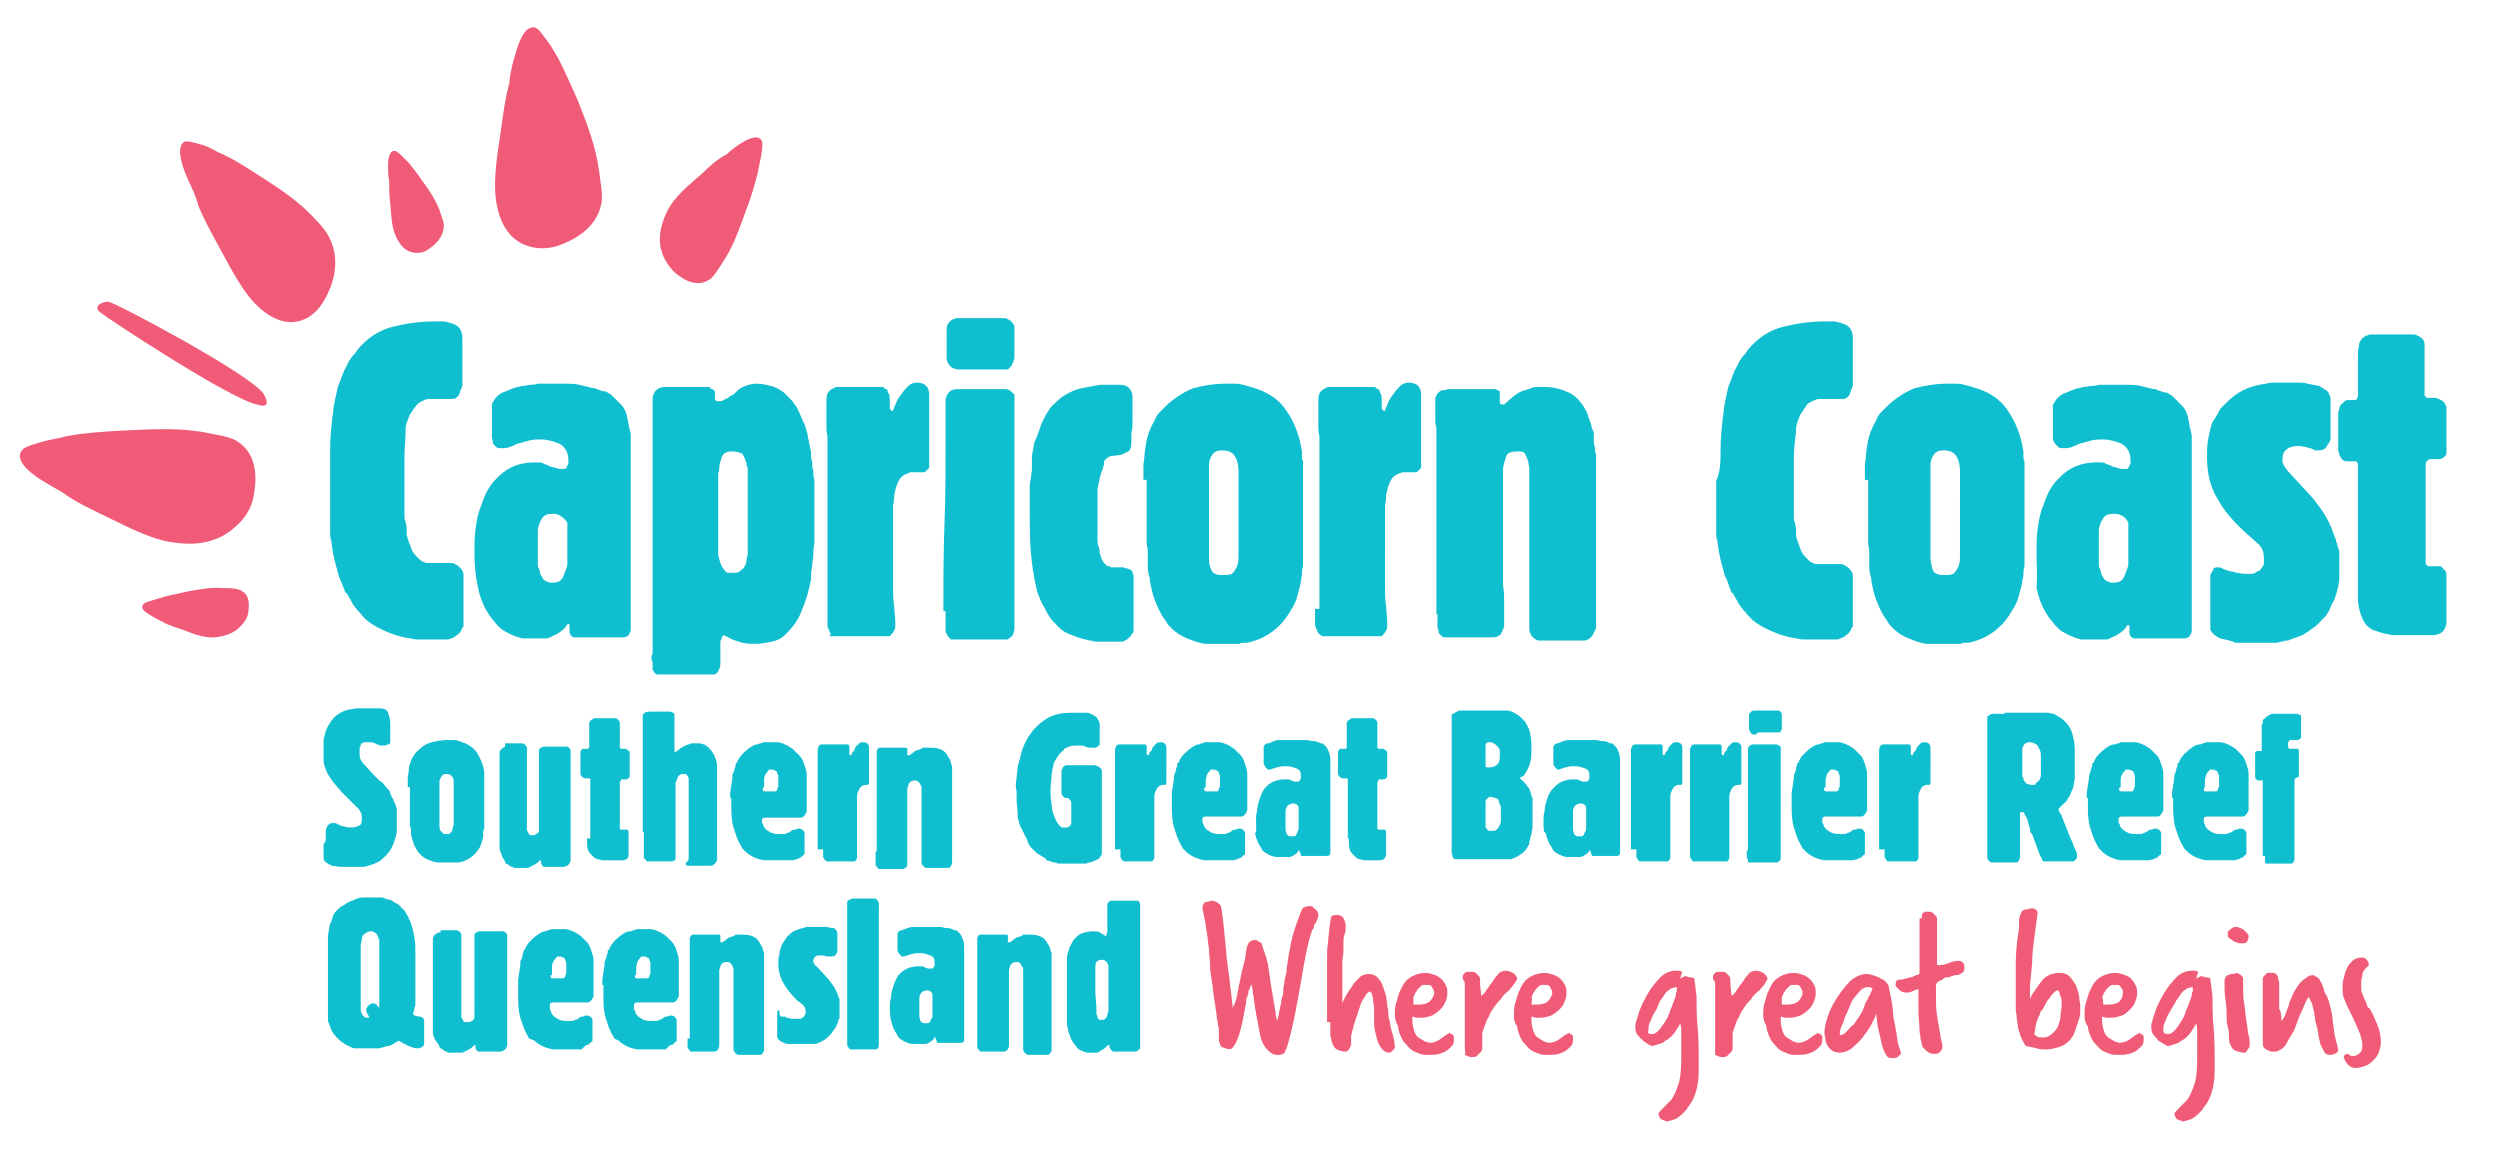 <?xml version="1.0" encoding="utf-8"?>
<!-- Generator: Adobe Illustrator 22.1.0, SVG Export Plug-In . SVG Version: 6.00 Build 0)  -->
<svg version="1.1" id="Layer_1" xmlns="http://www.w3.org/2000/svg" xmlns:xlink="http://www.w3.org/1999/xlink" x="0px" y="0px"
	 viewBox="0 0 228.7 106.3" style="enable-background:new 0 0 228.7 106.3;" xml:space="preserve">
<style type="text/css">
	.st0{fill:#0FBECF;}
	.st1{fill:#F05B78;}
	.st2{fill-rule:evenodd;clip-rule:evenodd;fill:#F05B78;}
</style>
<path class="st0" d="M30.2,41.1c0-1,0.1-1.9,0.2-2.9c0.1-0.5,0.1-1,0.2-1.4c0.1-0.5,0.2-0.9,0.3-1.4l0.2-0.5
	c0.2-0.5,0.3-0.9,0.6-1.4c0.2-0.5,0.5-0.9,0.8-1.2l0.2-0.3c0.9-1.1,2-1.8,3.2-2.1c1.2-0.3,2.5-0.5,3.9-0.5h0.8
	c0.5,0.1,0.9,0.2,1.2,0.4c0.3,0.2,0.5,0.6,0.5,1.2v0.6c0,0.3,0,0.6,0,0.9c0,0.3,0,0.6,0,0.9V34v0.6v0.7c-0.1,0.2-0.2,0.5-0.3,0.8
	c-0.2,0.3-0.4,0.4-0.7,0.4h-0.4c-0.2,0-0.4,0-0.5,0c-0.2,0-0.4,0-0.6,0c-0.2,0-0.4,0-0.6,0c-0.2,0-0.4,0.1-0.6,0.2
	c-0.2,0.1-0.4,0.2-0.6,0.5c-0.2,0.2-0.3,0.5-0.5,0.7c-0.1,0.3-0.2,0.5-0.3,0.8c-0.1,0.3-0.1,0.5-0.1,0.8C37.1,40.2,37,41,37,41.8
	c0,0.8,0,1.6,0,2.4v2.1c0,0.1,0,0.2,0,0.3c0,0.2,0,0.3,0,0.3c0,0.1,0,0.2,0,0.3c0,0.2,0,0.3,0.1,0.5c0,0.2,0.1,0.4,0.1,0.6
	c0,0.2,0,0.3,0,0.4c0,0,0,0.1,0,0.1c0,0.1,0,0.1,0,0.1c0.1,0.5,0.3,0.9,0.4,1.2c0.1,0.4,0.4,0.7,0.8,1.1c0.1,0.1,0.3,0.2,0.6,0.3
	c0.1,0,0.1,0,0.2,0c0.1,0,0.1,0,0.2,0c0.1,0,0.2,0,0.2,0h1.7c0.2,0,0.3,0.1,0.5,0.2c0.3,0.2,0.5,0.4,0.6,0.8v0.1c0,0,0,0.1,0,0.1V57
	c0,0,0,0.1,0,0.2c0,0.1,0,0.2-0.1,0.2c-0.1,0.3-0.2,0.5-0.5,0.7c-0.2,0.2-0.5,0.3-0.8,0.4c0,0,0,0-0.1,0c0,0,0,0-0.1,0H41h-2.5
	c-0.1,0-0.2,0-0.4,0c-0.2,0-0.4-0.1-0.6-0.1c-0.7-0.1-1.4-0.3-2.1-0.6c-0.7-0.3-1.3-0.6-1.9-1.1l-0.2-0.2l-0.7-0.8l-0.3-0.4
	l-0.5-0.9c0,0,0-0.1-0.1-0.1c0-0.1-0.1-0.1-0.1-0.1c0-0.1-0.1-0.1-0.1-0.3c-0.1-0.1-0.1-0.2-0.1-0.2c-0.1-0.3-0.3-0.7-0.4-1
	c-0.1-0.4-0.2-0.7-0.3-1.1c-0.2-0.7-0.3-1.4-0.4-2.1c0-0.1-0.1-0.3-0.1-0.6c0-0.3,0-0.5,0-0.6c0-0.1,0-0.3,0-0.6c0-0.3,0-0.5,0-0.8
	c0-0.3,0-0.5,0-0.7c0-0.2,0-0.4,0-0.5V44C30.2,43.1,30.2,42.1,30.2,41.1"/>
<path class="st0" d="M43.4,50.6c0-0.7,0-1.5,0.1-2.2c0.1-0.7,0.2-1.4,0.5-2.1c0.3-0.9,0.6-1.6,1.2-2.3l0.4-0.4
	c0.9-0.9,2-1.3,3.3-1.3h0.3c0.2,0,0.4,0,0.5,0.1c0.2,0.1,0.3,0.1,0.5,0.2c0.1,0.1,0.3,0.1,0.6,0.2c0.3,0.1,0.4,0.1,0.4,0.1h0.5
	l0.1-0.1l0.2-0.4v-0.3c0-0.7-0.3-1.2-0.8-1.5c-0.5-0.2-1.1-0.4-1.7-0.4c-0.4,0-0.7,0-1.1,0.1c-0.4,0.1-0.7,0.2-1.1,0.3
	c-0.2,0.1-0.4,0.2-0.7,0.3c-0.2,0.1-0.5,0.1-0.7,0.1c-0.2,0-0.4,0-0.5-0.1c-0.1-0.1-0.2-0.2-0.3-0.3C45.1,40.3,45,40.1,45,40v-3
	c0-0.1,0-0.1,0.1-0.2c0-0.1,0.1-0.1,0.1-0.2c0.2-0.3,0.5-0.6,0.8-0.7c0.3-0.1,0.7-0.3,1-0.4c0.3-0.1,0.5-0.1,0.8-0.2
	c0.3,0,0.5-0.1,0.8-0.1c0.1,0,0.3,0,0.6-0.1c0.3,0,0.5,0,0.5,0h1h1.1c0.4,0,0.8,0,1.2,0.1c0.4,0.1,0.8,0.2,1.2,0.3c0,0,0.1,0,0.2,0
	c0.1,0,0.1,0.1,0.2,0.1l0.6,0.2c0,0,0.1,0,0.1,0c0,0,0.1,0,0.1,0l0.5,0.3c0,0,0,0,0.1,0.1c0,0,0.1,0.1,0.1,0.1l0.7,0.7
	c0.3,0.3,0.5,0.7,0.6,1.3c0.1,0.6,0.2,1,0.3,1.4c0,0.1,0,0.2,0,0.3c0,0.1,0,0.2,0,0.3v15.5c0,0.1,0,0.2,0,0.4c0,0.2,0,0.4,0,0.5
	c0,0.1,0,0.2,0,0.4c0,0.2,0,0.4,0,0.5c0,0.2-0.1,0.3-0.2,0.5c-0.1,0.1-0.2,0.2-0.5,0.2h-0.7c-0.4,0-0.7,0-1.1,0c-0.4,0-0.8,0-1.2,0
	h-0.7h-0.4h-0.4c-0.1,0-0.2-0.1-0.3-0.2c-0.1-0.2-0.1-0.3-0.1-0.4c0-0.1,0-0.1,0-0.3c0-0.1,0-0.2,0-0.3c0,0-0.1,0-0.1,0h-0.1
	c-0.2,0.4-0.5,0.6-0.8,0.8c-0.3,0.2-0.6,0.3-1,0.5c0,0-0.1,0-0.1,0H50c-0.1,0-0.1,0-0.2,0c-0.1,0-0.1,0-0.2,0H48c0,0-0.1,0-0.1,0
	c-0.1,0-0.1,0-0.1,0c-0.3-0.1-0.5-0.1-0.9-0.3c-0.3-0.1-0.6-0.3-0.8-0.4c-0.2-0.1-0.4-0.3-0.6-0.5c-0.2-0.2-0.3-0.4-0.5-0.6
	c-0.7-0.9-1.1-1.9-1.3-3C43.5,52.7,43.4,51.6,43.4,50.6 M50.6,47c-0.5,0-0.8,0.1-1,0.4c-0.2,0.3-0.3,0.6-0.4,1c0,0,0,0.1,0,0.1
	c0,0,0,0.1,0,0.1v0.1v2.6c0,0,0,0.1,0,0.3c0,0.2,0,0.3,0.1,0.4c0.1,0.3,0.1,0.6,0.3,0.8c0.1,0.3,0.4,0.4,0.7,0.5h0.2
	c0.2,0,0.4,0,0.6-0.1c0.2-0.1,0.3-0.2,0.4-0.4l0.2-0.5c0.1-0.3,0.2-0.5,0.2-0.7v-3.4c0-0.1,0-0.1,0-0.2c0-0.1,0-0.1,0-0.1
	c0,0,0-0.1,0-0.1C51.6,47.4,51.2,47,50.6,47"/>
<path class="st0" d="M59.6,60.2c0-0.1,0-0.2,0.1-0.4v-2v-3.1c0-1.2,0-2.4,0-3.7c0-1.3,0-2.5,0-3.7v-3.1v-2v-1.8c0-0.5,0-1,0-1.5
	c0-0.5,0-1,0-1.5v-1c0.1-0.6,0.4-0.9,1-1h0.6h0.5c0.2,0,0.3,0,0.5,0h2.5c0.1,0,0.1,0,0.2,0.1c0,0,0,0,0.1,0.1c0,0,0.1,0,0.1,0
	c0.1,0.1,0.1,0.1,0.1,0.1c0.1,0.1,0.1,0.1,0.1,0.2c0,0,0,0.1,0,0.2c0,0,0,0.1,0,0.2c0,0.1,0,0.2,0,0.2c0,0.1,0.1,0.2,0.2,0.2h0.2
	c0.1,0,0.3,0,0.4-0.1c0.1-0.1,0.2-0.1,0.4-0.2c0,0,0.1-0.1,0.1-0.1c0.1,0,0.1-0.1,0.2-0.1c0.1-0.1,0.1-0.1,0.2-0.1l0.4-0.4
	c0.1-0.1,0.2-0.2,0.3-0.2c0.1-0.1,0.2-0.1,0.4-0.2c0.3-0.1,0.6-0.2,1-0.2c0.5,0,0.9,0.1,1.3,0.2c0.4,0.1,0.8,0.3,1.2,0.6l0.2,0.2
	c0.1,0.1,0.2,0.2,0.4,0.4c0.2,0.2,0.3,0.3,0.3,0.4c0.1,0.1,0.2,0.2,0.3,0.4c0.1,0.1,0.1,0.3,0.2,0.4c0.2,0.4,0.3,0.8,0.5,1.1
	c0.1,0.4,0.3,0.8,0.3,1.2c0,0.1,0.1,0.2,0.1,0.4c0,0.2,0.1,0.4,0.1,0.5c0,0.2,0.1,0.3,0.1,0.5c0,0.1,0,0.2,0,0.3
	c0,0.1,0,0.3,0.1,0.6c0,0.3,0,0.5,0.1,0.8c0,0.3,0,0.5,0.1,0.8c0,0.2,0,0.4,0,0.4v5.4c-0.1,0.4-0.1,0.8-0.1,1.1
	c0,0.3-0.1,0.6-0.1,0.9c0,0.3-0.1,0.5-0.1,0.7c0,0.1,0,0.1,0,0.3c0,0.1,0,0.2,0,0.3c-0.2,0.9-0.4,1.8-0.8,2.7
	c-0.3,0.9-0.8,1.6-1.5,2.3c-0.4,0.4-0.8,0.6-1.3,0.7c-0.5,0.1-1,0.2-1.5,0.2c-0.4,0-0.8,0-1.2-0.1c-0.3-0.1-0.7-0.2-1.1-0.4
	c-0.2-0.1-0.4-0.2-0.6-0.3c-0.1,0.1-0.1,0.1-0.2,0.3c0,0.1-0.1,0.2-0.1,0.3V60c0,0.1,0,0.3,0,0.6c0,0.2,0,0.4-0.1,0.6
	c-0.1,0.2-0.2,0.4-0.4,0.5l-0.1,0c0,0-0.1,0-0.2,0c0,0-0.1,0-0.1,0h-4.8h0c0,0-0.1,0-0.1,0c-0.1,0-0.1-0.1-0.2-0.1
	c0-0.1-0.1-0.1-0.1-0.2c-0.1-0.1-0.1-0.1-0.1-0.2c0-0.1,0-0.2,0-0.2v-0.5C59.6,60.5,59.6,60.4,59.6,60.2 M67,41.3
	c-0.2,0-0.4,0-0.6,0.1c-0.2,0.1-0.3,0.2-0.4,0.5c-0.1,0.3-0.2,0.6-0.2,0.9c0,0.1,0,0.3-0.1,0.5c0,0.2,0,0.3,0,0.4v6.9
	c0,0.3,0.1,0.6,0.2,0.9c0.1,0.3,0.3,0.6,0.5,0.8c0.1,0.1,0.2,0.1,0.3,0.1c0.1,0,0.2,0,0.4,0c0.2,0,0.4,0,0.5-0.1
	c0.1,0,0.2-0.2,0.4-0.3c0.2-0.3,0.3-0.5,0.3-0.8c0-0.1,0-0.2,0.1-0.4c0-0.1,0-0.2,0-0.3v-7.2c0,0,0-0.1,0-0.3c0-0.2,0-0.3-0.1-0.4
	c0,0,0-0.1,0-0.1c0,0,0-0.1,0-0.1c-0.1-0.3-0.2-0.6-0.4-0.9C67.6,41.4,67.4,41.3,67,41.3"/>
<path class="st0" d="M75.7,55.7c0-1.8,0-3.5,0-5.3c0-1.8,0-3.5,0-5.3v-5.2c-0.1-0.3-0.1-0.7-0.1-1v-1v-1.1c0-0.3,0-0.5,0.1-0.8
	c0.1-0.2,0.3-0.4,0.6-0.5c0,0,0.1-0.1,0.2-0.1c0.1,0,0.2,0,0.2,0c0,0,0.1,0,0.1,0c0.1,0,0.1,0,0.1,0h3.8c0.1,0,0.1,0,0.2,0.1
	c0,0,0,0,0.1,0.1c0,0,0.1,0,0.1,0c0.1,0.1,0.1,0.1,0.1,0.2c0,0.1,0.1,0.2,0.1,0.2c0.1,0.2,0.1,0.5,0.1,0.7c0,0.3,0,0.5,0,0.7
	l0.2,0.2c0.1,0,0.1,0,0.1-0.1c0.1-0.2,0.2-0.5,0.3-0.7c0.1-0.3,0.3-0.5,0.5-0.8c0.2-0.3,0.4-0.5,0.6-0.7c0.2-0.2,0.5-0.3,0.8-0.3
	c0.7,0,1.1,0.4,1.1,1.1v0.9c0,0.4,0,0.9,0,1.4c0,0.5,0,0.9,0,1.4v0.9v1v1c0,0.1,0,0.1,0,0.1c0,0-0.1,0.1-0.1,0.1l-0.3,0.3
	c0,0,0,0,0,0h-0.1c0,0,0,0-0.1,0c0,0,0,0-0.1,0h-0.1h-0.7c0,0-0.1,0-0.1,0c0,0-0.1,0-0.1,0c-0.6,0.2-0.9,0.4-1.1,0.8
	c-0.2,0.4-0.3,0.8-0.4,1.3c0,0.2,0,0.5-0.1,0.9c0,0.4,0,0.9,0,1.4c0,0.5,0,1,0,1.4v0.9V52v1.9c0,0.5,0,1,0.1,1.5
	c0,0.5,0.1,1,0.1,1.4v0.5c0,0.3-0.2,0.6-0.5,0.9l-0.1,0c0,0-0.1,0-0.2,0c-0.1,0-0.1,0-0.1,0h-4.7c0,0-0.1,0-0.1,0
	c-0.1,0-0.1,0-0.2,0c-0.1,0-0.1-0.1-0.2-0.1C76.1,58.1,76,58,76,58c-0.1-0.1-0.1-0.3-0.2-0.4c0-0.1-0.1-0.2-0.1-0.4V55.7z"/>
<path class="st0" d="M86.3,55.9c0-2.6,0-5.3,0.1-7.9c0.1-2.6,0.1-5.3,0.1-7.9c0-0.4,0-0.9,0-1.3c0-0.4,0-0.9,0-1.3v-0.9
	c0.1-0.6,0.4-1,1.1-1c0.6,0,1.3,0,1.9,0c0.6,0,1.3,0,1.9,0h0.6c0.3,0,0.5,0.2,0.8,0.5l0,0.1v0.1c0,0,0,0,0,0v7.4v0.9
	c0,0.4,0,1,0,1.9c0,0.9,0,1.9,0,3c0,1,0,2,0,3c0,0.9,0,1.6,0,1.9v0.4v0.4c0,0,0,0.1,0,0.2c0,0.1,0,0.2,0,0.2v0.9v1
	c0,0.2-0.1,0.4-0.1,0.5c-0.1,0.2-0.2,0.3-0.4,0.4c-0.1,0.1-0.1,0.1-0.2,0.1h-5c-0.1,0-0.2,0-0.2-0.1c-0.1-0.1-0.2-0.2-0.3-0.4
	c-0.1-0.2-0.1-0.3-0.1-0.4V55.9z M87.6,33.8c-0.6-0.1-0.9-0.4-1-1c0,0,0,0,0,0v-0.1v-0.1v-2.5c0-0.3,0.1-0.5,0.3-0.7
	c0.2-0.2,0.5-0.3,0.7-0.3h4.2c0.1,0,0.3,0,0.4,0.1c0.2,0.1,0.3,0.2,0.4,0.3l0.2,0.3v0.1c0,0,0,0.1,0,0.1v2.6c0,0.1,0,0.1,0,0.2
	c-0.1,0.2-0.1,0.3-0.1,0.3c-0.1,0.1-0.1,0.3-0.2,0.4c-0.1,0.1-0.2,0.2-0.3,0.3c0,0-0.1,0-0.2,0c0,0-0.1,0-0.1,0h-4c0,0-0.1,0-0.2,0
	C87.6,33.8,87.6,33.8,87.6,33.8"/>
<path class="st0" d="M94.9,54.2c-0.3-1.2-0.5-2.5-0.6-3.7c-0.1-1.3-0.1-2.5-0.1-3.8V45c0,0,0-0.2,0-0.4c0-0.2,0-0.5,0.1-0.8
	c0-0.3,0.1-0.6,0.1-0.9c0-0.3,0-0.6,0-0.8c0,0,0-0.1,0-0.2c0-0.1,0-0.1,0-0.2l0.2-1.1c0-0.1,0-0.1,0.1-0.3c0-0.1,0.1-0.2,0.1-0.2
	l0.5-1.4l0.4-0.8c0.2-0.3,0.4-0.7,0.8-1c0.3-0.3,0.6-0.6,1-0.8c0.5-0.3,1-0.5,1.5-0.6c0.5-0.1,1.1-0.2,1.7-0.3c0.1,0,0.1,0,0.2,0
	c0.1,0,0.2,0,0.2,0h0.7h0.6c0.7,0,1.1,0.3,1.2,1v0.5v0.5c0,0.1,0,0.3,0,0.5c0,0.3,0,0.6,0,0.9c0,0.3,0,0.6-0.1,1c0,0.3,0,0.6,0,0.7
	c0,0.6-0.1,0.9-0.3,1c-0.2,0.1-0.4,0.2-0.6,0.3c-0.2,0-0.5,0.1-0.8,0.1c-0.3,0-0.6,0.2-0.8,0.5c0,0,0,0.1,0,0.1c0,0,0,0.1,0,0.1
	c0,0,0,0,0,0l0,0.1c-0.1,0.2-0.1,0.4-0.2,0.6c-0.1,0.2-0.1,0.4-0.2,0.6c0,0.1,0,0.2-0.1,0.5c0,0.2-0.1,0.4-0.1,0.5v1.5v1.5
	c0,0.1,0,0.2,0,0.4c0,0.2,0,0.3,0,0.5c0,0.2,0,0.4,0,0.5c0,0.2,0,0.3,0,0.4c0,0.1,0,0.2,0.1,0.5c0.1,0.3,0.1,0.5,0.1,0.6
	c0.1,0.2,0.1,0.4,0.2,0.6c0.1,0.2,0.2,0.3,0.4,0.5c0.1,0.1,0.1,0.1,0.2,0.1c0.1,0,0.2,0,0.2,0.1h1.2c0.1,0.1,0.2,0.1,0.3,0.1
	c0.1,0,0.2,0.1,0.3,0.1c0.1,0.1,0.2,0.1,0.2,0.3c0.1,0.1,0.1,0.3,0.1,0.4v4.9c0,0.1,0,0.2-0.1,0.2c0,0.1-0.1,0.1-0.1,0.2
	c-0.1,0.1-0.1,0.2-0.2,0.2c-0.1,0.1-0.1,0.1-0.2,0.2l-0.4,0.2c0,0,0,0,0,0c0,0,0,0,0,0h0h-2c0,0-0.1,0-0.2,0c-0.1,0-0.2,0-0.2,0
	c-0.1,0-0.2,0-0.5-0.1c-0.3,0-0.4-0.1-0.5-0.1c-0.5-0.1-1-0.3-1.5-0.5c-0.5-0.2-0.9-0.5-1.3-1l-0.3-0.3c-0.3-0.4-0.5-0.8-0.7-1.2
	C95.2,55.1,95.1,54.6,94.9,54.2"/>
<path class="st0" d="M104.6,43.9c0-0.1,0-0.4,0-0.7c0-0.4,0-0.6,0-0.7c0.1-0.6,0.1-1.1,0.2-1.7c0.1-0.6,0.2-1.1,0.5-1.7
	c0-0.1,0.1-0.2,0.2-0.4c0.1-0.2,0.2-0.4,0.2-0.4c0.1-0.3,0.3-0.5,0.5-0.7c0.2-0.2,0.4-0.4,0.6-0.6c0.8-0.7,1.6-1.2,2.4-1.5
	c0.8-0.2,1.8-0.4,2.9-0.4h0.8c0.2,0,0.5,0,0.8,0.1c0.3,0.1,0.5,0.1,0.7,0.2c1.5,0.4,2.6,1.1,3.3,2.2c0.7,1,1.2,2.3,1.4,3.7
	c0,0.1,0,0.2,0,0.4c0,0.2,0,0.3,0.1,0.5c0,0.2,0,0.3,0,0.5c0,0.1,0,0.2,0,0.3v7c0,0.1,0,0.2,0,0.3c0,0.2,0,0.3,0,0.5
	c0,0.2,0,0.4,0,0.6c0,0.2,0,0.3,0,0.4c-0.1,0.3-0.1,0.6-0.1,0.8c0,0.2-0.1,0.4-0.1,0.6c0,0.2-0.1,0.4-0.1,0.5
	c-0.1,0.4-0.2,0.7-0.3,1.1c-0.1,0.3-0.3,0.7-0.5,1c-0.9,1.6-2.2,2.6-4,3c-0.1,0-0.1,0-0.2,0c-0.1,0-0.2,0-0.2,0
	c-0.1,0-0.2,0-0.3,0.1c-0.1,0-0.2,0-0.2,0h-2.6c0,0-0.1,0-0.2,0c-0.1,0-0.1,0-0.2,0c-0.6-0.1-1.1-0.3-1.6-0.5
	c-0.5-0.2-1-0.5-1.4-0.9c-0.2-0.2-0.4-0.4-0.5-0.6c-0.1-0.2-0.3-0.4-0.4-0.6c-0.3-0.5-0.5-1-0.7-1.5c-0.2-0.6-0.3-1.1-0.4-1.6
	c0-0.1,0-0.3-0.1-0.6c-0.1-0.4-0.1-0.6-0.1-0.8c0,0,0-0.1,0-0.2c0-0.1,0-0.2,0-0.2c0-0.2,0-0.4,0-0.7c0-0.3,0-0.6-0.1-0.9
	c0-0.3,0-0.6,0-0.8c0-0.2,0-0.4,0-0.4v-2.2V43.9z M110.8,52.1c0.1,0.3,0.3,0.4,0.7,0.5h0.4c0.1,0,0.3,0,0.4,0c0.1,0,0.3-0.1,0.4-0.1
	c0.2-0.2,0.4-0.5,0.5-0.8c0.1-0.3,0.1-0.6,0.1-0.9c0-0.3,0-0.7,0-1.4c0-0.7,0-1.4,0-2.2V45v-1.5v-0.4c0-0.5-0.1-1-0.3-1.3
	c-0.2-0.4-0.6-0.6-1.2-0.6c-0.4,0-0.7,0.1-0.9,0.4c-0.2,0.3-0.3,0.6-0.3,0.9V44c0,0.7,0,1.4,0,2.2c0,0.8,0,1.5,0,2.2v1.4v0.7v0.7
	C110.6,51.6,110.7,51.9,110.8,52.1"/>
<path class="st0" d="M120.7,55.7c0-1.8,0-3.5,0-5.3c0-1.8,0-3.5,0-5.3v-5.2c-0.1-0.3-0.1-0.7-0.1-1v-1v-1.1c0-0.3,0-0.5,0.1-0.8
	c0.1-0.2,0.3-0.4,0.6-0.5c0,0,0.1-0.1,0.2-0.1c0.1,0,0.2,0,0.2,0c0,0,0.1,0,0.1,0c0.1,0,0.1,0,0.1,0h3.8c0.1,0,0.1,0,0.2,0.1
	c0,0,0,0,0.1,0.1c0,0,0.1,0,0.1,0c0.1,0.1,0.1,0.1,0.1,0.2c0,0.1,0.1,0.2,0.1,0.2c0.1,0.2,0.1,0.5,0.1,0.7c0,0.3,0,0.5,0,0.7
	l0.2,0.2c0.1,0,0.1,0,0.1-0.1c0.1-0.2,0.2-0.5,0.3-0.7c0.1-0.3,0.3-0.5,0.5-0.8c0.2-0.3,0.4-0.5,0.6-0.7c0.2-0.2,0.5-0.3,0.8-0.3
	c0.7,0,1.1,0.4,1.1,1.1v0.9c0,0.4,0,0.9,0,1.4c0,0.5,0,0.9,0,1.4v0.9v1v1c0,0.1,0,0.1,0,0.1c0,0-0.1,0.1-0.1,0.1l-0.3,0.3
	c0,0,0,0,0,0h-0.1c0,0,0,0-0.1,0c0,0,0,0-0.1,0h-0.1h-0.7c0,0-0.1,0-0.1,0c0,0-0.1,0-0.1,0c-0.6,0.2-0.9,0.4-1.1,0.8
	c-0.2,0.4-0.3,0.8-0.4,1.3c0,0.2,0,0.5-0.1,0.9c0,0.4,0,0.9,0,1.4c0,0.5,0,1,0,1.4v0.9V52v1.9c0,0.5,0,1,0.1,1.5
	c0,0.5,0.1,1,0.1,1.4v0.5c0,0.3-0.2,0.6-0.5,0.9l-0.1,0c0,0-0.1,0-0.2,0c-0.1,0-0.1,0-0.1,0h-4.7c0,0-0.1,0-0.1,0
	c-0.1,0-0.1,0-0.2,0c-0.1,0-0.1-0.1-0.2-0.1c-0.1-0.1-0.1-0.1-0.2-0.2c-0.1-0.1-0.1-0.3-0.2-0.4c0-0.1-0.1-0.2-0.1-0.4V55.7z"/>
<path class="st0" d="M131.4,56.2c0-0.9,0-1.9,0-2.8c0-1,0-1.9,0-2.8c0-0.6,0-1.2,0-1.7c0-0.6,0-1.1,0-1.7c0-0.4,0-0.9,0-1.3
	c0-0.4,0-0.8,0-1.3v-0.9c0-0.2,0-0.5,0-0.9c0-0.4,0-0.9,0-1.4c0-0.5,0-1,0-1.4c0-0.4,0-0.7,0-0.9c-0.1-0.2-0.1-0.5-0.1-0.7
	c0-0.3,0-0.5,0-0.7v-0.9c0,0,0-0.1,0-0.1c0-0.1,0-0.1,0-0.1v-0.1c0,0,0-0.1,0-0.1l0.2-0.4l0,0c0.2-0.2,0.3-0.3,0.5-0.3
	c0.2,0,0.4-0.1,0.6-0.1c0.6,0,1.2,0,1.8,0c0.6,0,1.2,0,1.8,0h0.5c0.2,0,0.3,0.1,0.5,0.2c0,0,0,0,0,0l0,0v1c0,0.1,0.1,0.2,0.2,0.2
	c0.1,0,0.1,0,0.2,0l0.8-0.7c0.3-0.2,0.5-0.4,0.8-0.5c0.3-0.1,0.6-0.2,0.9-0.3c0.2-0.1,0.3-0.1,0.5-0.1h0.6c0.7,0,1.3,0.1,1.8,0.3
	c0.6,0.2,1.1,0.5,1.5,1c0.3,0.3,0.5,0.7,0.7,1.1c0.1,0.4,0.3,0.8,0.4,1.2c0,0.1,0,0.2,0.1,0.3c0,0.1,0.1,0.2,0.1,0.3
	c0,0,0,0.1,0,0.1c0,0.1,0,0.1,0,0.1c0,0.1,0,0.3,0,0.5c0,0.2,0,0.4,0.1,0.6c0,0.2,0,0.4,0.1,0.7v15.7c0,0.1,0,0.3-0.1,0.4
	c-0.1,0.1-0.1,0.3-0.2,0.4c-0.2,0.3-0.5,0.5-0.8,0.5h-4h-0.1c0,0-0.1,0-0.1,0c-0.5-0.2-0.8-0.6-0.8-1.1v-0.6V56c0-0.1,0-0.2,0-0.4
	c0-0.2,0-0.3,0-0.4v-2.5v-2.5c0-0.1,0-0.2,0-0.5c0-0.3,0-0.5,0-0.5v-0.5c0-0.6,0-1.2,0-1.7c0-0.6,0-1.2,0-1.8v-1.6
	c0-0.2,0-0.4,0-0.7c0-0.3-0.1-0.5-0.1-0.7c-0.1-0.3-0.2-0.5-0.3-0.7c-0.1-0.2-0.3-0.2-0.7-0.2c-0.5,0-0.9,0.1-1,0.4
	c-0.1,0.3-0.2,0.6-0.3,1.1c0,0,0,0.1,0,0.1c0,0.1,0,0.1,0,0.1c0,0.1,0,0.2,0,0.3c0,0.1,0,0.2,0,0.3v10c0.1,0.5,0.1,1,0.1,1.5v1.4
	v0.8c-0.1,0.3-0.2,0.5-0.3,0.7c-0.2,0.2-0.4,0.3-0.7,0.3h-4.4h0c0,0-0.1,0-0.1,0l-0.1,0l-0.3-0.3c-0.1-0.1-0.1-0.2-0.1-0.3
	c0-0.1-0.1-0.2-0.1-0.3V56.2z"/>
<path class="st0" d="M157.4,41.1c0-1,0.1-1.9,0.2-2.9c0.1-0.5,0.1-1,0.2-1.4c0.1-0.5,0.2-0.9,0.3-1.4l0.2-0.5
	c0.2-0.5,0.3-0.9,0.6-1.4c0.2-0.5,0.5-0.9,0.8-1.2l0.2-0.3c0.9-1.1,2-1.8,3.2-2.1c1.2-0.3,2.5-0.5,3.9-0.5h0.8
	c0.5,0.1,0.9,0.2,1.2,0.4c0.3,0.2,0.5,0.6,0.5,1.2v0.6c0,0.3,0,0.6,0,0.9c0,0.3,0,0.6,0,0.9V34v0.6v0.7c-0.1,0.2-0.2,0.5-0.3,0.8
	c-0.2,0.3-0.4,0.4-0.7,0.4h-0.4c-0.2,0-0.4,0-0.5,0c-0.2,0-0.4,0-0.6,0c-0.2,0-0.4,0-0.6,0c-0.2,0-0.4,0.1-0.6,0.2
	c-0.2,0.1-0.5,0.2-0.6,0.5c-0.2,0.2-0.3,0.5-0.5,0.7c-0.1,0.3-0.2,0.5-0.3,0.8c-0.1,0.3-0.1,0.5-0.1,0.8c-0.1,0.8-0.2,1.6-0.2,2.4
	c0,0.8,0,1.6,0,2.4v2.1c0,0.1,0,0.2,0,0.3c0,0.2,0,0.3,0,0.3c0,0.1,0,0.2,0,0.3c0,0.2,0,0.3,0.1,0.5c0,0.2,0.1,0.4,0.1,0.6
	c0,0.2,0,0.3,0,0.4c0,0,0,0.1,0,0.1c0,0.1,0,0.1,0,0.1c0.1,0.5,0.3,0.9,0.4,1.2c0.1,0.4,0.4,0.7,0.8,1.1c0.1,0.1,0.3,0.2,0.6,0.3
	c0.1,0,0.1,0,0.2,0c0.1,0,0.1,0,0.2,0c0.1,0,0.2,0,0.2,0h1.7c0.2,0,0.3,0.1,0.5,0.2c0.3,0.2,0.5,0.4,0.6,0.8v0.1c0,0,0,0.1,0,0.1V57
	c0,0,0,0.1,0,0.2c0,0.1,0,0.2-0.1,0.2c-0.1,0.3-0.2,0.5-0.5,0.7c-0.2,0.2-0.5,0.3-0.8,0.4c0,0,0,0-0.1,0c0,0,0,0-0.1,0h-0.1h-2.5
	c-0.1,0-0.2,0-0.4,0c-0.2,0-0.4-0.1-0.6-0.1c-0.7-0.1-1.4-0.3-2.1-0.6c-0.7-0.3-1.3-0.6-1.9-1.1l-0.2-0.2l-0.7-0.8l-0.3-0.4
	l-0.5-0.9c0,0,0-0.1-0.1-0.1c0-0.1-0.1-0.1-0.1-0.1c0-0.1-0.1-0.1-0.1-0.3c-0.1-0.1-0.1-0.2-0.1-0.2c-0.1-0.3-0.2-0.7-0.4-1
	c-0.1-0.4-0.2-0.7-0.3-1.1c-0.2-0.7-0.3-1.4-0.4-2.1c0-0.1-0.1-0.3-0.1-0.6c0-0.3,0-0.5,0-0.6c0-0.1,0-0.3,0-0.6c0-0.3,0-0.5,0-0.8
	c0-0.3,0-0.5,0-0.7c0-0.2,0-0.4,0-0.5V44C157.4,43.1,157.4,42.1,157.4,41.1"/>
<path class="st0" d="M170.6,43.9c0-0.1,0-0.4,0-0.7c0-0.4,0-0.6,0-0.7c0.1-0.6,0.1-1.1,0.2-1.7c0.1-0.6,0.2-1.1,0.5-1.7
	c0-0.1,0.1-0.2,0.2-0.4c0.1-0.2,0.2-0.4,0.2-0.4c0.1-0.3,0.3-0.5,0.5-0.7c0.2-0.2,0.4-0.4,0.6-0.6c0.8-0.7,1.6-1.2,2.4-1.5
	c0.8-0.2,1.8-0.4,2.9-0.4h0.8c0.2,0,0.5,0,0.8,0.1c0.3,0.1,0.5,0.1,0.7,0.2c1.5,0.4,2.6,1.1,3.3,2.2c0.7,1,1.2,2.3,1.4,3.7
	c0,0.1,0,0.2,0,0.4c0,0.2,0,0.3,0.1,0.5c0,0.2,0,0.3,0,0.5c0,0.1,0,0.2,0,0.3v7c0,0.1,0,0.2,0,0.3c0,0.2,0,0.3,0,0.5
	c0,0.2,0,0.4,0,0.6c0,0.2,0,0.3,0,0.4c-0.1,0.3-0.1,0.6-0.1,0.8c0,0.2-0.1,0.4-0.1,0.6c0,0.2-0.1,0.4-0.1,0.5
	c-0.1,0.4-0.2,0.7-0.3,1.1c-0.1,0.3-0.3,0.7-0.5,1c-0.9,1.6-2.2,2.6-4,3c-0.1,0-0.1,0-0.2,0c-0.1,0-0.2,0-0.2,0
	c-0.1,0-0.2,0-0.3,0.1c-0.1,0-0.2,0-0.2,0h-2.6c0,0-0.1,0-0.2,0c-0.1,0-0.1,0-0.2,0c-0.6-0.1-1.1-0.3-1.6-0.5
	c-0.5-0.2-1-0.5-1.4-0.9c-0.2-0.2-0.4-0.4-0.5-0.6c-0.1-0.2-0.3-0.4-0.4-0.6c-0.3-0.5-0.5-1-0.7-1.5c-0.2-0.6-0.3-1.1-0.4-1.6
	c0-0.1,0-0.3-0.1-0.6c-0.1-0.4-0.1-0.6-0.1-0.8c0,0,0-0.1,0-0.2c0-0.1,0-0.2,0-0.2c0-0.2,0-0.4,0-0.7c0-0.3,0-0.6-0.1-0.9
	c0-0.3,0-0.6,0-0.8c0-0.2,0-0.4,0-0.4v-2.2V43.9z M176.8,52.1c0.1,0.3,0.3,0.4,0.7,0.5h0.4c0.1,0,0.3,0,0.4,0c0.1,0,0.3-0.1,0.4-0.1
	c0.2-0.2,0.4-0.5,0.5-0.8c0.1-0.3,0.1-0.6,0.1-0.9c0-0.3,0-0.7,0-1.4c0-0.7,0-1.4,0-2.2V45v-1.5v-0.4c0-0.5-0.1-1-0.3-1.3
	c-0.2-0.4-0.6-0.6-1.2-0.6c-0.4,0-0.7,0.1-0.9,0.4c-0.2,0.3-0.3,0.6-0.3,0.9V44c0,0.7,0,1.4,0,2.2c0,0.8,0,1.5,0,2.2v1.4v0.7v0.7
	C176.7,51.6,176.7,51.9,176.8,52.1"/>
<path class="st0" d="M186.3,50.6c0-0.7,0-1.5,0.1-2.2c0.1-0.7,0.2-1.4,0.5-2.1c0.3-0.9,0.6-1.6,1.2-2.3l0.4-0.4
	c0.9-0.9,2-1.3,3.3-1.3h0.3c0.2,0,0.4,0,0.5,0.1c0.2,0.1,0.3,0.1,0.5,0.2c0.1,0.1,0.3,0.1,0.6,0.2c0.3,0.1,0.4,0.1,0.4,0.1h0.5
	l0.1-0.1l0.2-0.4v-0.3c0-0.7-0.3-1.2-0.8-1.5c-0.5-0.2-1.1-0.4-1.7-0.4c-0.4,0-0.7,0-1.1,0.1c-0.4,0.1-0.7,0.2-1.1,0.3
	c-0.2,0.1-0.4,0.2-0.7,0.3c-0.2,0.1-0.5,0.1-0.7,0.1c-0.2,0-0.4,0-0.5-0.1c-0.1-0.1-0.2-0.2-0.3-0.3c-0.1-0.2-0.2-0.3-0.2-0.5v-3
	c0-0.1,0-0.1,0.1-0.2c0-0.1,0.1-0.1,0.1-0.2c0.2-0.3,0.5-0.6,0.8-0.7c0.3-0.1,0.7-0.3,1-0.4c0.3-0.1,0.5-0.1,0.8-0.2
	c0.3,0,0.5-0.1,0.8-0.1c0.1,0,0.3,0,0.6-0.1c0.3,0,0.5,0,0.5,0h1h1.1c0.4,0,0.8,0,1.2,0.1c0.4,0.1,0.8,0.2,1.2,0.3c0,0,0.1,0,0.2,0
	c0.1,0,0.1,0.1,0.2,0.1l0.6,0.2c0,0,0.1,0,0.1,0c0,0,0.1,0,0.1,0l0.5,0.3c0,0,0,0,0.1,0.1c0,0,0.1,0.1,0.1,0.1l0.7,0.7
	c0.3,0.3,0.5,0.7,0.6,1.3c0.1,0.6,0.2,1,0.3,1.4c0,0.1,0,0.2,0,0.3c0,0.1,0,0.2,0,0.3v15.5c0,0.1,0,0.2,0,0.4c0,0.2,0,0.4,0,0.5
	c0,0.1,0,0.2,0,0.4c0,0.2,0,0.4,0,0.5c0,0.2-0.1,0.3-0.2,0.5c-0.1,0.1-0.2,0.2-0.5,0.2h-0.7c-0.4,0-0.7,0-1.1,0c-0.4,0-0.8,0-1.2,0
	H196h-0.4h-0.4c-0.1,0-0.2-0.1-0.3-0.2c-0.1-0.2-0.1-0.3-0.1-0.4c0-0.1,0-0.1,0-0.3c0-0.1,0-0.2,0-0.3c0,0-0.1,0-0.1,0h-0.1
	c-0.2,0.4-0.5,0.6-0.8,0.8c-0.3,0.2-0.6,0.3-1,0.5c0,0-0.1,0-0.1,0h-0.1c-0.1,0-0.1,0-0.2,0c-0.1,0-0.1,0-0.2,0h-1.6
	c0,0-0.1,0-0.1,0c-0.1,0-0.1,0-0.1,0c-0.3-0.1-0.5-0.1-0.9-0.3c-0.3-0.1-0.6-0.3-0.8-0.4c-0.2-0.1-0.4-0.3-0.6-0.5
	c-0.2-0.2-0.3-0.4-0.5-0.6c-0.7-0.9-1.1-1.9-1.3-3C186.4,52.7,186.3,51.6,186.3,50.6 M193.4,47c-0.5,0-0.8,0.1-1,0.4
	c-0.2,0.3-0.3,0.6-0.4,1c0,0,0,0.1,0,0.1c0,0,0,0.1,0,0.1v0.1v2.6c0,0,0,0.1,0,0.3c0,0.2,0,0.3,0.1,0.4c0.1,0.3,0.1,0.6,0.3,0.8
	c0.1,0.3,0.4,0.4,0.7,0.5h0.2c0.2,0,0.4,0,0.6-0.1c0.2-0.1,0.3-0.2,0.4-0.4l0.2-0.5c0.1-0.3,0.2-0.5,0.2-0.7v-3.4c0-0.1,0-0.1,0-0.2
	c0-0.1,0-0.1,0-0.1c0,0,0-0.1,0-0.1C194.5,47.4,194.1,47,193.4,47"/>
<path class="st0" d="M202.8,51.9c0.2,0,0.4,0,0.5,0.1c0.1,0.1,0.3,0.1,0.5,0.2c0.3,0.1,0.6,0.1,0.8,0.2c0.2,0,0.5,0.1,0.8,0.1h0.5
	c0.1,0,0.3,0,0.4-0.1c0.1-0.1,0.2-0.1,0.4-0.2c0.1-0.1,0.2-0.2,0.3-0.4c0.1-0.1,0.1-0.2,0.1-0.3c0-0.1,0-0.2,0-0.4
	c0-0.5-0.1-0.9-0.4-1.2c0-0.1-0.1-0.1-0.2-0.2c-0.1-0.1-0.2-0.2-0.2-0.2l-0.8-0.7c-1.1-1-2-2-2.6-3.1c-0.7-1.1-1-2.4-1-3.9
	c0-0.6,0-1.1,0.1-1.6c0.1-0.5,0.2-1.1,0.4-1.6l0.2-0.3c0.1-0.2,0.3-0.4,0.4-0.7c0.1-0.2,0.3-0.4,0.5-0.6c0.6-0.6,1.1-1,1.7-1.3
	c0.6-0.3,1.3-0.5,2.1-0.6c0.3-0.1,0.6-0.1,0.9-0.1h0.9c0.3,0,0.6,0,1,0c0.3,0,0.7,0,1,0.1l1,0.2c0,0,0.1,0,0.2,0.1
	c0.1,0,0.1,0.1,0.2,0.1c0.1,0.1,0.1,0.1,0.3,0.2c0.1,0.1,0.2,0.2,0.2,0.2l0.2,0.5v1c0,0.3,0,0.6,0,0.9c0,0.3,0,0.5,0,0.7v0.5v0.6
	l0,0.1c-0.1,0.3-0.3,0.5-0.4,0.7c-0.1,0.2-0.4,0.3-0.7,0.3h-0.2c-0.1,0-0.2,0-0.3-0.1c-0.2-0.1-0.3-0.1-0.3-0.1
	c-0.3-0.1-0.7-0.2-1.1-0.2c-0.4,0-0.8,0.1-1,0.3c-0.3,0.2-0.4,0.5-0.4,0.9v0.2v0c0,0,0,0.1,0,0.1c0.1,0.1,0.1,0.3,0.2,0.4
	c0.1,0.1,0.2,0.3,0.3,0.4l2.3,2.5l0.6,0.8c0.6,0.8,1,1.6,1.3,2.5l0.2,0.5c0,0.1,0,0.2,0.1,0.3c0,0.1,0,0.2,0.1,0.4
	c0,0.1,0.1,0.3,0.1,0.4v2c0,0.1,0,0.1,0,0.2V53c0,0.2-0.1,0.5-0.1,0.7c-0.1,0.2-0.1,0.4-0.2,0.7c-0.1,0.2-0.1,0.5-0.3,0.7
	c-0.1,0.2-0.2,0.4-0.3,0.7c-0.2,0.3-0.3,0.6-0.6,0.8c-0.2,0.2-0.4,0.5-0.7,0.7c-0.4,0.3-0.8,0.6-1.2,0.8c-0.4,0.2-0.9,0.3-1.3,0.5
	c0,0-0.1,0-0.1,0c0,0-0.1,0-0.1,0c-0.1,0-0.2,0.1-0.4,0.1c-0.2,0-0.3,0.1-0.4,0.1c-0.1,0-0.1,0-0.2,0c-0.1,0-0.1,0-0.2,0h-2.9
	c0,0-0.1,0-0.3,0c-0.2,0-0.3,0-0.4-0.1c-0.3-0.1-0.7-0.2-1.2-0.3c-0.4-0.2-0.7-0.4-0.9-0.8c0,0,0-0.1,0-0.2c0,0,0-0.1,0-0.1V53
	c0-0.1,0-0.1,0-0.2c0-0.1,0-0.2,0-0.2c0.1-0.2,0.2-0.4,0.3-0.5C202.4,52,202.6,51.9,202.8,51.9"/>
<path class="st0" d="M215.7,53.6c0-1.8,0-3.6,0-5.4c0-1.8,0-3.6,0-5.4v-0.4c-0.1-0.1-0.1-0.2-0.2-0.2c-0.1,0-0.2,0-0.4,0
	c-0.2,0-0.3,0-0.4,0c-0.3,0-0.5-0.2-0.6-0.4c-0.1-0.2-0.2-0.5-0.2-0.7V38c0-0.2,0-0.4,0.1-0.6c0-0.2,0.1-0.4,0.3-0.5l0.2-0.2
	c0.1-0.1,0.2-0.1,0.2-0.1c0.1,0,0.2,0,0.2,0h0.1c0,0,0.1,0,0.1,0c0,0,0.1,0,0.2,0c0.1,0,0.2,0,0.2,0c0.1-0.1,0.2-0.2,0.2-0.4
	c0-0.1,0-0.1,0-0.2c0-0.1,0-0.1,0-0.2v-2.1c0-0.1,0-0.1,0-0.3c0-0.1,0-0.2,0-0.3v-0.5c0-0.3,0-0.6,0.1-1c0-0.3,0.2-0.6,0.5-0.8
	c0.1-0.1,0.1-0.1,0.2-0.1c0.1,0,0.2-0.1,0.3-0.1h2.8c0.1,0,0.3,0,0.4,0h0.4h0.5c0.3,0.1,0.5,0.2,0.7,0.4c0.2,0.2,0.2,0.4,0.2,0.7
	v4.5l0.2,0.2c0.1,0,0.2,0,0.4,0c0.2,0,0.4,0,0.4,0c0.1,0,0.3,0.1,0.5,0.2c0.2,0.1,0.3,0.2,0.4,0.4c0,0,0,0.1,0.1,0.2
	c0,0.1,0,0.1,0,0.2v4.1c0,0.1-0.1,0.2-0.2,0.3c-0.1,0.1-0.3,0.2-0.4,0.2c0,0,0,0,0,0c0,0,0,0,0,0h0h-0.9c-0.1,0-0.2,0.1-0.3,0.2
	c-0.1,0.1-0.1,0.2-0.1,0.3v8.8v0.1c0,0,0,0.1,0,0.1v0.1c0,0,0,0,0,0l0.1,0.1l0.1,0.1h1.2l0.1,0.1c0,0,0,0.1,0.1,0.1
	c0,0,0,0.1,0.1,0.1c0.2,0.2,0.2,0.4,0.2,0.7v1v1v0.4c0,0.2,0,0.4,0,0.7c0,0.2,0,0.5,0,0.7v0.4c-0.1,0.7-0.5,1.1-1.3,1.1h-3.3
	c0,0-0.1,0-0.2,0c-0.1,0-0.2,0-0.2,0c-0.3-0.1-0.6-0.1-0.9-0.2c-0.3-0.1-0.6-0.2-0.9-0.3c-0.5-0.3-0.8-0.7-1-1.3
	c-0.2-0.5-0.3-1.1-0.3-1.6V53.6z"/>
<path class="st0" d="M29.8,76.8v-0.3c0-0.1,0-0.3,0-0.4c0-0.1,0-0.3,0.1-0.4c0-0.1,0.1-0.2,0.2-0.3c0.1-0.1,0.2-0.1,0.4-0.1
	c0.1,0,0.2,0,0.2,0c0.1,0,0.1,0.1,0.2,0.1c0.2,0.1,0.4,0.2,0.6,0.2c0.2,0.1,0.4,0.1,0.7,0.1c0.3,0,0.5-0.1,0.7-0.2
	c0.2-0.1,0.2-0.4,0.2-0.7c0-0.3-0.1-0.6-0.3-0.8c-0.2-0.2-0.4-0.4-0.6-0.6c0,0-0.1-0.1-0.2-0.2c-0.1-0.1-0.2-0.2-0.3-0.3
	c-0.1-0.1-0.2-0.2-0.3-0.3c-0.1-0.1-0.1-0.1-0.2-0.2l-0.5-0.6c-0.2-0.2-0.4-0.5-0.6-0.8c-0.2-0.3-0.3-0.6-0.4-0.9
	c-0.1-0.3-0.1-0.5-0.1-0.8c0-0.3,0-0.5,0-0.8c0-0.2,0-0.4,0-0.6c0-0.2,0-0.4,0.1-0.6c0.1-0.6,0.4-1.1,0.8-1.6
	c0.4-0.4,0.9-0.7,1.5-0.8l0.6-0.1c0,0,0.1,0,0.2,0c0.1,0,0.2,0,0.2,0h1.7c0.4,0,0.7,0.1,0.8,0.4c0.1,0.3,0.2,0.6,0.2,1v0.2
	c0,0,0,0.1,0,0.2c0,0.1,0,0.2,0,0.2v1.1c0,0.1-0.1,0.2-0.2,0.2c-0.1,0-0.2,0.1-0.3,0.1h-0.1c0,0,0,0,0,0c0,0,0,0,0,0c0,0,0,0-0.1,0
	c-0.1,0-0.1,0-0.1,0c-0.2,0-0.4-0.1-0.6-0.2c-0.2-0.1-0.4-0.1-0.6-0.1c-0.1,0-0.1,0-0.2,0c-0.1,0-0.1,0-0.2,0c0,0-0.1,0-0.1,0.1
	c-0.1,0-0.1,0-0.1,0c-0.1,0-0.1,0.1-0.1,0.2c0,0.1-0.1,0.1-0.1,0.2c0,0,0,0.1,0,0.1V69c0,0.2,0,0.3,0.1,0.5c0,0,0,0.1,0.1,0.1
	c0,0,0,0.1,0,0.1l1.1,1.2c0,0,0,0,0,0c0,0,0,0,0,0l0.4,0.4c0.1,0.1,0.2,0.2,0.4,0.3c0.1,0.1,0.2,0.3,0.3,0.4l0.2,0.2
	c0.1,0.1,0.2,0.2,0.2,0.4c0.1,0.1,0.1,0.3,0.2,0.4c0,0.1,0.1,0.1,0.1,0.2c0,0,0,0.1,0.1,0.2c0,0.1,0.1,0.2,0.1,0.3
	c0,0.1,0.1,0.2,0.1,0.2c0,0.1,0,0.1,0,0.2c0,0.1,0,0.2,0,0.3c0,0.1,0,0.2,0,0.2c0,0.1,0,0.1,0,0.1v1.2c0,0,0,0,0,0.1
	c0,0,0,0.1,0,0.1c-0.1,0.6-0.3,1.1-0.5,1.5c-0.2,0.4-0.6,0.8-1.1,1.2c0,0,0,0,0,0c0,0,0,0,0,0c-0.4,0.2-0.9,0.4-1.4,0.5
	c0,0-0.1,0-0.1,0c0,0-0.1,0-0.1,0h-1.3c0,0,0,0-0.1,0c-0.1,0-0.1,0-0.2,0c-0.1,0-0.1,0-0.2,0c-0.1,0-0.1,0-0.2,0l-0.7-0.1
	c0,0-0.1,0-0.2-0.1c-0.1,0-0.2-0.1-0.2-0.1c-0.2-0.1-0.3-0.2-0.4-0.4c0,0,0,0,0-0.1c0,0,0,0,0-0.1v-1.2C29.8,77,29.8,76.9,29.8,76.8
	"/>
<path class="st0" d="M37.3,72c0-0.1,0-0.2,0-0.4c0-0.2,0-0.3,0-0.4c0-0.3,0.1-0.5,0.1-0.8c0-0.3,0.1-0.5,0.2-0.8c0,0,0-0.1,0.1-0.2
	c0-0.1,0.1-0.2,0.1-0.2c0.1-0.1,0.1-0.2,0.2-0.3c0.1-0.1,0.2-0.2,0.3-0.3c0.4-0.4,0.8-0.6,1.2-0.7c0.4-0.1,0.9-0.2,1.4-0.2h0.4
	c0.1,0,0.2,0,0.4,0c0.1,0,0.2,0.1,0.3,0.1c0.7,0.2,1.2,0.5,1.6,1c0.3,0.5,0.6,1.1,0.7,1.8c0,0,0,0.1,0,0.2c0,0.1,0,0.2,0,0.2
	c0,0.1,0,0.2,0,0.2c0,0.1,0,0.1,0,0.1v3.3c0,0,0,0.1,0,0.2c0,0.1,0,0.2,0,0.3c0,0.1,0,0.2,0,0.3c0,0.1,0,0.2,0,0.2
	c0,0.2,0,0.3-0.1,0.4c0,0.1,0,0.2,0,0.3c0,0.1,0,0.2,0,0.2c0,0.2-0.1,0.3-0.1,0.5c-0.1,0.2-0.1,0.3-0.2,0.5c-0.4,0.7-1,1.2-1.9,1.4
	c0,0-0.1,0-0.1,0c0,0-0.1,0-0.1,0c0,0-0.1,0-0.2,0c-0.1,0-0.1,0-0.1,0h-1.2c0,0,0,0-0.1,0c0,0-0.1,0-0.1,0c-0.3,0-0.5-0.1-0.8-0.2
	c-0.2-0.1-0.5-0.2-0.7-0.4c-0.1-0.1-0.2-0.2-0.3-0.3c-0.1-0.1-0.1-0.2-0.2-0.3c-0.1-0.2-0.3-0.5-0.3-0.7c-0.1-0.3-0.2-0.5-0.2-0.8
	c0,0,0-0.1,0-0.3c0-0.2-0.1-0.3-0.1-0.4c0,0,0,0,0-0.1c0,0,0-0.1,0-0.1c0-0.1,0-0.2,0-0.4c0-0.1,0-0.3,0-0.4c0-0.2,0-0.3,0-0.4
	c0-0.1,0-0.2,0-0.2v-1V72z M40.3,76c0.1,0.1,0.2,0.2,0.3,0.3h0.2c0.1,0,0.1,0,0.2,0c0.1,0,0.1,0,0.2-0.1c0.1-0.1,0.2-0.2,0.2-0.4
	c0-0.1,0.1-0.3,0.1-0.4c0-0.1,0-0.4,0-0.7c0-0.3,0-0.7,0-1.1v-1v-0.7v-0.2c0-0.3,0-0.5-0.1-0.6c-0.1-0.2-0.3-0.3-0.6-0.3
	c-0.2,0-0.3,0.1-0.4,0.2c-0.1,0.1-0.1,0.3-0.2,0.4v0.7c0,0.3,0,0.7,0,1.1c0,0.4,0,0.7,0,1.1v0.7v0.3v0.3
	C40.2,75.7,40.2,75.8,40.3,76"/>
<path class="st0" d="M46.2,68c0.1,0,0.2,0,0.3,0c0.1,0,0.2,0,0.4,0c0.1,0,0.2,0,0.3,0c0.1,0,0.2,0,0.3,0h0.2c0.1,0,0.2,0,0.3,0.1
	c0.1,0.1,0.2,0.2,0.2,0.3c0,0.1,0,0.2,0,0.4c0,0.1,0,0.3,0,0.4c0,0.1,0,0.3,0,0.4c0,0.3,0,0.6,0,0.9c0,0.3,0,0.6,0,0.9v0.3
	c0,0,0,0.1,0,0.3c0,0.1,0,0.2,0,0.3v3.2c0,0.1,0,0.3,0,0.4c0,0.1,0.1,0.2,0.2,0.4c0,0.1,0.1,0.1,0.2,0.1c0.1,0,0.1,0,0.2,0h0.1h0
	c0,0,0,0,0,0c0,0,0,0,0,0c0.1-0.1,0.2-0.1,0.3-0.2c0.1-0.1,0.1-0.2,0.1-0.4c0,0,0-0.1,0-0.1c0,0,0-0.1,0-0.1c0,0,0-0.1,0-0.1
	c0,0,0-0.1,0-0.1v-5.3c0-0.1,0-0.2,0-0.4c0-0.2,0-0.3,0-0.4v-0.3v-0.3c0-0.2,0.1-0.3,0.2-0.3c0.1-0.1,0.2-0.1,0.4-0.1H51
	c0,0,0.1,0,0.1,0c0.1,0,0.1,0,0.1,0h0.3h0.3c0.2,0,0.4,0.2,0.4,0.4v0c0,0,0,0,0,0v4.2c0,0.1,0,0.2,0,0.4c0,0.2,0,0.3,0,0.4v1.4
	c0,0.5,0,1.1,0,1.6c0,0.5,0,1.1,0,1.6v0.4c0,0.1-0.1,0.2-0.1,0.3c-0.1,0.1-0.1,0.1-0.2,0.2c-0.1,0-0.2,0.1-0.3,0.1h-0.4H51
	c0,0,0,0-0.1,0c0,0-0.1,0-0.1,0h0h0c0,0-0.1,0-0.1,0c-0.1,0-0.1,0-0.1,0h-0.4h-0.4c0,0-0.1,0-0.1,0c0-0.1-0.1-0.1-0.1-0.1
	c0,0,0-0.1-0.1-0.2c0,0,0-0.1,0-0.1c0-0.1,0-0.1,0-0.1c0,0,0-0.1-0.1-0.1h0c-0.2,0.2-0.3,0.3-0.5,0.4c-0.2,0.1-0.4,0.2-0.6,0.3
	c0,0-0.1,0-0.1,0c0,0,0,0-0.1,0h-0.8c0,0-0.1,0-0.2,0c-0.1,0-0.2,0-0.2-0.1c-0.2,0-0.3-0.1-0.4-0.2c-0.1,0-0.1-0.1-0.2-0.1
	c-0.1,0-0.1-0.1-0.1-0.2c-0.1-0.2-0.3-0.4-0.3-0.6c-0.1-0.2-0.2-0.4-0.2-0.7c0-0.1,0-0.2,0-0.3c0-0.2,0-0.2,0-0.3c0,0,0-0.1,0-0.1
	c0-0.1,0-0.1,0-0.1v-0.2c0-0.1,0-0.2,0-0.3c0-0.1,0-0.2,0-0.3v-0.2v-6.5c0-0.1,0-0.2,0-0.3c0-0.2,0.1-0.3,0.2-0.4
	c0.1-0.1,0.2-0.1,0.3-0.2H46.2z"/>
<path class="st0" d="M54,76.7c0-0.9,0-1.7,0-2.6c0-0.8,0-1.7,0-2.6v-0.2c0-0.1-0.1-0.1-0.1-0.1c0,0-0.1,0-0.2,0c-0.1,0-0.2,0-0.2,0
	c-0.1,0-0.2-0.1-0.3-0.2c-0.1-0.1-0.1-0.2-0.1-0.4v-1.5c0-0.1,0-0.2,0-0.3c0-0.1,0.1-0.2,0.1-0.2l0.1-0.1c0,0,0.1,0,0.1,0
	c0,0,0.1,0,0.1,0h0.1c0,0,0,0,0,0c0,0,0,0,0.1,0c0,0,0.1,0,0.1,0c0,0,0.1-0.1,0.1-0.2c0,0,0-0.1,0-0.1c0,0,0-0.1,0-0.1v-1
	c0,0,0-0.1,0-0.1c0-0.1,0-0.1,0-0.1v-0.2c0-0.2,0-0.3,0-0.5c0-0.2,0.1-0.3,0.3-0.4c0,0,0.1,0,0.1-0.1c0,0,0.1,0,0.1,0h1.3
	c0.1,0,0.1,0,0.2,0h0.2h0.2c0.1,0,0.2,0.1,0.3,0.2c0.1,0.1,0.1,0.2,0.1,0.3v2.2l0.1,0.1c0,0,0.1,0,0.2,0c0.1,0,0.2,0,0.2,0
	c0.1,0,0.1,0,0.2,0.1c0.1,0.1,0.2,0.1,0.2,0.2c0,0,0,0,0,0.1c0,0,0,0,0,0.1v2c0,0.1,0,0.1-0.1,0.2c-0.1,0-0.1,0.1-0.2,0.1
	c0,0,0,0,0,0c0,0,0,0,0,0h0h-0.4c0,0-0.1,0-0.1,0.1c0,0-0.1,0.1-0.1,0.2v4.2v0c0,0,0,0,0,0v0c0,0,0,0,0,0l0.1,0.1l0,0h0.6l0,0
	c0,0,0,0,0,0c0,0,0,0,0,0c0.1,0.1,0.1,0.2,0.1,0.3v0.5v0.5v0.2c0,0.1,0,0.2,0,0.3c0,0.1,0,0.2,0,0.3v0.2c0,0.4-0.3,0.5-0.6,0.5h-1.6
	c0,0,0,0-0.1,0c-0.1,0-0.1,0-0.1,0c-0.1,0-0.3-0.1-0.4-0.1c-0.1,0-0.3-0.1-0.4-0.2c-0.2-0.2-0.4-0.4-0.5-0.6
	c-0.1-0.3-0.1-0.5-0.1-0.8V76.7z"/>
<path class="st0" d="M58.8,76.1v-2.3v-0.3c0-0.2,0-0.4,0-0.6c0-0.2,0-0.4,0-0.6v-0.4v-2.7V69c0-0.1,0-0.3,0-0.4c0-0.1,0-0.3,0-0.4
	v-0.2v-0.7v-0.7c0-0.1,0-0.2,0-0.3v-0.3v-0.3c0-0.1,0-0.1,0-0.2c0,0,0-0.1,0-0.1c0,0,0,0,0,0c0.1-0.2,0.3-0.3,0.6-0.3h1.3
	c0.1,0,0.1,0,0.2,0h0.2h0.2c0.1,0,0.2,0.1,0.3,0.1c0.1,0.1,0.1,0.1,0.1,0.3c0,0.1,0,0.1,0,0.2c0,0.1,0,0.1,0,0.2V66v0.5
	c0,0.2,0,0.5,0,0.7c0,0.2,0,0.5,0,0.7v0.5c0,0,0,0,0,0.1c0,0,0,0,0,0.1c0,0,0,0.1,0,0.1c0,0,0,0.1,0.1,0.1l0.4-0.3
	c0.1-0.1,0.3-0.2,0.5-0.3c0.2-0.1,0.4-0.1,0.5-0.2c0,0,0,0,0.1,0c0,0,0.1,0,0.1,0h0.2c0.2,0,0.3,0,0.4,0c0.1,0,0.3,0.1,0.4,0.1
	c0.1,0,0.1,0.1,0.2,0.1c0,0,0.1,0.1,0.1,0.1c0.1,0.1,0.2,0.1,0.2,0.2c0.1,0.1,0.1,0.1,0.2,0.2c0.1,0.2,0.3,0.4,0.3,0.6l0.1,0.2
	l0.1,0.4c0,0,0,0,0,0.1c0,0,0,0,0,0.1c0,0,0,0.1,0,0.2c0,0.1,0,0.1,0,0.1v8.2c0,0.1-0.1,0.3-0.2,0.4c-0.1,0.1-0.2,0.2-0.4,0.2h-2
	c0,0,0,0,0,0c0,0-0.1,0-0.1,0c-0.1,0-0.1-0.1-0.2-0.2C63,78.7,63,78.6,63,78.5v-0.8c0-0.2,0-0.5,0-0.7c0-0.2,0-0.5,0-0.7v-4.9
	c0,0,0,0,0-0.1c0,0,0-0.1,0-0.1c-0.1-0.3-0.2-0.4-0.5-0.4c-0.2,0-0.4,0.1-0.5,0.3c-0.1,0.2-0.1,0.4-0.2,0.5c0,0,0,0,0,0.1
	c0,0,0,0.1,0,0.1c0,0,0,0.1,0,0.1c0,0.1,0,0.1,0,0.1v5.2c0,0,0,0.1,0,0.2c0,0.1,0,0.2,0,0.2c0,0.1,0,0.2,0,0.2c0,0.1,0,0.1,0,0.2
	v0.2v0.2c0,0.1,0,0.1,0,0.2c0,0.1-0.1,0.1-0.1,0.1l-0.2,0.1h-2.3h0c0,0,0,0,0,0c0,0-0.1,0-0.1-0.1c0,0,0-0.1-0.1-0.1
	c-0.1-0.1-0.1-0.1-0.1-0.2c0-0.1,0-0.1,0-0.2V76.1z"/>
<path class="st0" d="M66.8,73c0,0,0-0.1,0-0.3c0-0.1,0-0.2,0-0.2l0.2-1.3c0,0,0-0.1,0-0.2c0-0.1,0-0.3,0.1-0.3v0c0,0,0,0,0,0
	c0-0.1,0.1-0.2,0.1-0.4c0.1-0.2,0.1-0.3,0.1-0.3c0,0,0,0,0-0.1c0-0.1,0-0.1,0.1-0.1c0.1-0.3,0.3-0.6,0.5-0.8
	c0.2-0.2,0.4-0.4,0.7-0.6c0.1-0.1,0.2-0.1,0.3-0.2c0.1,0,0.2-0.1,0.3-0.1c0.1,0,0.2,0,0.3-0.1c0.1,0,0.2,0,0.3-0.1c0,0,0.1,0,0.1,0
	c0,0,0.1,0,0.1,0h0.4h0.3c0,0,0.1,0,0.2,0c0.1,0,0.2,0,0.2,0c0.2,0,0.5,0.1,0.7,0.2c0.3,0.1,0.5,0.3,0.7,0.4L73,69l0.2,0.2
	c0.2,0.2,0.3,0.5,0.4,0.8c0.1,0.3,0.2,0.6,0.2,0.9c0,0.1,0,0.2,0,0.4c0,0.2,0,0.3,0,0.3v1.7c0,0,0,0.1,0,0.1c0,0.1,0,0.1,0,0.2
	c0,0,0,0.1,0,0.1c0,0,0,0.1,0,0.1c0,0,0,0.1,0,0.2c0,0.1,0,0.2,0,0.2c0,0.1-0.1,0.2-0.2,0.4c-0.1,0.1-0.2,0.2-0.3,0.2h-1.3
	c0,0-0.1,0-0.2,0c-0.1,0-0.1,0-0.2,0h-0.1h-0.1c0,0-0.1,0-0.3,0c-0.2,0-0.2,0-0.3,0h-0.4H70c-0.2,0-0.3,0.1-0.3,0.2V75
	c0,0.2,0,0.3,0.1,0.4c0,0.1,0.1,0.3,0.2,0.4c0.2,0.2,0.4,0.3,0.6,0.4c0.3,0.1,0.5,0.1,0.8,0.1h0.2c0.1,0,0.3,0,0.4-0.1
	c0.1,0,0.3-0.1,0.4-0.2c0.1-0.1,0.2-0.1,0.3-0.1c0.1,0,0.2-0.1,0.3-0.1c0.1,0,0.3,0,0.4,0.1s0.2,0.2,0.2,0.3v0.4v0.4
	c0,0,0,0.1,0,0.2c0,0.1,0,0.2,0,0.2v0.5c0,0,0,0,0,0.1c0,0.1,0,0.1,0,0.1c0,0,0,0.1-0.1,0.1l-0.2,0.2c0,0-0.1,0.1-0.2,0.1
	c-0.1,0-0.1,0.1-0.2,0.1l-0.4,0.1c0,0,0,0,0,0c0,0,0,0,0,0h0c-0.1,0-0.1,0-0.2,0c-0.1,0-0.2,0-0.3,0c-0.1,0-0.2,0-0.3,0h-1.4
	c0,0-0.1,0-0.2,0c-0.1,0-0.2,0-0.2,0c-0.6-0.1-1.1-0.3-1.6-0.7l-0.1-0.1l-0.3-0.3l-0.1-0.2c-0.2-0.3-0.3-0.6-0.4-0.8
	c-0.1-0.3-0.2-0.6-0.3-0.9c-0.2-0.7-0.2-1.4-0.2-2.1v-0.4V73z M69.8,72.3c0,0.1,0.1,0.1,0.3,0.1h0.8c0.1,0,0.2-0.1,0.2-0.2
	c0-0.1,0.1-0.2,0.1-0.3v-0.3v-0.3c0-0.1,0-0.2,0-0.3c0-0.1-0.1-0.2-0.1-0.3c0-0.1-0.1-0.2-0.2-0.2c-0.1-0.1-0.3-0.1-0.4-0.1h-0.1
	c0,0,0,0,0,0h0c0,0-0.1,0-0.1,0.1c-0.1,0.1-0.2,0.2-0.3,0.4c-0.1,0.2-0.1,0.3-0.1,0.5v0.3V72C69.7,72.1,69.8,72.2,69.8,72.3"/>
<path class="st0" d="M74.8,77.7c0-0.8,0-1.7,0-2.5c0-0.8,0-1.7,0-2.5v-2.5c0-0.2,0-0.3,0-0.5v-0.5v-0.5c0-0.1,0-0.3,0.1-0.4
	c0-0.1,0.1-0.2,0.3-0.2c0,0,0,0,0.1,0c0,0,0.1,0,0.1,0c0,0,0,0,0.1,0c0,0,0,0,0.1,0h1.8c0,0,0.1,0,0.1,0c0,0,0,0,0.1,0c0,0,0,0,0,0
	c0,0,0,0.1,0.1,0.1c0,0.1,0,0.1,0,0.1c0,0.1,0,0.2,0,0.4c0,0.1,0,0.2,0,0.3l0.1,0.1c0,0,0.1,0,0.1-0.1c0-0.1,0.1-0.2,0.2-0.3
	c0.1-0.1,0.1-0.3,0.2-0.4c0.1-0.1,0.2-0.2,0.3-0.3c0.1-0.1,0.2-0.1,0.4-0.1c0.3,0,0.5,0.2,0.5,0.5v0.4c0,0.2,0,0.4,0,0.7
	c0,0.2,0,0.4,0,0.7v0.4V71v0.5c0,0,0,0,0,0.1c0,0,0,0,0,0.1l-0.1,0.1c0,0,0,0,0,0h0c0,0,0,0,0,0c0,0,0,0,0,0h0h-0.3c0,0,0,0,0,0
	c0,0,0,0,0,0c-0.3,0.1-0.4,0.2-0.5,0.4c-0.1,0.2-0.2,0.4-0.2,0.6c0,0.1,0,0.2,0,0.4c0,0.2,0,0.4,0,0.7c0,0.2,0,0.5,0,0.7V75v0.9v0.9
	c0,0.2,0,0.5,0,0.7c0,0.2,0,0.5,0,0.7v0.2c0,0.2-0.1,0.3-0.2,0.4l0,0c0,0,0,0-0.1,0c0,0,0,0-0.1,0h-2.3c0,0,0,0,0,0c0,0-0.1,0-0.1,0
	c0,0,0,0-0.1-0.1c0,0-0.1-0.1-0.1-0.1c0-0.1-0.1-0.1-0.1-0.2c0-0.1,0-0.1,0-0.2V77.7z"/>
<path class="st0" d="M80.2,77.9c0-0.4,0-0.9,0-1.3c0-0.5,0-0.9,0-1.3c0-0.3,0-0.6,0-0.8c0-0.3,0-0.5,0-0.8c0-0.2,0-0.4,0-0.6
	c0-0.2,0-0.4,0-0.6v-0.4c0-0.1,0-0.2,0-0.4c0-0.2,0-0.4,0-0.7c0-0.2,0-0.5,0-0.7c0-0.2,0-0.4,0-0.4c0-0.1,0-0.2,0-0.3
	c0-0.1,0-0.2,0-0.3v-0.4c0,0,0,0,0-0.1c0,0,0,0,0-0.1v0c0,0,0,0,0,0l0.1-0.2l0,0c0.1-0.1,0.2-0.1,0.2-0.1c0.1,0,0.2,0,0.3,0
	c0.3,0,0.6,0,0.9,0c0.3,0,0.6,0,0.9,0h0.2c0.1,0,0.2,0,0.2,0.1c0,0,0,0,0,0l0,0v0.5c0,0.1,0,0.1,0.1,0.1c0,0,0.1,0,0.1,0l0.4-0.3
	c0.1-0.1,0.3-0.2,0.4-0.2c0.1,0,0.3-0.1,0.4-0.2c0.1,0,0.2,0,0.2,0H85c0.3,0,0.6,0,0.9,0.1c0.3,0.1,0.5,0.2,0.7,0.5
	c0.1,0.2,0.2,0.3,0.3,0.5c0.1,0.2,0.1,0.4,0.2,0.6c0,0,0,0.1,0,0.1c0,0.1,0,0.1,0,0.1c0,0,0,0,0,0.1c0,0,0,0.1,0,0.1
	c0,0.1,0,0.1,0,0.2c0,0.1,0,0.2,0,0.3c0,0.1,0,0.2,0,0.3v7.5c0,0.1,0,0.1,0,0.2c0,0.1-0.1,0.1-0.1,0.2c-0.1,0.2-0.2,0.2-0.4,0.2
	h-1.9h0c0,0,0,0,0,0c-0.2-0.1-0.4-0.3-0.4-0.5v-0.3v-0.3c0,0,0-0.1,0-0.2c0-0.1,0-0.2,0-0.2v-1.2v-1.2c0,0,0-0.1,0-0.2
	c0-0.1,0-0.2,0-0.2v-0.2c0-0.3,0-0.6,0-0.8c0-0.3,0-0.6,0-0.9v-0.8c0-0.1,0-0.2,0-0.3c0-0.1,0-0.2-0.1-0.3c0-0.1-0.1-0.2-0.2-0.3
	c-0.1-0.1-0.2-0.1-0.3-0.1c-0.3,0-0.4,0.1-0.5,0.2c-0.1,0.1-0.1,0.3-0.2,0.5c0,0,0,0,0,0.1c0,0,0,0.1,0,0.1c0,0,0,0.1,0,0.1
	c0,0.1,0,0.1,0,0.1v4.8c0,0.2,0,0.5,0,0.7v0.7v0.4c0,0.1-0.1,0.3-0.2,0.3c-0.1,0.1-0.2,0.1-0.3,0.1h-2.1h0c0,0,0,0,0,0l0,0l-0.2-0.2
	c0,0,0-0.1-0.1-0.1c0,0,0-0.1,0-0.2V77.9z"/>
<path class="st0" d="M93,71.2c0-0.4,0.1-0.8,0.1-1.1c0,0,0-0.1,0.1-0.3c0-0.2,0.1-0.3,0.1-0.4v0c0,0,0,0,0,0l0.2-0.8
	c0.2-0.5,0.4-1,0.8-1.5l0.2-0.3l0.5-0.5l0.5-0.4c0.4-0.3,0.9-0.5,1.4-0.6c0.5-0.1,1-0.1,1.5-0.1c0.3,0,0.6,0,1,0
	c0.3,0,0.6,0.2,0.9,0.4c0.1,0.1,0.1,0.2,0.2,0.3c0,0.1,0.1,0.2,0.1,0.3v0.5v0.5v0.2c0,0.1,0,0.2,0,0.3c0,0.1,0,0.2,0,0.3V68
	c0,0,0,0.1,0,0.1c0,0,0,0.1-0.1,0.1c-0.1,0.1-0.2,0.2-0.3,0.2c-0.1,0-0.2,0-0.3,0c-0.2,0-0.4,0-0.6-0.1c-0.2-0.1-0.3-0.1-0.4-0.1
	h-0.2c-0.3,0-0.6,0-0.9,0.1c-0.2,0.1-0.4,0.1-0.5,0.3c-0.1,0.1-0.1,0.1-0.2,0.2c-0.1,0.1-0.1,0.1-0.2,0.2c-0.1,0.1-0.1,0.2-0.2,0.3
	c-0.1,0.1-0.1,0.2-0.2,0.3c-0.2,0.4-0.2,0.8-0.3,1.3c0,0.4-0.1,0.9-0.1,1.3c0,0.4,0,0.9,0.1,1.3c0,0.4,0.1,0.9,0.3,1.3
	c0.1,0.3,0.3,0.6,0.5,0.8c0.1,0.1,0.1,0.1,0.2,0.1c0.1,0,0.2,0,0.2,0h0.2c0.1,0,0.1,0,0.2-0.1c0.2-0.1,0.2-0.3,0.2-0.5
	c0,0,0-0.2,0-0.3c0-0.2,0-0.3,0-0.3v-0.5v-0.5c0-0.1,0-0.2-0.1-0.3c-0.1-0.1-0.1-0.1-0.2-0.2c0,0-0.1,0-0.1,0c-0.1,0-0.1,0-0.1,0
	c-0.1,0-0.2-0.1-0.3-0.2c-0.1-0.1-0.1-0.2-0.1-0.4v-1.5c0,0,0-0.1,0-0.1c0-0.1,0-0.1,0-0.1c0-0.1,0-0.3,0.1-0.4
	c0-0.1,0.1-0.2,0.3-0.3c0,0,0,0,0.1,0c0,0,0,0,0,0c0,0,0,0,0,0h0.1c0,0,0,0,0,0h2.3c0.1,0,0.3,0,0.4,0.1c0.1,0,0.2,0.1,0.3,0.2
	c0.1,0.1,0.1,0.2,0.1,0.3c0,0.1,0,0.2,0,0.3v6.9c0,0.1,0,0.2,0,0.3c0,0.1-0.1,0.2-0.1,0.2c-0.1,0.2-0.2,0.3-0.3,0.3
	c-0.1,0.1-0.2,0.1-0.4,0.2c-0.1,0-0.2,0.1-0.3,0.1c-0.1,0-0.2,0-0.3,0.1c0,0-0.1,0-0.2,0c-0.1,0-0.1,0-0.1,0h-1.5c0,0-0.1,0-0.2,0
	c-0.1,0-0.2,0-0.3,0c0,0-0.1,0-0.2,0c-0.1,0-0.2,0-0.3-0.1c0,0-0.1,0-0.1,0c0,0-0.1,0-0.1,0l-0.6-0.2c-0.1,0-0.1,0-0.1-0.1
	c0,0-0.1-0.1-0.1-0.1c-0.2-0.1-0.3-0.2-0.5-0.3c-0.2-0.1-0.3-0.2-0.4-0.3c-0.1-0.1-0.3-0.3-0.4-0.4c-0.1-0.1-0.2-0.3-0.3-0.5l0-0.1
	l-0.2-0.4c-0.1-0.1-0.1-0.3-0.2-0.4c-0.1-0.1-0.1-0.3-0.2-0.4c0,0,0-0.1-0.1-0.1c0-0.1,0-0.1,0-0.1l-0.2-0.7c0,0,0-0.1,0-0.2
	c0-0.1,0-0.2,0-0.2L93,73.3c0,0,0-0.1,0-0.1c0-0.1,0-0.1,0-0.1v-0.7C92.9,72,92.9,71.6,93,71.2"/>
<path class="st0" d="M102,77.7c0-0.8,0-1.7,0-2.5c0-0.8,0-1.7,0-2.5v-2.5c0-0.2,0-0.3,0-0.5v-0.5v-0.5c0-0.1,0-0.3,0.1-0.4
	c0-0.1,0.1-0.2,0.3-0.2c0,0,0,0,0.1,0c0,0,0.1,0,0.1,0c0,0,0,0,0.1,0c0,0,0,0,0.1,0h1.8c0,0,0.1,0,0.1,0c0,0,0,0,0.1,0c0,0,0,0,0,0
	c0,0,0,0.1,0.1,0.1c0,0.1,0,0.1,0,0.1c0,0.1,0,0.2,0,0.4c0,0.1,0,0.2,0,0.3l0.1,0.1c0,0,0.1,0,0.1-0.1c0-0.1,0.1-0.2,0.2-0.3
	c0.1-0.1,0.1-0.3,0.2-0.4c0.1-0.1,0.2-0.2,0.3-0.3c0.1-0.1,0.2-0.1,0.4-0.1c0.3,0,0.5,0.2,0.5,0.5v0.4c0,0.2,0,0.4,0,0.7
	c0,0.2,0,0.4,0,0.7v0.4V71v0.5c0,0,0,0,0,0.1c0,0,0,0,0,0.1l-0.1,0.1c0,0,0,0,0,0h0c0,0,0,0,0,0c0,0,0,0,0,0h0h-0.3c0,0,0,0,0,0
	c0,0,0,0,0,0c-0.3,0.1-0.4,0.2-0.5,0.4c-0.1,0.2-0.2,0.4-0.2,0.6c0,0.1,0,0.2,0,0.4c0,0.2,0,0.4,0,0.7c0,0.2,0,0.5,0,0.7V75v0.9v0.9
	c0,0.2,0,0.5,0,0.7c0,0.2,0,0.5,0,0.7v0.2c0,0.2-0.1,0.3-0.2,0.4l0,0c0,0,0,0-0.1,0c0,0,0,0-0.1,0h-2.3c0,0,0,0,0,0c0,0-0.1,0-0.1,0
	c0,0,0,0-0.1-0.1c0,0-0.1-0.1-0.1-0.1c0-0.1-0.1-0.1-0.1-0.2c0-0.1,0-0.1,0-0.2V77.7z"/>
<path class="st0" d="M107.2,73c0,0,0-0.1,0-0.3c0-0.1,0-0.2,0-0.2l0.2-1.3c0,0,0-0.1,0-0.2c0-0.1,0.1-0.3,0.1-0.3v0c0,0,0,0,0,0
	c0-0.1,0.1-0.2,0.1-0.4c0.1-0.2,0.1-0.3,0.1-0.3c0,0,0,0,0-0.1c0-0.1,0-0.1,0.1-0.1c0.1-0.3,0.3-0.6,0.5-0.8
	c0.2-0.2,0.4-0.4,0.7-0.6c0.1-0.1,0.2-0.1,0.3-0.2c0.1,0,0.2-0.1,0.3-0.1c0.1,0,0.2,0,0.3-0.1c0.1,0,0.2,0,0.3-0.1c0,0,0.1,0,0.1,0
	c0,0,0.1,0,0.1,0h0.4h0.3c0,0,0.1,0,0.2,0c0.1,0,0.2,0,0.2,0c0.2,0,0.5,0.1,0.7,0.2c0.3,0.1,0.5,0.3,0.7,0.4l0.4,0.4l0.2,0.2
	c0.2,0.2,0.3,0.5,0.4,0.8c0.1,0.3,0.2,0.6,0.2,0.9c0,0.1,0,0.2,0,0.4c0,0.2,0,0.3,0,0.3v1.7c0,0,0,0.1,0,0.1c0,0.1,0,0.1,0,0.2
	c0,0,0,0.1,0,0.1c0,0,0,0.1,0,0.1c0,0,0,0.1,0,0.2c0,0.1,0,0.2,0,0.2c0,0.1-0.1,0.2-0.2,0.4c-0.1,0.1-0.2,0.2-0.3,0.2h-1.3
	c0,0-0.1,0-0.2,0c-0.1,0-0.1,0-0.2,0h-0.1h-0.1c0,0-0.1,0-0.3,0c-0.2,0-0.2,0-0.3,0h-0.4h-0.4c-0.2,0-0.3,0.1-0.3,0.2V75
	c0,0.2,0,0.3,0.1,0.4c0,0.1,0.1,0.3,0.2,0.4c0.2,0.2,0.4,0.3,0.6,0.4c0.3,0.1,0.5,0.1,0.8,0.1h0.2c0.1,0,0.3,0,0.4-0.1
	c0.1,0,0.3-0.1,0.4-0.2c0.1-0.1,0.2-0.1,0.3-0.1c0.1,0,0.2-0.1,0.3-0.1c0.1,0,0.3,0,0.4,0.1c0.1,0.1,0.2,0.2,0.2,0.3v0.4v0.4
	c0,0,0,0.1,0,0.2c0,0.1,0,0.2,0,0.2v0.5c0,0,0,0,0,0.1c0,0.1,0,0.1,0,0.1c0,0,0,0.1-0.1,0.1l-0.2,0.2c0,0-0.1,0.1-0.2,0.1
	c-0.1,0-0.1,0.1-0.2,0.1l-0.4,0.1c0,0,0,0,0,0c0,0,0,0,0,0h0c-0.1,0-0.1,0-0.2,0c-0.1,0-0.2,0-0.3,0c-0.1,0-0.2,0-0.3,0h-1.4
	c0,0-0.1,0-0.2,0c-0.1,0-0.2,0-0.2,0c-0.6-0.1-1.1-0.3-1.6-0.7l-0.1-0.1l-0.3-0.3l-0.1-0.2c-0.2-0.3-0.3-0.6-0.4-0.8
	c-0.1-0.3-0.2-0.6-0.3-0.9c-0.2-0.7-0.2-1.4-0.2-2.1v-0.4V73z M110.2,72.3c0,0.1,0.1,0.1,0.3,0.1h0.8c0.1,0,0.2-0.1,0.2-0.2
	c0-0.1,0.1-0.2,0.1-0.3v-0.3v-0.3c0-0.1,0-0.2,0-0.3c0-0.1-0.1-0.2-0.1-0.3c0-0.1-0.1-0.2-0.2-0.2c-0.1-0.1-0.3-0.1-0.4-0.1h-0.1
	c0,0,0,0,0,0h0c0,0-0.1,0-0.1,0.1c-0.1,0.1-0.2,0.2-0.3,0.4c0,0.2-0.1,0.3-0.1,0.5v0.3V72C110.1,72.1,110.1,72.2,110.2,72.3"/>
<path class="st0" d="M114.9,75.2c0-0.4,0-0.7,0.1-1c0-0.3,0.1-0.7,0.2-1c0.1-0.4,0.3-0.8,0.5-1.1l0.2-0.2c0.4-0.4,1-0.6,1.6-0.6h0.2
	c0.1,0,0.2,0,0.2,0c0.1,0,0.2,0.1,0.2,0.1c0.1,0,0.2,0.1,0.3,0.1c0.1,0,0.2,0,0.2,0h0.2l0.1-0.1l0.1-0.2v-0.2c0-0.4-0.1-0.6-0.4-0.7
	c-0.3-0.1-0.5-0.2-0.8-0.2c-0.2,0-0.4,0-0.5,0c-0.2,0-0.3,0.1-0.5,0.1c-0.1,0-0.2,0.1-0.3,0.1c-0.1,0-0.2,0.1-0.4,0.1
	c-0.1,0-0.2,0-0.2-0.1c0,0-0.1-0.1-0.2-0.2c0-0.1-0.1-0.2-0.1-0.2v-1.4c0,0,0-0.1,0-0.1c0,0,0-0.1,0-0.1c0.1-0.2,0.2-0.3,0.4-0.3
	s0.3-0.1,0.5-0.2c0.1,0,0.3-0.1,0.4-0.1c0.1,0,0.2,0,0.4,0c0.1,0,0.1,0,0.3,0c0.1,0,0.2,0,0.3,0h0.5h0.5c0.2,0,0.4,0,0.6,0
	c0.2,0,0.4,0.1,0.6,0.1c0,0,0,0,0.1,0c0,0,0.1,0,0.1,0l0.3,0.1c0,0,0,0,0,0c0,0,0,0,0,0l0.2,0.1c0,0,0,0,0.1,0c0,0,0,0,0.1,0
	l0.3,0.3c0.1,0.1,0.2,0.3,0.3,0.6c0.1,0.3,0.1,0.5,0.1,0.7c0,0,0,0.1,0,0.1c0,0.1,0,0.1,0,0.1v7.4c0,0,0,0.1,0,0.2
	c0,0.1,0,0.2,0,0.2c0,0,0,0.1,0,0.2s0,0.2,0,0.2c0,0.1,0,0.2-0.1,0.2c0,0.1-0.1,0.1-0.2,0.1H121c-0.2,0-0.4,0-0.6,0
	c-0.2,0-0.4,0-0.6,0h-0.3h-0.2h-0.2c-0.1,0-0.1,0-0.1-0.1c0-0.1,0-0.1-0.1-0.2c0,0,0-0.1,0-0.1c0-0.1,0-0.1,0-0.1c0,0,0,0-0.1,0h0
	c-0.1,0.2-0.2,0.3-0.4,0.4c-0.1,0.1-0.3,0.2-0.5,0.2c0,0,0,0,0,0h0c0,0-0.1,0-0.1,0c0,0-0.1,0-0.1,0h-0.8c0,0,0,0-0.1,0
	c0,0,0,0-0.1,0c-0.1,0-0.3-0.1-0.4-0.1c-0.1-0.1-0.3-0.1-0.4-0.2c-0.1-0.1-0.2-0.1-0.3-0.2c-0.1-0.1-0.2-0.2-0.2-0.3
	c-0.3-0.4-0.5-0.9-0.6-1.4C115,76.2,114.9,75.7,114.9,75.2 M118.3,73.5c-0.2,0-0.4,0.1-0.5,0.2c-0.1,0.1-0.2,0.3-0.2,0.5
	c0,0,0,0,0,0c0,0,0,0,0,0v0.1v1.2c0,0,0,0.1,0,0.2c0,0.1,0,0.2,0,0.2c0,0.1,0.1,0.3,0.1,0.4c0.1,0.1,0.2,0.2,0.3,0.2h0.1
	c0.1,0,0.2,0,0.3,0c0.1,0,0.2-0.1,0.2-0.2l0.1-0.2c0-0.1,0.1-0.2,0.1-0.3v-1.6c0,0,0-0.1,0-0.1c0,0,0,0,0-0.1c0,0,0,0,0-0.1
	C118.8,73.7,118.6,73.5,118.3,73.5"/>
<path class="st0" d="M123.3,76.7c0-0.9,0-1.7,0-2.6c0-0.8,0-1.7,0-2.6v-0.2c0-0.1-0.1-0.1-0.1-0.1c0,0-0.1,0-0.2,0
	c-0.1,0-0.2,0-0.2,0c-0.1,0-0.2-0.1-0.3-0.2c-0.1-0.1-0.1-0.2-0.1-0.4v-1.5c0-0.1,0-0.2,0-0.3c0-0.1,0.1-0.2,0.1-0.2l0.1-0.1
	c0,0,0.1,0,0.1,0c0,0,0.1,0,0.1,0h0.1c0,0,0,0,0,0c0,0,0,0,0.1,0c0,0,0.1,0,0.1,0c0.1,0,0.1-0.1,0.1-0.2c0,0,0-0.1,0-0.1
	c0,0,0-0.1,0-0.1v-1c0,0,0-0.1,0-0.1c0-0.1,0-0.1,0-0.1v-0.2c0-0.2,0-0.3,0-0.5c0-0.2,0.1-0.3,0.3-0.4c0,0,0.1,0,0.1-0.1
	c0,0,0.1,0,0.1,0h1.3c0.1,0,0.1,0,0.2,0h0.2h0.2c0.1,0,0.2,0.1,0.3,0.2c0.1,0.1,0.1,0.2,0.1,0.3v2.2l0.1,0.1c0,0,0.1,0,0.2,0
	c0.1,0,0.2,0,0.2,0c0.1,0,0.1,0,0.2,0.1c0.1,0.1,0.2,0.1,0.2,0.2c0,0,0,0,0,0.1c0,0,0,0,0,0.1v2c0,0.1,0,0.1-0.1,0.2
	c-0.1,0-0.1,0.1-0.2,0.1c0,0,0,0,0,0c0,0,0,0,0,0h0h-0.4c-0.1,0-0.1,0-0.1,0.1c0,0-0.1,0.1-0.1,0.2v4.2v0c0,0,0,0,0,0v0c0,0,0,0,0,0
	l0.1,0.1l0,0h0.6l0,0c0,0,0,0,0,0c0,0,0,0,0,0c0.1,0.1,0.1,0.2,0.1,0.3v0.5v0.5v0.2c0,0.1,0,0.2,0,0.3c0,0.1,0,0.2,0,0.3v0.2
	c-0.1,0.4-0.3,0.5-0.6,0.5H125c0,0,0,0-0.1,0c0,0-0.1,0-0.1,0c-0.1,0-0.3-0.1-0.4-0.1c-0.1,0-0.3-0.1-0.4-0.2
	c-0.2-0.2-0.4-0.4-0.5-0.6c-0.1-0.3-0.1-0.5-0.1-0.8V76.7z"/>
<path class="st0" d="M132.8,77.9v-0.3c0-0.1,0-0.2,0-0.3c0-0.7,0-1.4,0-2.1c0-0.7,0-1.4,0-2.1c0-0.6,0-1.1,0-1.7c0-0.6,0-1.1,0-1.7
	v-1.3c0-0.2,0-0.4,0-0.5c0-0.2,0-0.4,0-0.6v-0.7c0-0.1,0-0.2,0-0.3v-0.3v-0.3c0-0.1,0-0.1,0-0.2c0-0.1,0-0.1,0.1-0.2l0.2-0.1
	c0.2-0.1,0.3-0.2,0.5-0.2h0.3h0.3c0,0,0,0,0.1,0c0,0,0.1,0,0.1,0h3.1c0,0,0.1,0,0.1,0c0.1,0,0.1,0,0.2,0c0.3,0,0.5,0.1,0.7,0.2
	c0.2,0.1,0.4,0.2,0.6,0.4c0.1,0.1,0.2,0.2,0.3,0.3c0.1,0.1,0.2,0.2,0.2,0.3c0.2,0.3,0.4,0.7,0.4,1.1c0.1,0.4,0.1,0.8,0.1,1.1
	c0,0.4,0,0.9-0.1,1.3c-0.1,0.4-0.3,0.8-0.5,1.1c-0.1,0.1-0.1,0.2-0.2,0.2c-0.1,0.1-0.2,0.1-0.3,0.2v0c0.3,0.2,0.5,0.4,0.7,0.7
	c0.2,0.2,0.3,0.5,0.4,0.9c0,0,0,0.1,0.1,0.2c0,0.1,0,0.1,0,0.1c0,0,0,0.1,0,0.2c0,0.1,0,0.2,0,0.3c0,0,0,0.1,0,0.1
	c0,0.1,0,0.1,0,0.1v1.6c0,0,0,0,0,0.1c0,0,0,0.1,0,0.1c0,0.3-0.1,0.5-0.1,0.7c-0.1,0.2-0.1,0.5-0.2,0.7c0,0,0,0,0,0.1
	c0,0,0,0.1,0,0.1c-0.2,0.4-0.4,0.7-0.7,0.9c-0.3,0.2-0.6,0.4-1,0.5c0,0,0,0,0,0c0,0,0,0,0,0c0,0-0.1,0-0.2,0c-0.1,0-0.1,0-0.1,0
	c0,0-0.1,0-0.1,0c-0.1,0-0.1,0-0.2,0c-0.1,0-0.1,0-0.2,0c-0.1,0-0.1,0-0.1,0c-0.1,0-0.1,0-0.3,0c-0.1,0-0.3,0-0.4,0
	c-0.1,0-0.3,0-0.4,0c-0.1,0-0.2,0-0.3,0h-1.2h-1.3c0,0,0,0-0.1,0c0,0-0.1,0-0.1,0c-0.2,0-0.3-0.1-0.3-0.2c0-0.1-0.1-0.3-0.1-0.4
	V77.9z M135.9,75.6c0,0.1,0,0.1,0.1,0.2c0.1,0.1,0.1,0.2,0.2,0.2c0.1,0,0.2,0,0.3,0h0.2h0c0,0,0,0,0,0c0,0,0,0,0,0
	c0.1,0,0.2-0.1,0.3-0.2c0.1-0.1,0.1-0.2,0.2-0.3c0-0.1,0.1-0.2,0.1-0.4c0-0.1,0-0.2,0-0.4v-0.4v-0.4c0-0.1,0-0.2-0.1-0.3
	c0-0.1-0.1-0.2-0.1-0.3l0,0c0,0,0,0,0-0.1c0,0,0,0,0,0c-0.1-0.1-0.2-0.2-0.3-0.2c-0.1,0-0.3-0.1-0.4-0.1h-0.1
	c-0.1,0-0.2,0.1-0.3,0.2c-0.1,0.1-0.1,0.2-0.1,0.3v1.5L135.9,75.6z M136.4,67.9c-0.1,0-0.2,0-0.3,0c-0.1,0-0.1,0.1-0.2,0.2
	c0,0,0,0.1,0,0.2v1.6c0,0,0,0.1,0,0.1c0,0,0,0.1,0,0.1c0,0.1,0.1,0.1,0.1,0.1c0.1,0,0.1,0,0.2,0c0.4,0,0.6-0.1,0.8-0.3
	c0.2-0.2,0.2-0.5,0.2-0.8c0-0.1,0-0.2,0-0.4c0-0.2-0.1-0.3-0.2-0.4l-0.2-0.2c-0.1-0.1-0.1-0.1-0.2-0.1
	C136.5,67.9,136.5,67.9,136.4,67.9"/>
<path class="st0" d="M141.2,75.2c0-0.4,0-0.7,0.1-1c0-0.3,0.1-0.7,0.2-1c0.1-0.4,0.3-0.8,0.6-1.1l0.2-0.2c0.4-0.4,1-0.6,1.6-0.6h0.2
	c0.1,0,0.2,0,0.2,0c0.1,0,0.2,0.1,0.2,0.1c0.1,0,0.2,0.1,0.3,0.1c0.1,0,0.2,0,0.2,0h0.2l0.1-0.1l0.1-0.2v-0.2c0-0.4-0.1-0.6-0.4-0.7
	c-0.3-0.1-0.5-0.2-0.8-0.2c-0.2,0-0.3,0-0.5,0c-0.2,0-0.3,0.1-0.5,0.1c-0.1,0-0.2,0.1-0.3,0.1c-0.1,0-0.2,0.1-0.3,0.1
	c-0.1,0-0.2,0-0.2-0.1c-0.1,0-0.1-0.1-0.2-0.2c-0.1-0.1-0.1-0.2-0.1-0.2v-1.4c0,0,0-0.1,0-0.1c0,0,0-0.1,0-0.1
	c0.1-0.2,0.2-0.3,0.4-0.3c0.2-0.1,0.3-0.1,0.5-0.2c0.1,0,0.3-0.1,0.4-0.1c0.1,0,0.3,0,0.4,0c0,0,0.1,0,0.3,0c0.1,0,0.2,0,0.3,0h0.5
	h0.5c0.2,0,0.4,0,0.6,0s0.4,0.1,0.6,0.1c0,0,0,0,0.1,0c0,0,0.1,0,0.1,0l0.3,0.1c0,0,0,0,0,0c0,0,0,0,0,0l0.2,0.1c0,0,0,0,0.1,0
	c0,0,0,0,0.1,0l0.3,0.3c0.1,0.1,0.2,0.3,0.3,0.6c0.1,0.3,0.1,0.5,0.1,0.7c0,0,0,0.1,0,0.1c0,0.1,0,0.1,0,0.1v7.4c0,0,0,0.1,0,0.2
	c0,0.1,0,0.2,0,0.2c0,0,0,0.1,0,0.2c0,0.1,0,0.2,0,0.2c0,0.1,0,0.2-0.1,0.2c0,0.1-0.1,0.1-0.2,0.1h-0.3c-0.2,0-0.4,0-0.6,0
	c-0.2,0-0.4,0-0.5,0h-0.4h-0.2h-0.2c-0.1,0-0.1,0-0.1-0.1c0-0.1,0-0.1-0.1-0.2c0,0,0-0.1,0-0.1c0-0.1,0-0.1,0-0.1c0,0,0,0-0.1,0h0
	c-0.1,0.2-0.2,0.3-0.4,0.4c-0.1,0.1-0.3,0.2-0.5,0.2c0,0,0,0,0,0h0c0,0-0.1,0-0.1,0c0,0-0.1,0-0.1,0h-0.8c0,0,0,0-0.1,0
	c0,0,0,0-0.1,0c-0.1,0-0.3-0.1-0.4-0.1c-0.1-0.1-0.3-0.1-0.4-0.2c-0.1-0.1-0.2-0.1-0.3-0.2c-0.1-0.1-0.2-0.2-0.2-0.3
	c-0.3-0.4-0.5-0.9-0.6-1.4C141.2,76.2,141.2,75.7,141.2,75.2 M144.6,73.5c-0.2,0-0.4,0.1-0.5,0.2c-0.1,0.1-0.2,0.3-0.2,0.5
	c0,0,0,0,0,0c0,0,0,0,0,0v0.1v1.2c0,0,0,0.1,0,0.2c0,0.1,0,0.2,0,0.2c0,0.1,0.1,0.3,0.1,0.4c0.1,0.1,0.2,0.2,0.3,0.2h0.1
	c0.1,0,0.2,0,0.3,0c0.1,0,0.2-0.1,0.2-0.2l0.1-0.2c0.1-0.1,0.1-0.2,0.1-0.3v-1.6c0,0,0-0.1,0-0.1c0,0,0,0,0-0.1c0,0,0,0,0-0.1
	C145.1,73.7,144.9,73.5,144.6,73.5"/>
<path class="st0" d="M149.2,77.7c0-0.8,0-1.7,0-2.5c0-0.8,0-1.7,0-2.5v-2.5c0-0.2,0-0.3,0-0.5v-0.5v-0.5c0-0.1,0-0.3,0.1-0.4
	c0-0.1,0.1-0.2,0.3-0.2c0,0,0,0,0.1,0c0,0,0.1,0,0.1,0c0,0,0,0,0.1,0c0,0,0,0,0.1,0h1.8c0,0,0.1,0,0.1,0c0,0,0,0,0.1,0c0,0,0,0,0,0
	c0,0,0,0.1,0.1,0.1c0,0.1,0,0.1,0,0.1c0,0.1,0,0.2,0,0.4c0,0.1,0,0.2,0,0.3l0.1,0.1c0,0,0.1,0,0.1-0.1c0-0.1,0.1-0.2,0.2-0.3
	c0.1-0.1,0.1-0.3,0.2-0.4c0.1-0.1,0.2-0.2,0.3-0.3c0.1-0.1,0.2-0.1,0.4-0.1c0.3,0,0.5,0.2,0.5,0.5v0.4c0,0.2,0,0.4,0,0.7
	c0,0.2,0,0.4,0,0.7v0.4V71v0.5c0,0,0,0,0,0.1c0,0,0,0,0,0.1l-0.1,0.1c0,0,0,0,0,0h0c0,0,0,0,0,0c0,0,0,0,0,0h0h-0.3c0,0,0,0,0,0
	c0,0,0,0,0,0c-0.3,0.1-0.4,0.2-0.5,0.4c-0.1,0.2-0.2,0.4-0.2,0.6c0,0.1,0,0.2,0,0.4c0,0.2,0,0.4,0,0.7c0,0.2,0,0.5,0,0.7V75v0.9v0.9
	c0,0.2,0,0.5,0,0.7c0,0.2,0,0.5,0,0.7v0.2c0,0.2-0.1,0.3-0.2,0.4l0,0c0,0,0,0-0.1,0c0,0,0,0-0.1,0h-2.3c0,0,0,0,0,0c0,0-0.1,0-0.1,0
	c0,0-0.1,0-0.1-0.1c0,0-0.1-0.1-0.1-0.1c0-0.1-0.1-0.1-0.1-0.2c0-0.1,0-0.1,0-0.2V77.7z"/>
<path class="st0" d="M154.6,77.7c0-0.8,0-1.7,0-2.5c0-0.8,0-1.7,0-2.5v-2.5c0-0.2,0-0.3,0-0.5v-0.5v-0.5c0-0.1,0-0.3,0.1-0.4
	c0-0.1,0.1-0.2,0.3-0.2c0,0,0,0,0.1,0c0,0,0.1,0,0.1,0c0,0,0,0,0.1,0c0,0,0,0,0.1,0h1.8c0,0,0.1,0,0.1,0c0,0,0,0,0.1,0c0,0,0,0,0,0
	c0,0,0,0.1,0.1,0.1c0,0.1,0,0.1,0,0.1c0,0.1,0,0.2,0,0.4c0,0.1,0,0.2,0,0.3l0.1,0.1c0,0,0.1,0,0.1-0.1c0-0.1,0.1-0.2,0.2-0.3
	c0.1-0.1,0.1-0.3,0.2-0.4c0.1-0.1,0.2-0.2,0.3-0.3c0.1-0.1,0.2-0.1,0.4-0.1c0.3,0,0.5,0.2,0.5,0.5v0.4c0,0.2,0,0.4,0,0.7
	c0,0.2,0,0.4,0,0.7v0.4V71v0.5c0,0,0,0,0,0.1c0,0,0,0,0,0.1l-0.1,0.1c0,0,0,0,0,0h0c0,0,0,0,0,0c0,0,0,0,0,0h0h-0.3c0,0,0,0,0,0
	c0,0,0,0,0,0c-0.3,0.1-0.4,0.2-0.5,0.4c-0.1,0.2-0.2,0.4-0.2,0.6c0,0.1,0,0.2,0,0.4c0,0.2,0,0.4,0,0.7c0,0.2,0,0.5,0,0.7V75v0.9v0.9
	c0,0.2,0,0.5,0,0.7c0,0.2,0,0.5,0,0.7v0.2c0,0.2-0.1,0.3-0.2,0.4l0,0c0,0,0,0-0.1,0c0,0,0,0-0.1,0H155c0,0,0,0,0,0c0,0-0.1,0-0.1,0
	c0,0-0.1,0-0.1-0.1c0,0,0-0.1-0.1-0.1c0-0.1-0.1-0.1-0.1-0.2c0-0.1,0-0.1,0-0.2V77.7z"/>
<path class="st0" d="M159.9,77.8c0-1.3,0-2.5,0-3.8c0-1.3,0-2.5,0-3.8c0-0.2,0-0.4,0-0.6c0-0.2,0-0.4,0-0.6v-0.4
	c0-0.3,0.2-0.5,0.5-0.5c0.3,0,0.6,0,0.9,0c0.3,0,0.6,0,0.9,0h0.3c0.1,0,0.2,0.1,0.4,0.2l0,0v0c0,0,0,0,0,0v3.5v0.4
	c0,0.2,0,0.5,0,0.9c0,0.4,0,0.9,0,1.4c0,0.5,0,1,0,1.4c0,0.4,0,0.7,0,0.9v0.2v0.2c0,0,0,0,0,0.1c0,0.1,0,0.1,0,0.1V78v0.5
	c0,0.1,0,0.2-0.1,0.2c0,0.1-0.1,0.1-0.2,0.2c0,0-0.1,0-0.1,0h-2.4c-0.1,0-0.1,0-0.1,0c-0.1,0-0.1-0.1-0.1-0.2c0-0.1,0-0.1-0.1-0.2
	V77.8z M160.5,67.2c-0.3,0-0.4-0.2-0.5-0.5c0,0,0,0,0,0v0v-0.1v-1.2c0-0.1,0.1-0.2,0.2-0.3c0.1-0.1,0.2-0.1,0.3-0.1h2
	c0,0,0.1,0,0.2,0c0.1,0,0.1,0.1,0.2,0.1l0.1,0.2v0c0,0,0,0,0,0v1.2c0,0,0,0.1,0,0.1c0,0.1,0,0.1,0,0.1c0,0.1-0.1,0.1-0.1,0.2
	c0,0.1-0.1,0.1-0.1,0.1c0,0,0,0-0.1,0c0,0,0,0,0,0h-1.9C160.7,67.2,160.6,67.2,160.5,67.2C160.6,67.2,160.5,67.2,160.5,67.2"/>
<path class="st0" d="M163.9,73c0,0,0-0.1,0-0.3c0-0.1,0-0.2,0-0.2l0.2-1.3c0,0,0-0.1,0-0.2c0-0.1,0.1-0.3,0.1-0.3v0c0,0,0,0,0,0
	c0-0.1,0.1-0.2,0.1-0.4c0-0.2,0.1-0.3,0.1-0.3c0,0,0,0,0-0.1c0-0.1,0-0.1,0.1-0.1c0.1-0.3,0.3-0.6,0.5-0.8c0.2-0.2,0.4-0.4,0.7-0.6
	c0.1-0.1,0.2-0.1,0.3-0.2c0.1,0,0.2-0.1,0.3-0.1c0.1,0,0.2,0,0.3-0.1c0.1,0,0.2,0,0.3-0.1c0,0,0.1,0,0.1,0c0,0,0.1,0,0.1,0h0.4h0.3
	c0,0,0.1,0,0.2,0c0.1,0,0.2,0,0.2,0c0.2,0,0.5,0.1,0.7,0.2c0.3,0.1,0.5,0.3,0.7,0.4l0.4,0.4l0.2,0.2c0.2,0.2,0.3,0.5,0.4,0.8
	c0.1,0.3,0.2,0.6,0.2,0.9c0,0.1,0,0.2,0,0.4c0,0.2,0,0.3,0,0.3v1.7c0,0,0,0.1,0,0.1c0,0.1,0,0.1,0,0.2c0,0,0,0.1,0,0.1
	c0,0,0,0.1,0,0.1c0,0,0,0.1,0,0.2c0,0.1,0,0.2,0,0.2c0,0.1-0.1,0.2-0.2,0.4c-0.1,0.1-0.2,0.2-0.3,0.2h-1.3c0,0-0.1,0-0.2,0
	c-0.1,0-0.1,0-0.2,0h-0.1h-0.1c0,0-0.1,0-0.3,0c-0.2,0-0.2,0-0.3,0h-0.4h-0.4c-0.2,0-0.3,0.1-0.3,0.2V75c0,0.2,0,0.3,0.1,0.4
	c0,0.1,0.1,0.3,0.2,0.4c0.2,0.2,0.4,0.3,0.6,0.4c0.3,0.1,0.5,0.1,0.8,0.1h0.2c0.1,0,0.3,0,0.4-0.1c0.1,0,0.3-0.1,0.4-0.2
	c0.1-0.1,0.2-0.1,0.3-0.1c0.1,0,0.2-0.1,0.3-0.1c0.1,0,0.3,0,0.4,0.1c0.1,0.1,0.2,0.2,0.2,0.3v0.4v0.4c0,0,0,0.1,0,0.2
	c0,0.1,0,0.2,0,0.2v0.5c0,0,0,0,0,0.1c0,0.1,0,0.1,0,0.1c0,0,0,0.1-0.1,0.1l-0.2,0.2c0,0-0.1,0.1-0.2,0.1c-0.1,0-0.1,0.1-0.2,0.1
	l-0.4,0.1c0,0,0,0,0,0c0,0,0,0,0,0h0c-0.1,0-0.1,0-0.2,0c-0.1,0-0.2,0-0.3,0c-0.1,0-0.2,0-0.3,0h-1.4c0,0-0.1,0-0.2,0
	c-0.1,0-0.2,0-0.2,0c-0.6-0.1-1.1-0.3-1.6-0.7l-0.1-0.1l-0.3-0.3l-0.1-0.2c-0.2-0.3-0.3-0.6-0.4-0.8c-0.1-0.3-0.2-0.6-0.3-0.9
	c-0.2-0.7-0.2-1.4-0.2-2.1v-0.4V73z M166.9,72.3c0,0.1,0.1,0.1,0.3,0.1h0.8c0.1,0,0.2-0.1,0.2-0.2c0-0.1,0.1-0.2,0.1-0.3v-0.3v-0.3
	c0-0.1,0-0.2,0-0.3c0-0.1-0.1-0.2-0.1-0.3c0-0.1-0.1-0.2-0.2-0.2c-0.1-0.1-0.3-0.1-0.4-0.1h-0.1c0,0,0,0,0,0h0c0,0-0.1,0-0.1,0.1
	c-0.1,0.1-0.2,0.2-0.3,0.4c0,0.2-0.1,0.3-0.1,0.5v0.3V72C166.8,72.1,166.8,72.2,166.9,72.3"/>
<path class="st0" d="M171.9,77.7c0-0.8,0-1.7,0-2.5c0-0.8,0-1.7,0-2.5v-2.5c0-0.2,0-0.3,0-0.5v-0.5v-0.5c0-0.1,0-0.3,0.1-0.4
	c0-0.1,0.1-0.2,0.3-0.2c0,0,0,0,0.1,0c0,0,0.1,0,0.1,0c0,0,0,0,0.1,0c0,0,0,0,0.1,0h1.8c0,0,0.1,0,0.1,0c0,0,0,0,0.1,0c0,0,0,0,0,0
	c0,0,0,0.1,0.1,0.1c0,0.1,0,0.1,0,0.1c0,0.1,0,0.2,0,0.4c0,0.1,0,0.2,0,0.3l0.1,0.1c0,0,0.1,0,0.1-0.1c0-0.1,0.1-0.2,0.2-0.3
	c0.1-0.1,0.1-0.3,0.2-0.4c0.1-0.1,0.2-0.2,0.3-0.3c0.1-0.1,0.2-0.1,0.4-0.1c0.3,0,0.5,0.2,0.5,0.5v0.4c0,0.2,0,0.4,0,0.7
	c0,0.2,0,0.4,0,0.7v0.4V71v0.5c0,0,0,0,0,0.1c0,0,0,0,0,0.1l-0.1,0.1c0,0,0,0,0,0h0c0,0,0,0,0,0c0,0,0,0,0,0h0h-0.3c0,0,0,0,0,0
	c0,0,0,0,0,0c-0.3,0.1-0.4,0.2-0.5,0.4c-0.1,0.2-0.2,0.4-0.2,0.6c0,0.1,0,0.2,0,0.4c0,0.2,0,0.4,0,0.7c0,0.2,0,0.5,0,0.7V75v0.9v0.9
	c0,0.2,0,0.5,0,0.7c0,0.2,0,0.5,0,0.7v0.2c0,0.2-0.1,0.3-0.2,0.4l0,0c0,0,0,0-0.1,0c0,0,0,0-0.1,0h-2.3c0,0,0,0,0,0c0,0-0.1,0-0.1,0
	c0,0-0.1,0-0.1-0.1c0,0-0.1-0.1-0.1-0.1c0-0.1-0.1-0.1-0.1-0.2c0-0.1,0-0.1,0-0.2V77.7z"/>
<path class="st0" d="M183.4,65.2C183.4,65.2,183.5,65.2,183.4,65.2c0.1,0,0.1,0,0.1,0h1.6l0.4,0h1.3c0,0,0.1,0,0.2,0
	c0.2,0,0.3,0,0.3,0c0.2,0,0.4,0.1,0.6,0.1c0.2,0.1,0.3,0.2,0.5,0.3c0.2,0.1,0.4,0.3,0.6,0.5c0.3,0.3,0.5,0.7,0.6,1.1
	c0.1,0.4,0.2,0.9,0.2,1.3c0,0.1,0,0.1,0,0.3c0,0.1,0,0.3,0,0.4c0,0.2,0,0.3,0,0.5c0,0.1,0,0.2,0,0.3v0.6v0.6c0,0.2-0.1,0.4-0.1,0.6
	c0,0.2-0.1,0.4-0.2,0.6c-0.1,0.2-0.1,0.4-0.3,0.6c-0.1,0.2-0.2,0.4-0.4,0.5l-0.3,0.3l-0.1,0.1l-0.1,0.1c0,0.1,0.1,0.2,0.1,0.3
	c0.1,0.1,0.1,0.2,0.2,0.3c0,0.1,0.1,0.2,0.1,0.3c0.1,0.2,0.1,0.3,0.2,0.5c0.1,0.2,0.1,0.3,0.2,0.5c0.1,0.2,0.1,0.3,0.1,0.3l0.4,0.9
	l0.1,0.3l0.2,0.4l0.1,0.3v0c0,0,0,0,0,0v0.2v0.2c-0.1,0.1-0.2,0.2-0.3,0.3c0,0,0,0,0,0c0,0,0,0,0,0h0h-0.6c0,0-0.1,0-0.2,0
	c-0.1,0-0.1,0-0.2,0c-0.2,0-0.5,0-0.7,0c-0.2,0-0.5,0-0.7,0h-0.3c-0.1,0-0.2-0.1-0.2-0.2c0-0.1-0.1-0.2-0.1-0.2
	c0-0.1-0.1-0.1-0.1-0.2l-0.6-1.6c0-0.1-0.1-0.3-0.2-0.4c-0.1-0.1-0.1-0.3-0.1-0.4l-0.2-0.7l-0.1-0.3l-0.2-0.3c0,0,0,0,0-0.1
	c0,0-0.1-0.1-0.1-0.1c0,0-0.1,0-0.1,0h-0.1h-0.1l0,0c0,0.2,0,0.4,0,0.5c0,0.1,0,0.3,0,0.4c0,0.1,0,0.3,0,0.4v0.6V77c0,0,0,0,0,0.1
	c0,0.1,0,0.1,0,0.2c0,0.1,0,0.1,0,0.2c0,0.1,0,0.1,0,0.1V78v0.4c0,0.1-0.1,0.2-0.1,0.3c-0.1,0.1-0.1,0.2-0.2,0.2c0,0,0,0,0,0
	c0,0,0,0,0,0h0h-2.3h0c0,0,0,0,0,0c-0.1,0-0.2-0.1-0.3-0.2c-0.1-0.1-0.1-0.2-0.1-0.3V65.9c0-0.1,0-0.1,0-0.2c0,0,0-0.1,0-0.1
	c0-0.1,0-0.1,0.1-0.1c0.1-0.1,0.2-0.2,0.4-0.2c0.2,0,0.3,0,0.5,0H183.4z M185.1,71.1C185.1,71.1,185.1,71.1,185.1,71.1
	c0,0.2,0,0.2,0,0.2v0c0,0,0,0,0,0c0.1,0.2,0.2,0.3,0.3,0.4c0.1,0,0.3,0.1,0.4,0.1h0.2c0,0,0.1,0,0.1,0c0.1,0,0.1,0,0.1-0.1l0.2-0.2
	c0.1,0,0.1-0.1,0.2-0.2l0.1-0.3c0,0,0,0,0-0.1c0,0,0,0,0-0.1v-0.3v-0.3V70c0-0.1,0-0.2,0-0.3c0-0.1,0-0.2,0-0.3v-0.2
	c0-0.2,0-0.4-0.1-0.6c-0.1-0.2-0.2-0.4-0.3-0.5c-0.2-0.1-0.4-0.2-0.6-0.2c-0.4,0-0.6,0.2-0.7,0.6v0.3v0.3c0,0.1,0,0.2,0,0.3V71.1z"
	/>
<path class="st0" d="M190.9,73c0,0,0-0.1,0-0.3c0-0.1,0-0.2,0-0.2l0.2-1.3c0,0,0-0.1,0-0.2c0-0.1,0.1-0.3,0.1-0.3v0c0,0,0,0,0,0
	c0-0.1,0.1-0.2,0.1-0.4c0.1-0.2,0.1-0.3,0.1-0.3c0,0,0,0,0-0.1c0-0.1,0-0.1,0.1-0.1c0.1-0.3,0.3-0.6,0.5-0.8
	c0.2-0.2,0.4-0.4,0.7-0.6c0.1-0.1,0.2-0.1,0.3-0.2c0.1,0,0.2-0.1,0.4-0.1c0.1,0,0.2,0,0.3-0.1c0.1,0,0.2,0,0.3-0.1c0,0,0.1,0,0.1,0
	c0,0,0.1,0,0.1,0h0.4h0.3c0,0,0.1,0,0.2,0c0.1,0,0.2,0,0.2,0c0.2,0,0.5,0.1,0.7,0.2c0.3,0.1,0.5,0.3,0.7,0.4l0.4,0.4l0.2,0.2
	c0.2,0.2,0.3,0.5,0.4,0.8c0.1,0.3,0.2,0.6,0.2,0.9c0,0.1,0,0.2,0,0.4c0,0.2,0,0.3,0,0.3v1.7c0,0,0,0.1,0,0.1c0,0.1,0,0.1,0,0.2
	c0,0,0,0.1,0,0.1c0,0,0,0.1,0,0.1c0,0,0,0.1,0,0.2c0,0.1,0,0.2,0,0.2c0,0.1-0.1,0.2-0.2,0.4c-0.1,0.1-0.2,0.2-0.3,0.2h-1.3
	c0,0-0.1,0-0.2,0c-0.1,0-0.1,0-0.2,0h-0.1h-0.1c0,0-0.1,0-0.3,0c-0.2,0-0.3,0-0.3,0h-0.4h-0.4c-0.2,0-0.3,0.1-0.3,0.2V75
	c0,0.2,0,0.3,0.1,0.4c0,0.1,0.1,0.3,0.2,0.4c0.2,0.2,0.4,0.3,0.6,0.4c0.3,0.1,0.5,0.1,0.8,0.1h0.2c0.1,0,0.3,0,0.4-0.1
	c0.1,0,0.3-0.1,0.4-0.2c0.1-0.1,0.2-0.1,0.3-0.1c0.1,0,0.2-0.1,0.3-0.1c0.1,0,0.3,0,0.4,0.1c0.1,0.1,0.2,0.2,0.2,0.3v0.4v0.4
	c0,0,0,0.1,0,0.2c0,0.1,0,0.2,0,0.2v0.5c0,0,0,0,0,0.1c0,0.1,0,0.1,0,0.1c0,0,0,0.1-0.1,0.1l-0.2,0.2c0,0-0.1,0.1-0.2,0.1
	c-0.1,0-0.1,0.1-0.2,0.1l-0.4,0.1c0,0,0,0,0,0c0,0,0,0,0,0h0c-0.1,0-0.1,0-0.2,0c-0.1,0-0.2,0-0.3,0c-0.1,0-0.2,0-0.3,0h-1.4
	c0,0-0.1,0-0.2,0c-0.1,0-0.2,0-0.2,0c-0.6-0.1-1.1-0.3-1.6-0.7l-0.1-0.1l-0.3-0.3l-0.1-0.2c-0.2-0.3-0.3-0.6-0.4-0.8
	c-0.1-0.3-0.2-0.6-0.3-0.9c-0.2-0.7-0.2-1.4-0.2-2.1v-0.4V73z M193.9,72.3c0,0.1,0.1,0.1,0.3,0.1h0.8c0.1,0,0.2-0.1,0.2-0.2
	c0-0.1,0.1-0.2,0.1-0.3v-0.3v-0.3c0-0.1,0-0.2,0-0.3c0-0.1-0.1-0.2-0.1-0.3c0-0.1-0.1-0.2-0.2-0.2c-0.1-0.1-0.3-0.1-0.4-0.1h-0.1
	c0,0,0,0,0,0h0c0,0-0.1,0-0.1,0.1c-0.1,0.1-0.2,0.2-0.3,0.4c-0.1,0.2-0.1,0.3-0.1,0.5v0.3V72C193.8,72.1,193.8,72.2,193.9,72.3"/>
<path class="st0" d="M198.7,73c0,0,0-0.1,0-0.3c0-0.1,0-0.2,0-0.2l0.2-1.3c0,0,0-0.1,0-0.2c0-0.1,0.1-0.3,0.1-0.3v0c0,0,0,0,0,0
	c0-0.1,0.1-0.2,0.1-0.4c0.1-0.2,0.1-0.3,0.1-0.3c0,0,0,0,0-0.1c0-0.1,0-0.1,0.1-0.1c0.1-0.3,0.3-0.6,0.5-0.8
	c0.2-0.2,0.4-0.4,0.7-0.6c0.1-0.1,0.2-0.1,0.3-0.2c0.1,0,0.2-0.1,0.4-0.1c0.1,0,0.2,0,0.3-0.1c0.1,0,0.2,0,0.3-0.1c0,0,0.1,0,0.1,0
	c0,0,0.1,0,0.1,0h0.4h0.3c0,0,0.1,0,0.2,0c0.1,0,0.2,0,0.2,0c0.2,0,0.5,0.1,0.7,0.2c0.3,0.1,0.5,0.3,0.7,0.4l0.4,0.4l0.2,0.2
	c0.2,0.2,0.3,0.5,0.4,0.8c0.1,0.3,0.2,0.6,0.2,0.9c0,0.1,0,0.2,0,0.4c0,0.2,0,0.3,0,0.3v1.7c0,0,0,0.1,0,0.1c0,0.1,0,0.1,0,0.2
	c0,0,0,0.1,0,0.1c0,0,0,0.1,0,0.1c0,0,0,0.1,0,0.2c0,0.1,0,0.2,0,0.2c0,0.1-0.1,0.2-0.2,0.4c-0.1,0.1-0.2,0.2-0.3,0.2h-1.3
	c0,0-0.1,0-0.2,0c-0.1,0-0.1,0-0.2,0h-0.1h-0.1c0,0-0.1,0-0.3,0c-0.2,0-0.2,0-0.3,0h-0.4h-0.4c-0.2,0-0.3,0.1-0.3,0.2V75
	c0,0.2,0,0.3,0.1,0.4c0,0.1,0.1,0.3,0.2,0.4c0.2,0.2,0.4,0.3,0.6,0.4c0.3,0.1,0.5,0.1,0.8,0.1h0.2c0.1,0,0.3,0,0.4-0.1
	c0.1,0,0.3-0.1,0.4-0.2c0.1-0.1,0.2-0.1,0.3-0.1c0.1,0,0.2-0.1,0.3-0.1c0.1,0,0.3,0,0.4,0.1c0.1,0.1,0.2,0.2,0.2,0.3v0.4v0.4
	c0,0,0,0.1,0,0.2c0,0.1,0,0.2,0,0.2v0.5c0,0,0,0,0,0.1c0,0.1,0,0.1,0,0.1c0,0,0,0.1-0.1,0.1l-0.2,0.2c0,0-0.1,0.1-0.2,0.1
	c-0.1,0-0.1,0.1-0.2,0.1l-0.4,0.1c0,0,0,0,0,0c0,0,0,0,0,0h0c-0.1,0-0.1,0-0.2,0c-0.1,0-0.2,0-0.3,0c-0.1,0-0.2,0-0.3,0h-1.4
	c0,0-0.1,0-0.2,0c-0.1,0-0.2,0-0.2,0c-0.6-0.1-1.1-0.3-1.6-0.7l-0.1-0.1l-0.3-0.3l-0.1-0.2c-0.2-0.3-0.3-0.6-0.4-0.8
	c-0.1-0.3-0.2-0.6-0.3-0.9c-0.2-0.7-0.2-1.4-0.2-2.1v-0.4V73z M201.6,72.3c0,0.1,0.1,0.1,0.3,0.1h0.8c0.1,0,0.2-0.1,0.2-0.2
	c0-0.1,0.1-0.2,0.1-0.3v-0.3v-0.3c0-0.1,0-0.2,0-0.3c0-0.1-0.1-0.2-0.1-0.3c0-0.1-0.1-0.2-0.2-0.2c-0.1-0.1-0.3-0.1-0.4-0.1h-0.1
	c0,0,0,0,0,0h0c0,0-0.1,0-0.1,0.1c-0.1,0.1-0.2,0.2-0.3,0.4c0,0.2-0.1,0.3-0.1,0.5v0.3V72C201.6,72.1,201.6,72.2,201.6,72.3"/>
<path class="st0" d="M207,78.3c0-0.1,0-0.2,0-0.4c0-0.1,0-0.2,0-0.4v-1.1v-0.2c0,0,0-0.1,0-0.2c0-0.1,0-0.2,0-0.3v-0.3v-0.2v-0.1
	c0-0.1,0-0.2,0-0.2c0-0.1,0-0.2,0-0.2v-0.1v-0.4c0-0.2,0-0.3,0-0.5c0-0.2,0-0.4,0-0.5v-0.4v-1.4l0,0c0,0-0.1,0-0.2,0
	c-0.1,0-0.2,0-0.2,0c-0.1,0-0.2-0.1-0.2-0.1c-0.1-0.1-0.1-0.2-0.1-0.3v-2.1v0c0,0,0,0,0,0c0,0,0,0,0,0c0-0.1,0.1-0.2,0.2-0.2
	c0.1,0,0.2,0,0.3,0c0.1,0,0.1,0,0.1-0.1v-1.8c0,0,0-0.1,0-0.2c0-0.1,0-0.2,0-0.2c0-0.1,0.1-0.2,0.1-0.3c0,0,0,0,0-0.1c0,0,0,0,0-0.1
	c0,0,0-0.1,0.1-0.1l0.2-0.2c0.1-0.1,0.2-0.1,0.3-0.2c0.2-0.1,0.3-0.1,0.4-0.1c0.1,0,0.2,0,0.3,0c0.1,0,0.2,0,0.2,0h1.7c0,0,0,0,0,0
	h0c0.1,0.1,0.2,0.1,0.2,0.1c0.1,0,0.1,0.1,0.1,0.2v0c0,0,0,0,0,0v1.8c0,0,0,0,0,0v0c0,0.2-0.2,0.3-0.4,0.3c-0.1,0-0.1,0-0.2,0
	c-0.1,0-0.1,0-0.2,0c-0.2,0-0.3,0-0.3,0.1c-0.1,0.1-0.1,0.2-0.1,0.3c0,0.1,0,0.2,0,0.2c0,0.1,0.1,0.1,0.1,0.2c0,0,0,0,0,0
	c0,0,0,0,0,0h0.6c0,0,0.1,0,0.1,0c0,0,0.1,0,0.1,0l0.1,0.1c0,0,0,0,0,0c0,0,0,0,0,0v0c0,0,0,0,0,0V71c0,0,0,0,0,0c0,0,0,0,0,0
	c0,0.1-0.1,0.1-0.1,0.1c0,0-0.1,0-0.2,0.1H210c0,0,0,0,0,0c0,0,0,0,0,0c-0.1,0-0.1,0.1-0.1,0.1c0,0,0,0.1,0,0.1v0.1
	c0,0.1,0,0.2,0,0.4c0,0.2,0,0.4,0,0.6c0,0.2,0,0.4,0,0.6c0,0.2,0,0.3,0,0.4V75v1.3c0,0.2,0,0.3,0,0.5c0,0.2,0,0.3,0,0.5
	c0,0.2,0,0.4,0,0.5c0,0.2,0,0.4,0,0.5v0.3c0,0.1-0.1,0.2-0.1,0.3c-0.1,0.1-0.1,0.1-0.2,0.1h-2.3h0c0,0,0,0,0,0l-0.1-0.1
	c0,0,0-0.1,0-0.1c0,0,0-0.1,0-0.1V78.3z"/>
<path class="st0" d="M34.2,82.1c0,0,0.1,0,0.3,0c0.2,0,0.3,0,0.3,0c0.1,0,0.3,0,0.4,0.1c0.1,0,0.2,0.1,0.4,0.1
	c0.1,0,0.3,0.1,0.4,0.2c0.1,0.1,0.2,0.1,0.4,0.2c0,0,0,0,0.1,0.1c0,0,0.1,0.1,0.1,0.1l0.4,0.4c0,0,0,0,0,0l0,0l0.3,0.5
	c0,0.1,0.1,0.1,0.1,0.2c0,0.1,0,0.1,0.1,0.2c0.2,0.5,0.3,1,0.4,1.5c0.1,0.5,0.1,1,0.1,1.5v1.5v1.5v0.3c0,0.2,0,0.4,0,0.5
	c0,0.2,0,0.4,0,0.5v0.3c0,0.1,0,0.3-0.1,0.4c0,0.1,0,0.3-0.1,0.4c0,0,0,0.1,0,0.1c0,0,0,0.1,0,0.1c0,0,0,0,0.1,0.1
	c0.2,0,0.3,0.1,0.5,0.1c0.2,0,0.3,0.1,0.4,0.3c0,0,0,0,0,0c0,0,0,0,0,0s0,0,0,0v2.2c0,0,0,0,0,0v0c0,0.1-0.1,0.2-0.2,0.3
	c-0.1,0-0.2,0.1-0.3,0.1c-0.2,0-0.4,0-0.6-0.1c-0.2-0.1-0.4-0.1-0.5-0.2c-0.1-0.1-0.2-0.1-0.4-0.2c-0.1-0.1-0.2-0.1-0.3-0.2
	c-0.2,0.1-0.4,0.2-0.5,0.3c-0.2,0.1-0.4,0.2-0.6,0.2l-0.7,0.2c0,0,0,0-0.1,0c0,0-0.1,0-0.1,0h-1.3c-0.1,0-0.1,0-0.2,0
	c-0.1,0-0.1,0-0.2,0c0,0-0.1,0-0.1,0h-0.1c0,0,0,0-0.1,0c-0.2,0-0.4-0.1-0.6-0.2c-0.2-0.1-0.4-0.2-0.5-0.3c-0.2-0.1-0.4-0.3-0.6-0.5
	c-0.2-0.2-0.4-0.5-0.5-0.7c-0.1-0.3-0.2-0.6-0.3-0.8L30,93.1c0,0,0-0.1,0-0.2c0-0.1,0-0.2,0-0.3c0-0.1,0-0.2,0-0.3
	c0-0.1,0-0.2,0-0.2c0-0.1,0-0.2,0-0.4c0-0.2,0-0.3,0-0.5c0-0.2,0-0.3,0-0.5c0-0.1,0-0.2,0-0.3v-2.8c0,0,0-0.1,0-0.2
	c0-0.1,0-0.3,0-0.4c0-0.2,0-0.3,0-0.5c0-0.2,0-0.3,0-0.4c0,0,0-0.1,0-0.2c0-0.1,0-0.2,0-0.2c0-0.3,0.1-0.5,0.1-0.7
	c0-0.2,0.1-0.5,0.2-0.7c0.1-0.2,0.1-0.4,0.2-0.6c0.1-0.2,0.2-0.3,0.4-0.5l0.1-0.1c0.1-0.1,0.2-0.2,0.3-0.2c0.1-0.1,0.2-0.1,0.3-0.2
	c0,0,0.1,0,0.1-0.1c0.1,0,0.2-0.1,0.3-0.1c0.1-0.1,0.2-0.1,0.2-0.1c0,0,0.1,0,0.2-0.1c0.1,0,0.2-0.1,0.3-0.1
	c0.2-0.1,0.5-0.1,0.7-0.1c0.2,0,0.5,0,0.7,0H34.2z M33,92.3c0,0.1,0,0.3,0.1,0.4c0,0.1,0.1,0.2,0.2,0.3c0.1,0.1,0.2,0.1,0.3,0.1
	c0.1,0,0.1,0,0.2,0v0l0,0l-0.1-0.2c0,0,0,0,0,0c0,0,0,0,0,0c-0.1-0.2-0.2-0.3-0.2-0.5v-0.1c0-0.1,0.1-0.1,0.1-0.2
	c0.1-0.1,0.1-0.1,0.2-0.2c0.1,0,0.1-0.1,0.2-0.1c0.1,0,0.1,0,0.2,0h0.1l0,0c0,0,0,0,0.1,0.1c0,0,0.1,0,0.1,0.1l0.2,0.2v-6
	c0,0,0-0.1,0-0.1c0-0.1,0-0.1,0-0.1c-0.1-0.2-0.1-0.3-0.2-0.5c-0.1-0.1-0.2-0.2-0.4-0.3h-0.2c-0.2,0-0.4,0.1-0.5,0.2
	c-0.2,0.1-0.3,0.3-0.3,0.5c0,0.2-0.1,0.4-0.1,0.6v0.4c0,0.2,0,0.4,0,0.7c0,0.2,0,0.4,0,0.6v0.4v1.7v1.7C33,92,33,92.1,33,92.3"/>
<path class="st0" d="M40.3,85.1c0.1,0,0.2,0,0.3,0c0.1,0,0.2,0,0.3,0c0.1,0,0.2,0,0.3,0c0.1,0,0.2,0,0.3,0h0.2c0.1,0,0.2,0,0.3,0.1
	c0.1,0.1,0.2,0.2,0.2,0.3c0,0.1,0,0.2,0,0.4c0,0.1,0,0.3,0,0.4c0,0.1,0,0.3,0,0.4c0,0.3,0,0.6,0,0.9c0,0.3,0,0.6,0,0.9v0.3
	c0,0,0,0.1,0,0.3c0,0.1,0,0.2,0,0.3v3.2c0,0.1,0,0.3,0,0.4c0,0.1,0.1,0.2,0.2,0.4c0,0.1,0.1,0.1,0.2,0.1c0.1,0,0.1,0,0.2,0H43h0
	c0,0,0,0,0,0c0,0,0,0,0,0c0.1-0.1,0.2-0.1,0.3-0.2c0.1-0.1,0.1-0.2,0.1-0.4c0,0,0-0.1,0-0.1c0,0,0-0.1,0-0.1c0,0,0-0.1,0-0.1
	c0,0,0-0.1,0-0.1V87c0-0.1,0-0.2,0-0.4c0-0.2,0-0.3,0-0.4v-0.3v-0.3c0-0.2,0.1-0.3,0.2-0.3c0.1-0.1,0.2-0.1,0.3-0.1h1.1
	c0,0,0.1,0,0.1,0c0.1,0,0.1,0,0.1,0h0.3H46c0.2,0,0.4,0.2,0.4,0.4v0c0,0,0,0,0,0v4.2c0,0.1,0,0.2,0,0.4c0,0.2,0,0.3,0,0.4v1.4
	c0,0.5,0,1.1,0,1.6c0,0.5,0,1.1,0,1.6v0.4c0,0.1-0.1,0.2-0.1,0.3c-0.1,0.1-0.1,0.1-0.2,0.2c-0.1,0-0.2,0.1-0.3,0.1h-0.4H45
	c0,0,0,0-0.1,0c0,0-0.1,0-0.1,0h0h0c0,0-0.1,0-0.1,0c-0.1,0-0.1,0-0.1,0h-0.4h-0.4c0,0-0.1,0-0.1,0c0-0.1-0.1-0.1-0.1-0.1
	c0,0,0-0.1-0.1-0.2c0,0,0-0.1,0-0.1c0-0.1,0-0.1,0-0.1c0,0,0-0.1-0.1-0.1h0c-0.2,0.2-0.3,0.3-0.5,0.4c-0.2,0.1-0.4,0.2-0.6,0.3
	c0,0-0.1,0-0.1,0c0,0,0,0-0.1,0h-0.8c0,0-0.1,0-0.2,0c-0.1,0-0.2,0-0.2-0.1c-0.2,0-0.3-0.1-0.4-0.2c-0.1,0-0.1-0.1-0.2-0.1
	c-0.1,0-0.1-0.1-0.1-0.2c-0.1-0.2-0.3-0.4-0.4-0.6c-0.1-0.2-0.2-0.4-0.2-0.6c0-0.1,0-0.2,0-0.3c0-0.2,0-0.2,0-0.3c0,0,0-0.1,0-0.1
	c0-0.1,0-0.1,0-0.1v-0.2c0-0.1,0-0.2,0-0.3c0-0.1,0-0.2,0-0.3v-0.2v-6.5c0-0.1,0-0.2,0-0.3c0-0.2,0.1-0.3,0.2-0.4
	c0.1-0.1,0.2-0.1,0.3-0.2H40.3z"/>
<path class="st0" d="M47.4,90.1c0,0,0-0.1,0-0.3c0-0.1,0-0.2,0-0.2l0.2-1.3c0,0,0-0.1,0-0.2c0-0.1,0-0.3,0.1-0.3v0c0,0,0,0,0,0
	c0-0.1,0.1-0.2,0.1-0.4c0-0.2,0.1-0.3,0.1-0.3c0,0,0,0,0-0.1c0-0.1,0-0.1,0.1-0.1c0.1-0.3,0.3-0.6,0.5-0.8c0.2-0.2,0.4-0.4,0.7-0.6
	c0.1-0.1,0.2-0.1,0.3-0.2c0.1,0,0.2-0.1,0.3-0.1c0.1,0,0.2,0,0.3-0.1c0.1,0,0.2,0,0.3-0.1c0,0,0.1,0,0.1,0c0,0,0.1,0,0.1,0H51h0.3
	c0,0,0.1,0,0.2,0c0.1,0,0.2,0,0.2,0c0.2,0,0.5,0.1,0.7,0.2c0.3,0.1,0.5,0.3,0.7,0.4l0.4,0.4l0.2,0.2c0.2,0.2,0.3,0.5,0.4,0.8
	c0.1,0.3,0.2,0.6,0.2,0.9c0,0.1,0,0.2,0,0.3c0,0.2,0,0.3,0,0.3v1.7c0,0,0,0.1,0,0.1c0,0.1,0,0.1,0,0.2c0,0,0,0.1,0,0.1
	c0,0,0,0.1,0,0.1c0,0,0,0.1,0,0.2c0,0.1,0,0.2,0,0.2c0,0.1-0.1,0.2-0.2,0.4c-0.1,0.1-0.2,0.2-0.3,0.2h-1.3c0,0-0.1,0-0.2,0
	c-0.1,0-0.1,0-0.2,0H52H52c0,0-0.1,0-0.3,0c-0.2,0-0.3,0-0.3,0H51h-0.4c-0.2,0-0.3,0.1-0.3,0.2v0.2c0,0.2,0,0.3,0.1,0.4
	c0,0.1,0.1,0.3,0.2,0.4c0.2,0.2,0.4,0.3,0.6,0.4c0.3,0.1,0.5,0.1,0.8,0.1h0.2c0.1,0,0.3,0,0.4-0.1c0.1,0,0.3-0.1,0.4-0.2
	c0.1-0.1,0.2-0.1,0.3-0.1c0.1,0,0.2-0.1,0.3-0.1c0.1,0,0.3,0,0.4,0.1c0.1,0.1,0.2,0.2,0.2,0.3v0.4v0.4c0,0,0,0.1,0,0.2
	c0,0.1,0,0.2,0,0.2v0.5c0,0,0,0,0,0.1c0,0.1,0,0.1,0,0.1c0,0.1,0,0.1-0.1,0.1l-0.2,0.2c0,0-0.1,0.1-0.2,0.1c-0.1,0-0.1,0-0.2,0.1
	L53.2,96c0,0,0,0,0,0c0,0,0,0,0,0h0c-0.1,0-0.1,0-0.2,0c-0.1,0-0.2,0-0.3,0c-0.1,0-0.2,0-0.3,0h-1.4c0,0-0.1,0-0.2,0
	c-0.1,0-0.2,0-0.2,0c-0.6-0.1-1.1-0.3-1.6-0.7l-0.1-0.1L48.4,95l-0.1-0.2c-0.2-0.3-0.3-0.6-0.4-0.8c-0.1-0.3-0.2-0.6-0.3-0.9
	c-0.2-0.7-0.2-1.4-0.2-2.1v-0.4V90.1z M50.4,89.4c0,0.1,0.1,0.1,0.3,0.1h0.8c0.1,0,0.2-0.1,0.2-0.2c0-0.1,0.1-0.2,0.1-0.3v-0.3v-0.3
	c0-0.1,0-0.2,0-0.3c0-0.1-0.1-0.2-0.1-0.3c0-0.1-0.1-0.2-0.2-0.2c-0.1-0.1-0.3-0.1-0.4-0.1h-0.1c0,0,0,0,0,0h0c0,0-0.1,0-0.1,0.1
	c-0.1,0.1-0.2,0.2-0.3,0.4c-0.1,0.2-0.1,0.3-0.1,0.5v0.3v0.4C50.3,89.2,50.3,89.3,50.4,89.4"/>
<path class="st0" d="M55.1,90.1c0,0,0-0.1,0-0.3c0-0.1,0-0.2,0-0.2l0.2-1.3c0,0,0-0.1,0-0.2c0-0.1,0.1-0.3,0.1-0.3v0c0,0,0,0,0,0
	c0-0.1,0.1-0.2,0.1-0.4c0.1-0.2,0.1-0.3,0.1-0.3c0,0,0,0,0-0.1c0-0.1,0-0.1,0.1-0.1c0.1-0.3,0.3-0.6,0.5-0.8
	c0.2-0.2,0.4-0.4,0.7-0.6c0.1-0.1,0.2-0.1,0.3-0.2c0.1,0,0.2-0.1,0.4-0.1c0.1,0,0.2,0,0.3-0.1c0.1,0,0.2,0,0.3-0.1c0,0,0.1,0,0.1,0
	c0,0,0.1,0,0.1,0h0.4h0.3c0,0,0.1,0,0.2,0c0.1,0,0.2,0,0.2,0c0.2,0,0.5,0.1,0.7,0.2c0.3,0.1,0.5,0.3,0.7,0.4l0.4,0.4l0.2,0.2
	c0.2,0.2,0.3,0.5,0.4,0.8c0.1,0.3,0.2,0.6,0.2,0.9c0,0.1,0,0.2,0,0.3c0,0.2,0,0.3,0,0.3v1.7c0,0,0,0.1,0,0.1c0,0.1,0,0.1,0,0.2
	c0,0,0,0.1,0,0.1c0,0,0,0.1,0,0.1c0,0,0,0.1,0,0.2c0,0.1,0,0.2,0,0.2c0,0.1-0.1,0.2-0.2,0.4c-0.1,0.1-0.2,0.2-0.3,0.2h-1.3
	c0,0-0.1,0-0.2,0c-0.1,0-0.1,0-0.2,0h-0.1h-0.1c0,0-0.1,0-0.3,0c-0.2,0-0.3,0-0.3,0h-0.4h-0.4c-0.2,0-0.3,0.1-0.3,0.2v0.2
	c0,0.2,0,0.3,0.1,0.4c0,0.1,0.1,0.3,0.2,0.4c0.2,0.2,0.4,0.3,0.6,0.4c0.3,0.1,0.5,0.1,0.8,0.1h0.2c0.1,0,0.3,0,0.4-0.1
	c0.1,0,0.3-0.1,0.4-0.2c0.1-0.1,0.2-0.1,0.3-0.1c0.1,0,0.2-0.1,0.3-0.1c0.1,0,0.3,0,0.4,0.1c0.1,0.1,0.2,0.2,0.2,0.3v0.4v0.4
	c0,0,0,0.1,0,0.2c0,0.1,0,0.2,0,0.2v0.5c0,0,0,0,0,0.1c0,0.1,0,0.1,0,0.1c0,0.1,0,0.1-0.1,0.1l-0.2,0.2c0,0-0.1,0.1-0.2,0.1
	c-0.1,0-0.1,0-0.2,0.1L60.9,96c0,0,0,0,0,0c0,0,0,0,0,0h0c-0.1,0-0.1,0-0.2,0c-0.1,0-0.2,0-0.3,0c-0.1,0-0.2,0-0.3,0h-1.4
	c0,0-0.1,0-0.2,0c-0.1,0-0.2,0-0.2,0c-0.6-0.1-1.1-0.3-1.6-0.7l-0.1-0.1L56.2,95l-0.1-0.2c-0.2-0.3-0.3-0.6-0.4-0.8
	c-0.1-0.3-0.2-0.6-0.3-0.9c-0.2-0.7-0.2-1.4-0.2-2.1v-0.4V90.1z M58.1,89.4c0,0.1,0.1,0.1,0.3,0.1h0.8c0.1,0,0.2-0.1,0.2-0.2
	c0-0.1,0.1-0.2,0.1-0.3v-0.3v-0.3c0-0.1,0-0.2,0-0.3c0-0.1-0.1-0.2-0.1-0.3c0-0.1-0.1-0.2-0.2-0.2c-0.1-0.1-0.3-0.1-0.4-0.1h-0.1
	c0,0,0,0,0,0h0c0,0-0.1,0-0.1,0.1c-0.1,0.1-0.2,0.2-0.3,0.4c0,0.2-0.1,0.3-0.1,0.5v0.3v0.4C58,89.2,58.1,89.3,58.1,89.4"/>
<path class="st0" d="M63.1,95c0-0.4,0-0.9,0-1.3c0-0.5,0-0.9,0-1.3c0-0.3,0-0.6,0-0.8c0-0.3,0-0.5,0-0.8c0-0.2,0-0.4,0-0.6
	c0-0.2,0-0.4,0-0.6v-0.4c0-0.1,0-0.2,0-0.4c0-0.2,0-0.4,0-0.7c0-0.2,0-0.5,0-0.7c0-0.2,0-0.4,0-0.4c0-0.1,0-0.2,0-0.3
	c0-0.1,0-0.2,0-0.3v-0.4c0,0,0,0,0-0.1c0,0,0,0,0-0.1v0c0,0,0,0,0,0l0.1-0.2l0,0c0.1-0.1,0.2-0.1,0.2-0.1c0.1,0,0.2,0,0.3,0
	c0.3,0,0.6,0,0.9,0c0.3,0,0.6,0,0.9,0h0.2c0.1,0,0.2,0,0.2,0.1c0,0,0,0,0,0l0,0v0.5c0,0.1,0,0.1,0.1,0.1c0,0,0.1,0,0.1,0l0.4-0.3
	c0.1-0.1,0.3-0.2,0.4-0.2c0.1,0,0.3-0.1,0.4-0.2c0.1,0,0.2,0,0.2,0h0.3c0.3,0,0.6,0,0.9,0.1c0.3,0.1,0.5,0.2,0.7,0.5
	c0.1,0.2,0.2,0.3,0.3,0.5c0.1,0.2,0.1,0.4,0.2,0.6c0,0,0,0.1,0,0.1c0,0.1,0,0.1,0,0.1c0,0,0,0,0,0.1c0,0,0,0.1,0,0.1
	c0,0.1,0,0.1,0,0.2c0,0.1,0,0.2,0,0.3c0,0.1,0,0.2,0,0.3v7.5c0,0.1,0,0.1,0,0.2c0,0.1-0.1,0.1-0.1,0.2c-0.1,0.2-0.2,0.2-0.4,0.2
	h-1.9h0c0,0,0,0,0,0c-0.2-0.1-0.4-0.3-0.4-0.5v-0.3v-0.3c0,0,0-0.1,0-0.2c0-0.1,0-0.2,0-0.2v-1.2v-1.2c0,0,0-0.1,0-0.2
	c0-0.1,0-0.2,0-0.2v-0.2c0-0.3,0-0.6,0-0.8c0-0.3,0-0.6,0-0.9V89c0-0.1,0-0.2,0-0.3c0-0.1,0-0.2-0.1-0.3c0-0.1-0.1-0.2-0.2-0.3
	c-0.1-0.1-0.2-0.1-0.3-0.1c-0.3,0-0.4,0.1-0.5,0.2c-0.1,0.1-0.1,0.3-0.2,0.5c0,0,0,0,0,0.1c0,0,0,0.1,0,0.1c0,0,0,0.1,0,0.1
	c0,0.1,0,0.1,0,0.1v4.8c0,0.2,0,0.5,0,0.7v0.7v0.4c0,0.1-0.1,0.3-0.2,0.4c-0.1,0.1-0.2,0.1-0.3,0.1h-2.1h0c0,0,0,0,0,0l0,0l-0.2-0.2
	c0,0,0-0.1-0.1-0.1c0,0,0-0.1,0-0.2V95z"/>
<path class="st0" d="M71.5,93c0.1,0,0.2,0,0.3,0c0.1,0,0.1,0.1,0.2,0.1c0.1,0,0.3,0.1,0.4,0.1c0.1,0,0.2,0,0.4,0H73
	c0.1,0,0.1,0,0.2,0c0.1,0,0.1-0.1,0.2-0.1c0.1,0,0.1-0.1,0.2-0.2c0-0.1,0.1-0.1,0.1-0.2c0,0,0-0.1,0-0.2c0-0.2-0.1-0.4-0.2-0.5
	c0,0,0-0.1-0.1-0.1c0,0-0.1-0.1-0.1-0.1l-0.4-0.3c-0.5-0.5-0.9-1-1.2-1.5c-0.3-0.5-0.5-1.1-0.5-1.9c0-0.3,0-0.5,0.1-0.8
	c0-0.3,0.1-0.5,0.2-0.8l0.1-0.2c0.1-0.1,0.1-0.2,0.2-0.3c0.1-0.1,0.1-0.2,0.2-0.3c0.3-0.3,0.5-0.5,0.8-0.6c0.3-0.1,0.6-0.2,1-0.3
	c0.1,0,0.3,0,0.4,0h0.4c0.1,0,0.3,0,0.5,0c0.2,0,0.3,0,0.5,0l0.5,0.1c0,0,0,0,0.1,0c0,0,0.1,0,0.1,0c0,0,0.1,0.1,0.1,0.1
	c0.1,0.1,0.1,0.1,0.1,0.1l0.1,0.2v0.5c0,0.1,0,0.3,0,0.4c0,0.1,0,0.2,0,0.3v0.2v0.3l0,0.1c-0.1,0.1-0.1,0.2-0.2,0.3
	c-0.1,0.1-0.2,0.1-0.3,0.1h-0.1c0,0-0.1,0-0.2,0c-0.1,0-0.1,0-0.2,0c-0.2-0.1-0.3-0.1-0.5-0.1c-0.2,0-0.4,0-0.5,0.1
	c-0.1,0.1-0.2,0.2-0.2,0.4v0.1v0c0,0,0,0,0,0c0,0.1,0.1,0.1,0.1,0.2c0,0.1,0.1,0.1,0.2,0.2l1.1,1.2l0.3,0.4c0.3,0.4,0.5,0.8,0.6,1.2
	l0.1,0.2c0,0,0,0.1,0,0.1c0,0.1,0,0.1,0,0.2c0,0.1,0,0.1,0,0.2v0.9c0,0,0,0,0,0.1v0.1c0,0.1,0,0.2-0.1,0.3c0,0.1,0,0.2-0.1,0.3
	c0,0.1-0.1,0.2-0.1,0.3c-0.1,0.1-0.1,0.2-0.2,0.3c-0.1,0.1-0.2,0.3-0.3,0.4c-0.1,0.1-0.2,0.2-0.3,0.3c-0.2,0.2-0.4,0.3-0.6,0.4
	c-0.2,0.1-0.4,0.2-0.6,0.2c0,0,0,0,0,0c0,0,0,0,0,0c0,0-0.1,0-0.2,0c-0.1,0-0.2,0-0.2,0c0,0-0.1,0-0.1,0c0,0-0.1,0-0.1,0h-1.4
	c0,0-0.1,0-0.2,0c-0.1,0-0.2,0-0.2,0c-0.2,0-0.4-0.1-0.6-0.2c-0.2-0.1-0.3-0.2-0.4-0.4c0,0,0,0,0-0.1c0,0,0,0,0,0v-2c0,0,0,0,0-0.1
	c0,0,0-0.1,0-0.1c0-0.1,0.1-0.2,0.2-0.2C71.3,93,71.4,93,71.5,93"/>
<path class="st0" d="M77.5,94.6v-0.9c0-0.1,0-0.3,0-0.6c0-0.3,0-0.6,0-1c0-0.3,0-0.7,0-1c0-0.3,0-0.5,0-0.6v-7.9v0c0,0,0,0,0,0
	c0,0,0,0,0,0v0c0,0,0,0,0,0c0,0,0-0.1,0-0.1c0,0,0,0,0,0c0-0.1,0.1-0.1,0.2-0.2c0.1,0,0.2-0.1,0.3-0.1h2c0.1,0,0.1,0,0.2,0.1
	c0.1,0,0.1,0.1,0.1,0.1c0,0,0,0.1,0.1,0.2v0.2V83c0,0,0,0.1,0,0.2c0,0.1,0,0.1,0,0.2v10.1c0,0.1,0,0.2,0,0.2V94c0,0.2,0,0.4,0,0.6
	c0,0.2,0,0.4,0,0.6v0.4c0,0.2-0.1,0.4-0.3,0.4c0,0,0,0,0,0c0,0,0,0,0,0h0h-2.3c-0.1,0-0.1-0.1-0.2-0.2c-0.1-0.1-0.1-0.2-0.1-0.3
	c0,0,0,0,0-0.1c0,0,0-0.1,0-0.1V94.6z"/>
<path class="st0" d="M81.4,92.3c0-0.4,0-0.7,0.1-1c0-0.3,0.1-0.7,0.2-1c0.1-0.4,0.3-0.8,0.5-1.1l0.2-0.2c0.4-0.4,1-0.6,1.6-0.6h0.2
	c0.1,0,0.2,0,0.2,0c0.1,0,0.2,0.1,0.2,0.1c0.1,0,0.2,0.1,0.3,0.1c0.1,0,0.2,0,0.2,0h0.2l0.1-0.1l0.1-0.2v-0.2c0-0.4-0.1-0.6-0.4-0.7
	c-0.3-0.1-0.5-0.2-0.8-0.2c-0.2,0-0.4,0-0.5,0c-0.2,0-0.3,0.1-0.5,0.1c-0.1,0-0.2,0.1-0.3,0.1c-0.1,0-0.2,0.1-0.4,0.1
	c-0.1,0-0.2,0-0.2-0.1c0,0-0.1-0.1-0.2-0.2c0-0.1-0.1-0.2-0.1-0.2v-1.4c0,0,0-0.1,0-0.1c0,0,0-0.1,0-0.1c0.1-0.2,0.2-0.3,0.4-0.3
	c0.2-0.1,0.3-0.1,0.5-0.2c0.1,0,0.3-0.1,0.4-0.1c0.1,0,0.3,0,0.4,0c0.1,0,0.1,0,0.3,0c0.1,0,0.2,0,0.3,0h0.5h0.5c0.2,0,0.4,0,0.6,0
	c0.2,0,0.4,0.1,0.6,0.1c0,0,0,0,0.1,0c0,0,0.1,0,0.1,0l0.3,0.1c0,0,0,0,0,0c0,0,0,0,0,0l0.2,0.1c0,0,0,0,0.1,0c0,0,0,0,0.1,0
	l0.3,0.3c0.1,0.1,0.2,0.3,0.3,0.6c0.1,0.3,0.1,0.5,0.1,0.7c0,0,0,0.1,0,0.1c0,0.1,0,0.1,0,0.1v7.4c0,0,0,0.1,0,0.2
	c0,0.1,0,0.2,0,0.2c0,0,0,0.1,0,0.2c0,0.1,0,0.2,0,0.2c0,0.1,0,0.2-0.1,0.2c0,0.1-0.1,0.1-0.2,0.1h-0.4c-0.2,0-0.4,0-0.5,0
	c-0.2,0-0.4,0-0.5,0h-0.3h-0.2h-0.2c-0.1,0-0.1,0-0.1-0.1c0-0.1,0-0.1-0.1-0.2c0,0,0-0.1,0-0.1c0-0.1,0-0.1,0-0.1c0,0,0,0-0.1,0h0
	c-0.1,0.2-0.2,0.3-0.4,0.4c-0.1,0.1-0.3,0.2-0.5,0.2c0,0,0,0,0,0h0c0,0-0.1,0-0.1,0c0,0-0.1,0-0.1,0h-0.8c0,0,0,0-0.1,0
	c0,0,0,0-0.1,0c-0.1,0-0.3-0.1-0.4-0.1c-0.1-0.1-0.3-0.1-0.4-0.2c-0.1-0.1-0.2-0.1-0.3-0.2c-0.1-0.1-0.2-0.2-0.2-0.3
	c-0.3-0.4-0.5-0.9-0.6-1.4C81.5,93.4,81.4,92.8,81.4,92.3 M84.8,90.6c-0.2,0-0.4,0.1-0.5,0.2c-0.1,0.1-0.2,0.3-0.2,0.5c0,0,0,0,0,0
	c0,0,0,0,0,0v0.1v1.2c0,0,0,0.1,0,0.2c0,0.1,0,0.2,0,0.2c0,0.1,0.1,0.3,0.1,0.4c0.1,0.1,0.2,0.2,0.3,0.2h0.1c0.1,0,0.2,0,0.3,0
	c0.1,0,0.2-0.1,0.2-0.2l0.1-0.2c0.1-0.1,0.1-0.2,0.1-0.3v-1.6c0,0,0-0.1,0-0.1c0,0,0,0,0-0.1c0,0,0,0,0-0.1
	C85.3,90.8,85.1,90.6,84.8,90.6"/>
<path class="st0" d="M89.4,95c0-0.4,0-0.9,0-1.3c0-0.5,0-0.9,0-1.3c0-0.3,0-0.6,0-0.8c0-0.3,0-0.5,0-0.8c0-0.2,0-0.4,0-0.6
	c0-0.2,0-0.4,0-0.6v-0.4c0-0.1,0-0.2,0-0.4c0-0.2,0-0.4,0-0.7c0-0.2,0-0.5,0-0.7c0-0.2,0-0.4,0-0.4c0-0.1,0-0.2,0-0.3
	c0-0.1,0-0.2,0-0.3v-0.4c0,0,0,0,0-0.1c0,0,0,0,0-0.1v0c0,0,0,0,0,0l0.1-0.2l0,0c0.1-0.1,0.2-0.1,0.2-0.1c0.1,0,0.2,0,0.3,0
	c0.3,0,0.6,0,0.9,0c0.3,0,0.6,0,0.9,0H92c0.1,0,0.2,0,0.2,0.1c0,0,0,0,0,0l0,0v0.5c0,0.1,0,0.1,0.1,0.1c0,0,0.1,0,0.1,0l0.4-0.3
	c0.1-0.1,0.3-0.2,0.4-0.2c0.1,0,0.3-0.1,0.4-0.2c0.1,0,0.2,0,0.2,0h0.3c0.3,0,0.6,0,0.9,0.1c0.3,0.1,0.5,0.2,0.7,0.5
	c0.1,0.2,0.2,0.3,0.3,0.5c0.1,0.2,0.1,0.4,0.2,0.6c0,0,0,0.1,0,0.1c0,0.1,0,0.1,0,0.1c0,0,0,0,0,0.1c0,0,0,0.1,0,0.1
	c0,0.1,0,0.1,0,0.2c0,0.1,0,0.2,0,0.3c0,0.1,0,0.2,0,0.3v7.5c0,0.1,0,0.1,0,0.2c0,0.1-0.1,0.1-0.1,0.2c-0.1,0.2-0.2,0.2-0.4,0.2H94
	h0c0,0,0,0,0,0c-0.2-0.1-0.4-0.3-0.4-0.5v-0.3v-0.3c0,0,0-0.1,0-0.2c0-0.1,0-0.2,0-0.2v-1.2v-1.2c0,0,0-0.1,0-0.2c0-0.1,0-0.2,0-0.2
	v-0.2c0-0.3,0-0.6,0-0.8c0-0.3,0-0.6,0-0.9V89c0-0.1,0-0.2,0-0.3c0-0.1,0-0.2-0.1-0.3c-0.1-0.1-0.1-0.2-0.2-0.3
	c-0.1-0.1-0.2-0.1-0.3-0.1c-0.3,0-0.4,0.1-0.5,0.2c-0.1,0.1-0.1,0.3-0.2,0.5c0,0,0,0,0,0.1c0,0,0,0.1,0,0.1c0,0,0,0.1,0,0.1
	c0,0.1,0,0.1,0,0.1v4.8c0,0.2,0,0.5,0,0.7v0.7v0.4c0,0.1-0.1,0.3-0.2,0.4c-0.1,0.1-0.2,0.1-0.3,0.1h-2.1h0c0,0,0,0,0,0l0,0l-0.2-0.2
	c0,0,0-0.1-0.1-0.1c0,0,0-0.1,0-0.2V95z"/>
<path class="st0" d="M97.6,93c0-0.1,0-0.2,0-0.3c0-0.2,0-0.3,0-0.5c0-0.2,0-0.3,0-0.5s0-0.3,0-0.3v-0.8v-0.9c0-0.1,0-0.1,0-0.2
	c0-0.1,0-0.2,0-0.3c0-0.1,0-0.2,0-0.3c0-0.1,0-0.2,0-0.2c0,0,0-0.1,0-0.2c0-0.1,0-0.2,0-0.3c0-0.1,0-0.2,0-0.3c0-0.1,0-0.2,0-0.2
	c0-0.3,0.1-0.6,0.2-0.9c0.1-0.3,0.3-0.6,0.4-0.8l0.3-0.3l0.1-0.1c0.2-0.2,0.4-0.2,0.6-0.3c0.2,0,0.4-0.1,0.7-0.1h0.2
	c0.2,0,0.4,0,0.5,0.1c0.2,0.1,0.3,0.2,0.5,0.3l0.1,0.1c0,0,0-0.1,0-0.1c0-0.1,0-0.2,0.1-0.3c0-0.1,0-0.2,0-0.3c0,0,0-0.1,0-0.2
	c0-0.1,0-0.1,0-0.2v-1.1c0-0.1,0-0.2,0-0.2c0-0.1,0-0.2,0-0.2v-0.3c0-0.2,0.1-0.3,0.3-0.4l0.2,0c0.1,0,0.1,0,0.2,0h1.9c0,0,0,0,0,0
	h0.1c0.2,0,0.3,0.2,0.3,0.4v0.3c0,0.1,0,0.3,0,0.4c0,0.1,0,0.2,0,0.3V85v1.4v0.2c0,0.1,0,0.2,0,0.3c0,0.1,0,0.2,0,0.3v0.2v8.4
	c0,0,0,0.1,0,0.1c0,0-0.1,0.1-0.1,0.1c-0.1,0.1-0.2,0.2-0.3,0.2h-2c-0.1,0-0.1,0-0.2-0.1c0,0-0.1-0.1-0.1-0.1c0-0.1-0.1-0.1-0.1-0.2
	c0-0.1,0-0.1,0-0.2h-0.1c-0.2,0.1-0.3,0.3-0.5,0.4c-0.2,0.1-0.3,0.2-0.5,0.3c0,0,0,0,0,0c0,0,0,0,0,0h0h-0.8c0,0-0.1,0-0.1,0
	c-0.1,0-0.1,0-0.1,0c-0.3-0.1-0.5-0.2-0.7-0.3c-0.2-0.2-0.3-0.3-0.5-0.6c-0.1-0.1-0.1-0.2-0.2-0.3c0-0.1-0.1-0.2-0.1-0.3
	c-0.1-0.2-0.2-0.5-0.2-0.7c-0.1-0.2-0.1-0.5-0.1-0.7c0,0,0-0.1,0-0.1C97.6,93,97.6,93,97.6,93 M100.3,92.2
	C100.3,92.3,100.3,92.3,100.3,92.2c0,0.1,0,0.2,0,0.3c0,0.1,0,0.2,0,0.2l0,0.1c0.1,0.1,0.1,0.2,0.1,0.3c0,0.1,0.1,0.1,0.2,0.2
	c0,0,0.1,0,0.1,0h0.1c0.1,0,0.2,0,0.3-0.1c0.1-0.1,0.2-0.2,0.2-0.4c0.1-0.2,0.1-0.3,0.1-0.4v-3.5c0,0,0,0,0-0.1c0-0.1,0-0.1,0-0.1
	c0,0,0-0.1,0-0.2c0-0.1,0-0.1,0-0.2c-0.1-0.3-0.3-0.5-0.6-0.5c-0.3,0-0.4,0.1-0.5,0.2c-0.1,0.2-0.1,0.3-0.1,0.6v0.2
	c0,0.1,0,0.2,0,0.3c0,0.1,0,0.2,0,0.3v0.2v1.2L100.3,92.2C100.3,92.1,100.3,92.2,100.3,92.2"/>
<path class="st1" d="M111.5,94.1c0-0.1-0.1-0.3-0.1-0.5c0-0.2-0.1-0.4-0.1-0.7c0-0.2-0.1-0.5-0.1-0.7c0-0.2-0.1-0.5-0.1-0.7
	c-0.1-0.4-0.1-0.9-0.2-1.5c-0.1-0.6-0.2-1.1-0.2-1.6c0-0.5-0.1-1.1-0.1-1.6c-0.1-0.5-0.1-1-0.2-1.5c-0.1-0.5-0.1-0.9-0.2-1.2
	c-0.1-0.4-0.1-0.7-0.2-0.9c0-0.2,0-0.3,0.1-0.5c0.1-0.2,0.2-0.2,0.4-0.2c0.1,0,0.2-0.1,0.3-0.1c0.4,0,0.7,0.2,0.9,0.5
	c0,0.2,0.1,0.4,0.1,0.6c0,0.3,0.1,0.5,0.1,0.8c0,0.3,0.1,0.6,0.1,1c0,0.3,0.1,0.7,0.1,1c0,0.3,0.1,0.7,0.1,1.2
	c0.1,0.5,0.1,1,0.2,1.5c0.1,0.5,0.1,1.1,0.2,1.7c0.1,0.6,0.1,1.1,0.2,1.6c0-0.1,0-0.3,0.1-0.4c0.1-0.1,0.1-0.3,0.2-0.5
	c0-0.2,0.1-0.3,0.1-0.5c0-0.2,0.1-0.4,0.1-0.5c0-0.2,0.1-0.4,0.1-0.5c0-0.2,0.1-0.3,0.1-0.5c0-0.2,0.1-0.3,0.1-0.5
	c0-0.1,0.1-0.3,0.1-0.4c0-0.1,0.1-0.3,0.1-0.4c0-0.1,0.1-0.3,0.1-0.4L114,87c0.1-0.7,0.3-1,0.8-1c0.1,0,0.2,0,0.3,0.1
	c0.1,0.1,0.3,0.1,0.3,0.2c0.1,0.2,0.1,0.4,0.2,0.6c0.1,0.2,0.1,0.4,0.2,0.6c0.1,0.2,0.1,0.5,0.2,0.7c0,0.3,0.1,0.5,0.1,0.8
	c0.1,0.4,0.1,0.9,0.2,1.3c0,0.2,0.1,0.4,0.1,0.6c0,0.2,0.1,0.4,0.1,0.6c0,0.2,0.1,0.4,0.1,0.6c0,0.2,0.1,0.4,0.1,0.6
	c0,0.2,0,0.3,0.1,0.5c0,0.1,0,0.3,0,0.4c0-0.1,0-0.3,0.1-0.4c0-0.2,0.1-0.3,0.1-0.5c0-0.2,0.1-0.4,0.1-0.5c0-0.2,0.1-0.3,0.1-0.5
	c0-0.1,0-0.3,0.1-0.5c0.1-0.2,0.1-0.5,0.1-0.7c0-0.3,0.1-0.5,0.1-0.7c0-0.2,0.1-0.4,0.1-0.5c0.1-0.3,0.1-0.5,0.1-0.7
	c0-0.2,0.1-0.4,0.1-0.7c0-0.2,0.1-0.4,0.1-0.6c0-0.2,0.1-0.4,0.1-0.5c0.1-0.7,0.3-1.4,0.5-2c0.2-0.6,0.4-1.1,0.6-1.6
	c0.1-0.1,0.1-0.2,0.2-0.2c0.1,0,0.2-0.1,0.3-0.1c0.1,0,0.2,0,0.3,0c0,0,0.1,0,0.1,0c0,0,0.1,0,0.1,0.1c0.3,0.2,0.5,0.4,0.5,0.7
	c0,0.2-0.1,0.5-0.3,0.8c-0.1,0.1-0.1,0.2-0.1,0.3c0,0.1-0.1,0.2-0.1,0.2c-0.1,0.1-0.1,0.2-0.1,0.2c-0.1,0.3-0.2,0.6-0.3,1
	c-0.1,0.4-0.2,0.9-0.3,1.4c-0.1,0.5-0.2,1.1-0.3,1.7c-0.1,0.6-0.2,1.1-0.3,1.7c-0.1,0.5-0.2,1.1-0.3,1.6c-0.1,0.5-0.2,1-0.3,1.4
	c-0.1,0.4-0.2,0.9-0.3,1.2c-0.1,0.4-0.2,0.7-0.3,0.9c-0.1,0.3-0.3,0.4-0.7,0.4c-0.2,0-0.3,0-0.5-0.1c-0.5-0.3-0.9-0.8-1.1-1.6
	l-0.4-2.1c0-0.2-0.1-0.4-0.1-0.6c0-0.2-0.1-0.5-0.1-0.7c0-0.3-0.1-0.5-0.1-0.7c0-0.2-0.1-0.5-0.1-0.7c0,0.1,0,0.1-0.1,0.2
	c0,0.1-0.1,0.2-0.1,0.3c-0.1,0.1-0.1,0.2-0.1,0.3c0,0.1-0.1,0.3-0.1,0.4c-0.1,0.1-0.1,0.3-0.1,0.5c0,0.2-0.1,0.3-0.1,0.5
	c0,0.2-0.1,0.4-0.1,0.5c0,0.2-0.1,0.4-0.1,0.6c-0.3,1.4-0.6,2.2-1,2.6c-0.1,0.1-0.3,0.1-0.6,0c-0.2-0.1-0.4-0.1-0.4-0.2
	c-0.1-0.1-0.1-0.3-0.2-0.5L111.5,94.1z"/>
<path class="st1" d="M121.4,93.5c0-0.7,0-1.5,0-2.2c0-0.8,0-1.5,0-2.3c0-0.5,0-0.9,0-1.4c0-0.5,0-1,0.1-1.4c0-0.5,0.1-0.9,0.1-1.3
	c0.1-0.4,0.1-0.8,0.2-1.1c0.2-0.1,0.4-0.1,0.5-0.1c0.3,0,0.5,0.1,0.6,0.3c0.1,0.2,0.2,0.4,0.2,0.7c0,0.3,0,0.6-0.1,0.8
	c-0.1,0.2-0.1,0.5-0.1,0.8c0,0.6,0,1.1-0.1,1.5c0,0.5,0,0.9,0,1.4c0,0.4,0,0.9,0,1.3c0,0.4,0,0.9,0,1.3c0.1-0.3,0.3-0.7,0.5-1
	c0.2-0.3,0.4-0.6,0.6-0.9c0.2-0.2,0.4-0.4,0.6-0.6c0.2-0.1,0.4-0.2,0.7-0.2c0.3,0,0.6,0.1,0.8,0.3c0.2,0.2,0.4,0.5,0.5,0.8
	c0.1,0.3,0.2,0.6,0.3,0.9c0,0.3,0.1,0.6,0.1,0.8c0,0.2,0.1,0.4,0.1,0.7c0,0.3,0,0.5,0.1,0.7c0.1,0.4,0.1,0.8,0.3,1.3
	c0.1,0.4,0.2,0.8,0.2,1.2c0,0.1-0.1,0.2-0.2,0.3c-0.1,0.1-0.2,0.2-0.3,0.2c-0.3,0-0.6-0.2-0.8-0.5c-0.2-0.3-0.3-0.6-0.4-1
	c-0.1-0.4-0.2-0.8-0.2-1.2c0-0.4,0-0.7,0-0.9c0-0.2,0-0.3,0-0.6c0-0.2-0.1-0.4-0.1-0.7c0-0.2-0.1-0.4-0.1-0.5
	c-0.1-0.1-0.1-0.2-0.2-0.2c-0.2,0.1-0.3,0.2-0.4,0.4c-0.1,0.2-0.3,0.4-0.4,0.7c-0.1,0.3-0.2,0.6-0.3,0.9c-0.1,0.3-0.2,0.6-0.3,0.9
	c-0.1,0.3-0.1,0.5-0.2,0.7c0,0.2-0.1,0.4-0.1,0.4v0.1c0,0,0,0,0,0c0,0,0,0,0,0V95c0,0.1,0,0.3,0,0.4c0,0.1,0,0.3-0.1,0.4
	c0,0.1-0.1,0.2-0.2,0.3c-0.1,0.1-0.1,0.1-0.2,0.1c-0.3,0-0.6-0.1-0.8-0.2c-0.2-0.1-0.3-0.3-0.4-0.5c-0.1-0.2-0.1-0.5-0.2-0.7
	c0-0.3,0-0.5,0-0.8V93.5z"/>
<path class="st1" d="M127.6,92.9c0-0.5,0-0.9,0.2-1.4c0.1-0.5,0.3-0.9,0.5-1.3c0.2-0.4,0.5-0.7,0.9-0.9c0.4-0.2,0.8-0.3,1.2-0.3
	c0.3,0,0.6,0.1,0.9,0.2c0.2,0.1,0.4,0.2,0.6,0.4c0.2,0.2,0.3,0.4,0.4,0.6c0.1,0.2,0.1,0.4,0.1,0.7c0,0.3-0.1,0.6-0.2,0.8
	c-0.1,0.3-0.3,0.5-0.5,0.7c-0.2,0.2-0.5,0.4-0.7,0.5c-0.3,0.1-0.6,0.2-1,0.2c-0.2,0-0.3,0-0.4,0c-0.1,0-0.3-0.1-0.4-0.1
	c0,0.1,0,0.1,0,0.2v0.1c0,0.5,0.1,0.8,0.2,1.1c0.1,0.3,0.3,0.5,0.5,0.6c0.2,0.1,0.3,0.2,0.5,0.3c0.2,0,0.3,0.1,0.3,0.1
	c0.4,0,0.7-0.1,1-0.3c0.3-0.2,0.5-0.4,0.9-0.6c0.1,0,0.1,0.1,0.2,0.1c0.1,0,0.1,0.1,0.2,0.2c0,0.1,0,0.1,0,0.2c0,0,0,0.1,0,0.2
	c0,0.2-0.1,0.3-0.1,0.4c-0.1,0.1-0.2,0.2-0.3,0.3c-0.3,0.3-0.6,0.4-0.9,0.5c-0.3,0.1-0.7,0.1-1.1,0.1c-0.2,0-0.5,0-0.7-0.1
	c-0.3-0.1-0.5-0.2-0.7-0.3c-0.3-0.2-0.5-0.5-0.7-0.7c-0.2-0.2-0.3-0.5-0.4-0.7c-0.1-0.3-0.2-0.5-0.2-0.8
	C127.7,93.5,127.6,93.2,127.6,92.9 M129.3,91.9c0,0,0.1,0,0.2,0c0.1,0,0.2,0,0.3,0c0.4,0,0.8-0.1,1-0.3c0.2-0.2,0.4-0.5,0.4-0.8
	c0-0.2-0.1-0.3-0.2-0.5c-0.1-0.2-0.2-0.2-0.4-0.2c-0.1,0-0.3,0-0.4,0c-0.1,0-0.2,0.1-0.3,0.2c-0.1,0.1-0.1,0.1-0.2,0.2
	c-0.1,0.1-0.1,0.2-0.2,0.3c-0.1,0.1-0.1,0.3-0.2,0.4C129.3,91.4,129.3,91.6,129.3,91.9"/>
<path class="st1" d="M134,95.8c0-0.1,0-0.2,0-0.3c0-0.2,0-0.4,0-0.6c0-0.2,0-0.5,0-0.8c0-0.3,0-0.5,0-0.8c0-0.2,0-0.4,0-0.6
	c0-0.2,0-0.3,0-0.3v-0.6c0-0.3,0-0.6,0-0.8c0-0.3,0-0.6,0-0.8V90c0-0.1,0-0.2-0.1-0.3c-0.1-0.1-0.1-0.2-0.1-0.3
	c0-0.2,0.1-0.3,0.2-0.4c0.1-0.1,0.2-0.1,0.5-0.1c0.2,0,0.4,0,0.5,0.1c0.1,0.1,0.2,0.2,0.3,0.3c0.1,0.1,0.1,0.3,0.1,0.4
	c0,0.2,0,0.3,0,0.4l0.1,1c0.1-0.1,0.3-0.2,0.4-0.4c0.1-0.2,0.3-0.4,0.4-0.6c0.2-0.2,0.3-0.4,0.5-0.7c0.2-0.2,0.3-0.4,0.5-0.5
	c0.1,0,0.2-0.1,0.4-0.1c0.3,0,0.5,0.1,0.7,0.2c0.2,0.1,0.3,0.3,0.4,0.5c0,0.1-0.1,0.2-0.2,0.4c-0.1,0.1-0.2,0.3-0.4,0.5
	c-0.1,0.2-0.3,0.3-0.5,0.5c-0.2,0.2-0.3,0.3-0.4,0.5c-0.2,0.2-0.4,0.4-0.6,0.7c-0.2,0.3-0.4,0.6-0.5,0.9c-0.2,0.3-0.3,0.6-0.4,0.9
	c-0.1,0.3-0.2,0.5-0.2,0.7c0,0.1,0,0.2,0,0.4c0,0.2,0,0.3,0,0.4c0,0.2,0,0.3,0,0.5c0,0.2-0.1,0.3-0.2,0.4c-0.1,0.1-0.2,0.2-0.3,0.3
	c-0.1,0.1-0.3,0.1-0.5,0.1c-0.2,0-0.4-0.1-0.6-0.2C134.1,96.2,134,96.1,134,95.8L134,95.8z"/>
<path class="st1" d="M138.5,92.9c0-0.5,0-0.9,0.2-1.4c0.1-0.5,0.3-0.9,0.5-1.3c0.2-0.4,0.5-0.7,0.9-0.9c0.4-0.2,0.8-0.3,1.2-0.3
	c0.3,0,0.6,0.1,0.9,0.2c0.2,0.1,0.4,0.2,0.6,0.4c0.2,0.2,0.3,0.4,0.4,0.6c0.1,0.2,0.1,0.4,0.1,0.7c0,0.3-0.1,0.6-0.2,0.8
	c-0.1,0.3-0.3,0.5-0.5,0.7c-0.2,0.2-0.5,0.4-0.7,0.5c-0.3,0.1-0.6,0.2-1,0.2c-0.2,0-0.3,0-0.4,0c-0.1,0-0.3-0.1-0.4-0.1
	c0,0.1,0,0.1,0,0.2v0.1c0,0.5,0.1,0.8,0.2,1.1c0.1,0.3,0.3,0.5,0.5,0.6c0.2,0.1,0.3,0.2,0.5,0.3c0.2,0,0.3,0.1,0.3,0.1
	c0.4,0,0.7-0.1,1-0.3c0.3-0.2,0.5-0.4,0.9-0.6c0.1,0,0.1,0.1,0.2,0.1c0.1,0,0.1,0.1,0.2,0.2c0,0.1,0,0.1,0,0.2c0,0,0,0.1,0,0.2
	c0,0.2-0.1,0.3-0.1,0.4c-0.1,0.1-0.2,0.2-0.3,0.3c-0.3,0.3-0.6,0.4-0.9,0.5c-0.3,0.1-0.7,0.1-1.1,0.1c-0.2,0-0.5,0-0.7-0.1
	c-0.3-0.1-0.5-0.2-0.7-0.3c-0.3-0.2-0.5-0.5-0.7-0.7c-0.2-0.2-0.3-0.5-0.4-0.7c-0.1-0.3-0.2-0.5-0.2-0.8
	C138.5,93.5,138.5,93.2,138.5,92.9 M140.1,91.9c0,0,0.1,0,0.2,0c0.1,0,0.2,0,0.3,0c0.4,0,0.8-0.1,1-0.3c0.2-0.2,0.4-0.5,0.4-0.8
	c0-0.2-0.1-0.3-0.2-0.5c-0.1-0.2-0.2-0.2-0.4-0.2c-0.1,0-0.3,0-0.4,0c-0.1,0-0.2,0.1-0.3,0.2c-0.1,0.1-0.1,0.1-0.2,0.2
	s-0.1,0.2-0.2,0.3c-0.1,0.1-0.1,0.3-0.2,0.4C140.2,91.4,140.1,91.6,140.1,91.9"/>
<path class="st1" d="M153.7,89.5c0.1,0,0.1,0,0.2-0.1c0.1,0,0.1,0,0.2-0.1c0.1,0,0.2,0,0.4,0.1c0.1,0,0.3,0,0.5,0.1
	c0,0.3,0.1,0.6,0.1,0.8c0,0.3,0.1,0.6,0.1,0.9c0,0.9,0,1.8,0.1,2.8c0.1,1,0.1,2.1,0.1,3.4c0,0.6,0,1.2-0.1,1.8
	c-0.1,0.6-0.3,1.2-0.6,1.7c-0.1,0.1-0.2,0.3-0.3,0.4c-0.1,0.2-0.2,0.3-0.4,0.5c-0.2,0.2-0.3,0.3-0.6,0.5c-0.2,0.1-0.5,0.2-0.9,0.3
	c-0.2-0.1-0.3-0.1-0.5-0.2c-0.1,0-0.2-0.2-0.3-0.5c0.1-0.2,0.3-0.4,0.5-0.6c0.2-0.2,0.4-0.4,0.7-0.7c0.2-0.3,0.4-0.7,0.6-1.3
	c0.2-0.5,0.3-1.3,0.3-2.4v-0.8c0-0.3,0-0.5,0-0.8c0-0.3,0-0.5,0-0.8c0-0.3,0-0.6-0.1-0.9c-0.1,0.3-0.3,0.5-0.4,0.7
	c-0.1,0.2-0.3,0.4-0.5,0.6c-0.2,0.2-0.5,0.3-0.7,0.5c-0.3,0.1-0.6,0.2-1,0.3c-0.2-0.1-0.4-0.2-0.5-0.3c-0.2-0.1-0.3-0.2-0.5-0.4
	c-0.2-0.2-0.3-0.3-0.4-0.5c-0.1-0.2-0.1-0.4-0.1-0.6c0-0.1,0-0.1,0-0.2c0.1-0.3,0.2-0.7,0.4-1.3c0.2-0.5,0.5-1.1,0.8-1.6
	c0.3-0.5,0.7-1,1.1-1.4c0.4-0.4,0.9-0.6,1.4-0.6c0.1,0,0.2,0,0.3,0c0.1,0,0.2,0.1,0.3,0.1L153.7,89.5z M151.1,94.6
	c0.2,0,0.4-0.1,0.6-0.3c0.2-0.2,0.4-0.5,0.6-0.8c0.2-0.3,0.4-0.7,0.5-1.1c0.2-0.4,0.3-0.8,0.5-1.3c0-0.1,0-0.3,0.1-0.4
	c0-0.1,0-0.3,0-0.4c-0.2,0-0.4,0.1-0.5,0.1c-0.1,0.1-0.3,0.2-0.4,0.3c-0.1,0.1-0.2,0.2-0.3,0.4c-0.1,0.1-0.2,0.3-0.3,0.4
	c-0.1,0.2-0.2,0.4-0.3,0.7c-0.1,0.2-0.3,0.5-0.4,0.7c-0.1,0.2-0.2,0.5-0.3,0.7c-0.1,0.2-0.1,0.5-0.1,0.7
	C150.7,94.5,150.8,94.6,151.1,94.6"/>
<path class="st1" d="M156.9,95.8c0-0.1,0-0.2,0-0.3c0-0.2,0-0.4,0-0.6c0-0.2,0-0.5,0-0.8c0-0.3,0-0.5,0-0.8c0-0.2,0-0.4,0-0.6
	c0-0.2,0-0.3,0-0.3v-0.6c0-0.3,0-0.6,0-0.8c0-0.3,0-0.6,0-0.8V90c0-0.1,0-0.2-0.1-0.3c-0.1-0.1-0.1-0.2-0.1-0.3
	c0-0.2,0.1-0.3,0.2-0.4c0.1-0.1,0.2-0.1,0.5-0.1c0.2,0,0.4,0,0.5,0.1c0.1,0.1,0.2,0.2,0.3,0.3c0.1,0.1,0.1,0.3,0.1,0.4
	c0,0.2,0,0.3,0,0.4l0.1,1c0.1-0.1,0.3-0.2,0.4-0.4c0.1-0.2,0.3-0.4,0.4-0.6c0.2-0.2,0.3-0.4,0.5-0.7c0.2-0.2,0.3-0.4,0.5-0.5
	c0.1,0,0.2-0.1,0.4-0.1c0.3,0,0.5,0.1,0.7,0.2c0.2,0.1,0.3,0.3,0.4,0.5c0,0.1-0.1,0.2-0.2,0.4s-0.2,0.3-0.4,0.5
	c-0.1,0.2-0.3,0.3-0.5,0.5c-0.2,0.2-0.3,0.3-0.4,0.5c-0.2,0.2-0.4,0.4-0.6,0.7c-0.2,0.3-0.4,0.6-0.5,0.9c-0.2,0.3-0.3,0.6-0.4,0.9
	c-0.1,0.3-0.2,0.5-0.2,0.7c0,0.1,0,0.2,0,0.4c0,0.2,0,0.3,0,0.4c0,0.2,0,0.3,0,0.5c0,0.2-0.1,0.3-0.2,0.4c-0.1,0.1-0.2,0.2-0.3,0.3
	c-0.1,0.1-0.3,0.1-0.5,0.1c-0.2,0-0.4-0.1-0.6-0.2C156.9,96.2,156.9,96.1,156.9,95.8L156.9,95.8z"/>
<path class="st1" d="M161.3,92.9c0-0.5,0-0.9,0.2-1.4c0.1-0.5,0.3-0.9,0.5-1.3c0.2-0.4,0.5-0.7,0.9-0.9c0.4-0.2,0.8-0.3,1.2-0.3
	c0.3,0,0.6,0.1,0.9,0.2c0.2,0.1,0.4,0.2,0.6,0.4c0.2,0.2,0.3,0.4,0.4,0.6c0.1,0.2,0.1,0.4,0.1,0.7c0,0.3-0.1,0.6-0.2,0.8
	c-0.1,0.3-0.3,0.5-0.5,0.7c-0.2,0.2-0.5,0.4-0.7,0.5c-0.3,0.1-0.6,0.2-1,0.2c-0.2,0-0.3,0-0.4,0c-0.1,0-0.3-0.1-0.4-0.1
	c0,0.1,0,0.1,0,0.2v0.1c0,0.5,0.1,0.8,0.2,1.1c0.1,0.3,0.3,0.5,0.5,0.6c0.2,0.1,0.3,0.2,0.5,0.3c0.2,0,0.3,0.1,0.3,0.1
	c0.4,0,0.7-0.1,1-0.3c0.3-0.2,0.5-0.4,0.9-0.6c0.1,0,0.1,0.1,0.2,0.1c0.1,0,0.1,0.1,0.2,0.2c0,0.1,0,0.1,0,0.2c0,0,0,0.1,0,0.2
	c0,0.2-0.1,0.3-0.1,0.4c-0.1,0.1-0.2,0.2-0.3,0.3c-0.3,0.3-0.6,0.4-0.9,0.5c-0.3,0.1-0.7,0.1-1.1,0.1c-0.2,0-0.5,0-0.7-0.1
	c-0.3-0.1-0.5-0.2-0.7-0.3c-0.3-0.2-0.5-0.5-0.7-0.7c-0.2-0.2-0.3-0.5-0.4-0.7c-0.1-0.3-0.2-0.5-0.2-0.8
	C161.4,93.5,161.3,93.2,161.3,92.9 M163,91.9c0.1,0,0.1,0,0.2,0c0.1,0,0.2,0,0.3,0c0.4,0,0.8-0.1,1-0.3c0.2-0.2,0.4-0.5,0.4-0.8
	c0-0.2-0.1-0.3-0.2-0.5c-0.1-0.2-0.2-0.2-0.4-0.2c-0.1,0-0.2,0-0.4,0c-0.1,0-0.2,0.1-0.3,0.2c-0.1,0.1-0.1,0.1-0.2,0.2
	c-0.1,0.1-0.1,0.2-0.2,0.3c-0.1,0.1-0.1,0.3-0.2,0.4C163,91.4,163,91.6,163,91.9"/>
<path class="st1" d="M173.7,95.7c0,0.1,0.1,0.2,0.1,0.3c0,0.1,0.1,0.2,0.1,0.3c0,0.1,0,0.2-0.1,0.2c-0.1,0.1-0.1,0.1-0.2,0.2
	c-0.1,0-0.2,0.1-0.3,0.1c-0.1,0-0.2,0-0.2,0c-0.3,0-0.5-0.1-0.6-0.4c-0.2-0.3-0.3-0.6-0.4-1.1c-0.1-0.4-0.2-0.9-0.3-1.3
	c-0.1-0.5-0.1-0.9-0.2-1.3c0,0.3-0.2,0.6-0.4,1c-0.2,0.4-0.5,0.8-0.8,1.2c-0.3,0.4-0.7,0.7-1,1c-0.4,0.3-0.8,0.4-1.1,0.4
	c-0.3,0-0.6-0.1-0.7-0.2c-0.2-0.1-0.3-0.3-0.4-0.4c-0.1-0.2-0.2-0.4-0.2-0.6c0-0.2-0.1-0.4-0.1-0.6c0-0.4,0.1-0.9,0.3-1.5
	c0.2-0.6,0.5-1.2,0.9-1.8c0.4-0.6,0.8-1.1,1.2-1.5c0.5-0.4,1-0.6,1.5-0.6c0.2,0,0.5,0.1,0.8,0.2c0.3,0.1,0.6,0.3,0.8,0.4
	c0.2,0.2,0.4,0.4,0.4,0.7c0.1,0.3,0.1,0.6,0.2,0.9c0.1,0.6,0.2,1.2,0.2,1.7c0.1,0.5,0.2,1,0.3,1.6l0.1,0.7L173.7,95.7z M168.3,94.7
	C168.3,94.7,168.3,94.8,168.3,94.7C168.3,94.8,168.3,94.8,168.3,94.7c0.2,0,0.4-0.1,0.6-0.3c0.2-0.2,0.4-0.5,0.7-0.7
	c0.2-0.3,0.4-0.6,0.6-0.9c0.2-0.3,0.3-0.6,0.4-0.9c0-0.1,0.1-0.2,0.2-0.4c0.1-0.1,0.1-0.3,0.2-0.4c0.1-0.1,0.1-0.3,0.2-0.4
	c0-0.1,0.1-0.2,0.1-0.3c-0.1,0-0.1,0-0.2-0.1c-0.1,0-0.1,0-0.2,0c-0.3,0-0.5,0.1-0.7,0.3c-0.2,0.2-0.4,0.5-0.6,0.7
	c-0.2,0.3-0.3,0.5-0.4,0.8c-0.1,0.2-0.2,0.4-0.2,0.5c-0.2,0.3-0.3,0.7-0.4,1C168.4,93.9,168.3,94.3,168.3,94.7L168.3,94.7z"/>
<path class="st1" d="M175.8,84c0-0.2,0-0.3,0.1-0.5c0.1,0,0.2-0.1,0.2-0.1c0.1,0,0.1,0,0.2,0c0.2,0,0.4,0,0.5,0.1
	c0.1,0.1,0.2,0.2,0.3,0.3c0.1,0.1,0.1,0.2,0.1,0.4c0,0.1,0,0.3,0,0.4c0,0.3,0,0.5,0,0.7c0,0.2,0,0.4,0,0.6c0,0.2,0,0.4,0,0.6
	c0,0.2,0,0.4,0,0.6c0,0.1,0,0.3,0,0.4c0,0.2,0,0.3,0,0.5c0,0.1,0,0.1,0,0.2c0,0.1,0.1,0.1,0.2,0.1c0.3,0,0.6-0.1,0.9-0.2
	c0.2-0.1,0.5-0.2,0.9-0.2c0.2,0,0.3,0.1,0.4,0.2c0.1,0.1,0.1,0.3,0.1,0.4c0,0.2,0,0.3-0.1,0.4c-0.1,0.1-0.2,0.2-0.3,0.2
	c-0.1,0.1-0.2,0.1-0.4,0.1c-0.1,0-0.3,0.1-0.4,0.1c-0.1,0.1-0.2,0.1-0.4,0.1c-0.2,0-0.3,0.1-0.4,0.2c-0.1,0.1-0.3,0.1-0.4,0.2
	c-0.1,0.1-0.2,0.2-0.2,0.4c0,0.1,0,0.2,0,0.2c0,0.1,0,0.2,0,0.2c0,0.1,0,0.2,0,0.2c0,0.1,0,0.2,0,0.3c0,0.6,0,1.2,0.1,1.8
	c0.1,0.6,0.2,1.2,0.3,1.8c0,0.2,0.1,0.4,0.1,0.5c0,0.2,0.1,0.3,0.1,0.5c0,0.2-0.1,0.4-0.2,0.5c-0.1,0.1-0.2,0.2-0.4,0.2
	c-0.1,0-0.1,0-0.2,0c0,0-0.1,0-0.1,0c-0.2,0-0.3-0.1-0.5-0.2c-0.1-0.1-0.3-0.3-0.4-0.4c-0.1-0.2-0.1-0.4-0.2-0.7
	c0-0.3-0.1-0.6-0.1-0.8c0-0.6-0.1-1.2-0.1-1.8c0-0.6,0-1.2,0-1.8c0,0,0-0.1,0-0.1c0,0,0-0.1,0-0.1c-0.2,0-0.4,0.1-0.6,0.2
	c-0.2,0.1-0.3,0.1-0.5,0.1c-0.3,0-0.5-0.1-0.6-0.2c-0.2-0.2-0.3-0.3-0.4-0.4c0-0.1,0-0.3,0.1-0.5c0.2-0.1,0.3-0.1,0.5-0.1
	c0.1,0,0.3-0.1,0.4-0.1c0.1,0,0.3-0.1,0.4-0.1c0.1,0,0.3-0.1,0.5-0.2c0.2,0,0.3-0.1,0.3-0.2c0-0.2,0-0.3,0-0.4c0-0.2,0-0.4,0-0.6
	c0-0.2,0-0.4,0-0.7c0-0.2,0-0.4,0-0.6c0-0.2,0-0.4,0-0.6V84z"/>
<path class="st1" d="M185.7,90.2v0.2c0,0.1,0,0.2,0,0.4c0,0.1,0,0.3,0,0.4v0.2c0.1-0.2,0.2-0.5,0.4-0.7c0.1-0.2,0.4-0.6,0.7-1
	c0,0,0.1-0.1,0.2-0.2c0.1-0.1,0.2-0.2,0.3-0.2c0.1-0.1,0.3-0.2,0.5-0.2c0.2-0.1,0.4-0.1,0.6-0.1c0.4,0,0.7,0.1,0.9,0.3
	c0.2,0.2,0.4,0.5,0.6,0.8c0.1,0.3,0.2,0.6,0.3,1c0,0.4,0.1,0.7,0.1,0.9c0,0.2,0,0.4,0,0.6c0,0.3-0.1,0.6-0.2,0.9
	c-0.1,0.3-0.2,0.6-0.3,0.9c-0.1,0.3-0.3,0.6-0.5,0.8c-0.3,0.3-0.6,0.5-1,0.6c-0.4,0.1-0.7,0.2-1.1,0.2c-0.3,0-0.6,0-0.9-0.1
	c-0.3-0.1-0.6-0.1-0.9-0.2c-0.1,0-0.1-0.1-0.2-0.2c-0.1-0.1-0.1-0.2-0.2-0.4c-0.1-0.1-0.1-0.3-0.2-0.4c0-0.2-0.1-0.3-0.1-0.4
	c0,0-0.1-0.2-0.1-0.4c0-0.2-0.1-0.5-0.1-0.7c0-0.3-0.1-0.6-0.1-0.9c0-0.3,0-0.6,0-0.8c0-1.1,0-2.1,0-3.2c0-1.1,0.1-2.2,0.3-3.4
	c0-0.2,0-0.5,0-0.7c0-0.2,0.1-0.5,0.2-0.7c0.1-0.2,0.2-0.3,0.4-0.3c0.2,0,0.4-0.1,0.6-0.1c0.1,0,0.2,0,0.3,0.1
	c0.1,0.1,0.2,0.1,0.2,0.3c-0.1,0.8-0.2,1.6-0.3,2.3c-0.1,0.7-0.2,1.5-0.2,2.3L185.7,90.2z M186.7,92.5c-0.1,0.2-0.1,0.4-0.2,0.5
	c-0.1,0.2-0.1,0.3-0.2,0.5c0,0.2-0.1,0.3-0.1,0.5c0,0.2-0.1,0.4-0.1,0.6c0.1,0.2,0.3,0.2,0.4,0.3c0.1,0,0.3,0,0.5,0
	c0.3,0,0.6-0.2,0.8-0.4c0.2-0.2,0.4-0.4,0.5-0.7c0.1-0.3,0.2-0.6,0.2-0.9c0-0.3,0.1-0.6,0.1-0.9c0-0.1,0-0.2,0-0.4
	c0-0.2,0-0.3-0.1-0.4c0-0.1-0.1-0.3-0.1-0.4c0-0.1-0.1-0.2-0.2-0.2c-0.1,0-0.2,0.1-0.3,0.2c-0.1,0.1-0.3,0.3-0.4,0.5
	c-0.2,0.2-0.3,0.4-0.4,0.6c-0.1,0.2-0.2,0.4-0.3,0.5L186.7,92.5z"/>
<path class="st1" d="M190.7,92.9c0-0.5,0-0.9,0.2-1.4c0.1-0.5,0.3-0.9,0.5-1.3c0.2-0.4,0.5-0.7,0.9-0.9c0.4-0.2,0.8-0.3,1.2-0.3
	c0.3,0,0.6,0.1,0.9,0.2c0.2,0.1,0.5,0.2,0.6,0.4c0.2,0.2,0.3,0.4,0.4,0.6c0.1,0.2,0.1,0.4,0.1,0.7c0,0.3-0.1,0.6-0.2,0.8
	c-0.1,0.3-0.3,0.5-0.5,0.7c-0.2,0.2-0.4,0.4-0.7,0.5c-0.3,0.1-0.6,0.2-1,0.2c-0.2,0-0.3,0-0.4,0c-0.1,0-0.3-0.1-0.4-0.1
	c0,0.1,0,0.1,0,0.2v0.1c0,0.5,0.1,0.8,0.2,1.1c0.1,0.3,0.3,0.5,0.5,0.6c0.2,0.1,0.3,0.2,0.5,0.3c0.2,0,0.3,0.1,0.3,0.1
	c0.4,0,0.7-0.1,1-0.3c0.3-0.2,0.5-0.4,0.9-0.6c0.1,0,0.1,0.1,0.2,0.1c0.1,0,0.1,0.1,0.2,0.2c0,0.1,0,0.1,0,0.2c0,0,0,0.1,0,0.2
	c0,0.2-0.1,0.3-0.1,0.4c-0.1,0.1-0.2,0.2-0.3,0.3c-0.3,0.3-0.6,0.4-0.9,0.5c-0.3,0.1-0.7,0.1-1.1,0.1c-0.2,0-0.5,0-0.7-0.1
	c-0.3-0.1-0.5-0.2-0.7-0.3c-0.3-0.2-0.5-0.5-0.7-0.7c-0.2-0.2-0.3-0.5-0.4-0.7c-0.1-0.3-0.2-0.5-0.2-0.8
	C190.7,93.5,190.7,93.2,190.7,92.9 M192.4,91.9c0.1,0,0.1,0,0.2,0c0.1,0,0.2,0,0.3,0c0.4,0,0.8-0.1,1-0.3c0.2-0.2,0.3-0.5,0.3-0.8
	c0-0.2,0-0.3-0.2-0.5c-0.1-0.2-0.2-0.2-0.4-0.2c-0.1,0-0.2,0-0.4,0c-0.1,0-0.2,0.1-0.3,0.2c-0.1,0.1-0.1,0.1-0.2,0.2
	c-0.1,0.1-0.1,0.2-0.2,0.3c-0.1,0.1-0.1,0.3-0.2,0.4C192.4,91.4,192.4,91.6,192.4,91.9"/>
<path class="st1" d="M200.9,89.5c0.1,0,0.1,0,0.2-0.1c0.1,0,0.1,0,0.2-0.1c0.1,0,0.2,0,0.4,0.1c0.1,0,0.3,0,0.5,0.1
	c0,0.3,0.1,0.6,0.1,0.8c0,0.3,0.1,0.6,0.1,0.9c0,0.9,0,1.8,0.1,2.8c0.1,1,0.1,2.1,0.1,3.4c0,0.6,0,1.2-0.1,1.8
	c-0.1,0.6-0.3,1.2-0.6,1.7c-0.1,0.1-0.2,0.3-0.3,0.4c-0.1,0.2-0.2,0.3-0.4,0.5c-0.2,0.2-0.3,0.3-0.6,0.5c-0.2,0.1-0.5,0.2-0.9,0.3
	c-0.2-0.1-0.3-0.1-0.5-0.2c-0.1,0-0.2-0.2-0.3-0.5c0.1-0.2,0.3-0.4,0.5-0.6c0.2-0.2,0.4-0.4,0.7-0.7c0.2-0.3,0.4-0.7,0.6-1.3
	c0.2-0.5,0.3-1.3,0.3-2.4v-0.8c0-0.3,0-0.5,0-0.8c0-0.3,0-0.5,0-0.8c0-0.3,0-0.6-0.1-0.9c-0.1,0.3-0.3,0.5-0.4,0.7
	c-0.1,0.2-0.3,0.4-0.5,0.6c-0.2,0.2-0.5,0.3-0.7,0.5c-0.3,0.1-0.6,0.2-1,0.3c-0.2-0.1-0.4-0.2-0.5-0.3c-0.2-0.1-0.4-0.2-0.5-0.4
	c-0.2-0.2-0.3-0.3-0.4-0.5c-0.1-0.2-0.1-0.4-0.1-0.6c0-0.1,0-0.1,0-0.2c0.1-0.3,0.2-0.7,0.4-1.3c0.2-0.5,0.5-1.1,0.8-1.6
	c0.3-0.5,0.7-1,1.1-1.4c0.4-0.4,0.9-0.6,1.4-0.6c0.1,0,0.2,0,0.3,0c0.1,0,0.2,0.1,0.3,0.1L200.9,89.5z M198.3,94.6
	c0.2,0,0.4-0.1,0.6-0.3c0.2-0.2,0.4-0.5,0.6-0.8c0.2-0.3,0.4-0.7,0.5-1.1c0.2-0.4,0.3-0.8,0.5-1.3c0-0.1,0-0.3,0.1-0.4
	c0-0.1,0-0.3,0-0.4c-0.2,0-0.4,0.1-0.5,0.1c-0.1,0.1-0.3,0.2-0.4,0.3c-0.1,0.1-0.2,0.2-0.3,0.4c-0.1,0.1-0.2,0.3-0.3,0.4
	c-0.1,0.2-0.2,0.4-0.4,0.7c-0.1,0.2-0.3,0.5-0.4,0.7c-0.1,0.2-0.2,0.5-0.3,0.7c-0.1,0.2-0.1,0.5-0.1,0.7
	C197.9,94.5,198.1,94.6,198.3,94.6"/>
<path class="st1" d="M205.8,95.6c0,0.1,0,0.2-0.1,0.3c-0.1,0.1-0.1,0.2-0.3,0.4c-0.2,0-0.4,0-0.6-0.1c-0.2,0-0.3-0.1-0.5-0.2
	c-0.1-0.1-0.2-0.3-0.3-0.5c-0.1-0.2-0.1-0.5-0.1-0.9c0-0.2,0-0.4-0.1-0.6c0-0.2-0.1-0.4-0.1-0.6c0-0.6,0-1.3-0.1-1.8
	c-0.1-0.6-0.1-1.2-0.1-1.8c0-0.3,0.1-0.5,0.3-0.6c0.1,0,0.2-0.1,0.4-0.1c0.1,0,0.2,0,0.4-0.1c0.2,0.1,0.3,0.1,0.4,0.2
	c0.1,0.1,0.2,0.2,0.2,0.3c0,0.1,0,0.3,0,0.4c0,0.1,0,0.3,0,0.4c0,0.5,0,1,0.1,1.5c0.1,0.5,0.1,1.1,0.2,1.6c0.1,0.5,0.1,0.9,0.2,1.3
	C205.8,95,205.8,95.3,205.8,95.6L205.8,95.6z M204.2,84.9c0.1-0.1,0.2-0.1,0.3-0.1c0.1,0,0.3,0,0.4,0.1c0.1,0,0.3,0.1,0.4,0.2
	c0.1,0.1,0.2,0.2,0.3,0.3c0.1,0.1,0.1,0.2,0.1,0.3c0,0.2-0.1,0.4-0.2,0.5c-0.1,0.1-0.3,0.1-0.5,0.1c-0.1,0-0.3,0-0.4-0.1
	c-0.1,0-0.3-0.1-0.4-0.2c-0.1-0.1-0.2-0.1-0.3-0.2c-0.1-0.1-0.1-0.1-0.1-0.2c0-0.2,0-0.3,0-0.4C203.9,85.2,204,85,204.2,84.9"/>
<path class="st1" d="M208.7,93.4c0.2-0.2,0.3-0.4,0.4-0.7c0.1-0.3,0.2-0.5,0.3-0.8l0-0.1c0.1-0.2,0.2-0.5,0.3-0.7
	c0.1-0.3,0.3-0.6,0.5-0.9c0.2-0.3,0.4-0.5,0.7-0.7c0.2-0.2,0.5-0.3,0.7-0.3c0.2,0.1,0.4,0.2,0.5,0.3c0.1,0.1,0.2,0.3,0.3,0.5
	c0.1,0.2,0.1,0.3,0.2,0.5c0,0.2,0.1,0.4,0.2,0.5c0.2,0.4,0.3,0.8,0.4,1.2c0.1,0.4,0.2,0.8,0.2,1.3c0.1,0.4,0.1,0.9,0.2,1.3
	c0.1,0.4,0.2,0.8,0.3,1.2c0,0.2-0.1,0.3-0.3,0.4c-0.2,0.1-0.4,0.1-0.5,0.1c-0.2,0-0.4-0.1-0.5-0.3c-0.1-0.2-0.2-0.4-0.3-0.6
	c-0.1-0.2-0.1-0.5-0.2-0.8c0-0.3-0.1-0.5-0.1-0.7c-0.1-0.2-0.1-0.5-0.2-0.7c0-0.3-0.1-0.5-0.1-0.8c-0.1-0.3-0.1-0.5-0.2-0.8
	c-0.1-0.2-0.2-0.4-0.3-0.6c-0.2,0.3-0.4,0.7-0.5,1c-0.1,0.3-0.3,0.6-0.4,0.9c-0.1,0.3-0.2,0.5-0.3,0.8c-0.1,0.3-0.2,0.5-0.4,0.8
	c-0.2,0.4-0.4,0.6-0.5,0.9c-0.2,0.2-0.3,0.4-0.5,0.4c-0.1,0.1-0.3,0.2-0.4,0.2c-0.1,0-0.2,0-0.4,0c-0.1,0-0.3-0.1-0.5-0.2
	c-0.2-0.1-0.3-0.3-0.3-0.5c0-0.8,0-1.5,0-2.2c0-0.7,0-1.4,0-2.2c0-0.2,0-0.4,0-0.7c0-0.2,0-0.4,0-0.7c0-0.2,0-0.3,0.1-0.4
	c0.1-0.1,0.2-0.2,0.3-0.3c0.1,0,0.2,0,0.2,0c0.1,0,0.1,0,0.2,0c0.2,0,0.3,0,0.4,0.1c0.1,0.1,0.2,0.2,0.2,0.4c0,0.1,0.1,0.3,0.1,0.4
	c0,0.2,0,0.3,0,0.4c0,0.1,0,0.3,0,0.4c0,0.1,0,0.3,0,0.4c0,0.5,0,0.9,0,1.2C208.7,92.6,208.7,93,208.7,93.4L208.7,93.4z"/>
<path class="st1" d="M216.8,92.3c0.3,0.5,0.5,1,0.7,1.5c0.2,0.5,0.3,1,0.3,1.6c0,0.3-0.1,0.6-0.2,0.9c-0.1,0.3-0.3,0.5-0.5,0.7
	c-0.2,0.2-0.4,0.4-0.7,0.5c-0.3,0.1-0.6,0.2-0.9,0.2c-0.3,0-0.5-0.1-0.7-0.3c-0.2-0.2-0.3-0.4-0.4-0.7c0-0.1,0.1-0.2,0.1-0.2
	c0,0,0.1-0.1,0.3-0.1c0.2,0.2,0.3,0.2,0.5,0.2c0.2,0,0.4-0.1,0.6-0.3c0.2-0.2,0.2-0.4,0.2-0.7c0-0.1,0-0.2,0-0.2
	c-0.1-0.6-0.3-1.1-0.5-1.5c-0.2-0.5-0.4-0.9-0.6-1.3c-0.2-0.4-0.4-0.8-0.5-1.1c-0.2-0.4-0.2-0.7-0.2-1.1c0-0.3,0-0.6,0.1-0.9
	c0.1-0.3,0.1-0.6,0.3-0.9c0.1-0.3,0.3-0.5,0.5-0.7c0.2-0.2,0.5-0.3,0.8-0.3c0,0,0.1,0,0.1,0c0,0,0.1,0,0.1,0c0.1,0,0.2,0.1,0.3,0.2
	c0.1,0.1,0.2,0.3,0.2,0.4c0,0.1,0,0.2-0.1,0.2c-0.1,0.1-0.1,0.1-0.2,0.2c-0.2,0.2-0.3,0.4-0.3,0.7c-0.1,0.2-0.1,0.5-0.1,0.7v0.5
	c0,0.1,0,0.2,0.1,0.4c0.1,0.2,0.1,0.3,0.2,0.5c0.1,0.2,0.2,0.4,0.2,0.5c0.1,0.2,0.1,0.3,0.2,0.3L216.8,92.3z"/>
<path class="st1" d="M3.6,43.8C2.4,43,1.4,42,2,41.2c0.3-0.4,1.3-0.6,1.9-0.8c0.7-0.2,1.5-0.3,2.2-0.5c1.6-0.3,3.2-0.4,4.9-0.5
	c2.4-0.1,5-0.3,7.4,0.1c1,0.2,2.5,0.4,3.2,0.8c2,1.2,1.9,3.5,1.6,5.1c-0.2,1.1-0.8,2.1-1.8,2.9c-1.1,1-2.8,1.6-4.8,1.4
	c-2.4-0.1-4.9-1.5-6.8-2.4c-1.4-0.7-2.8-1.3-4-2.2C5.3,44.8,4.4,44.3,3.6,43.8"/>
<path class="st1" d="M13.8,56.3c-0.5-0.3-1-0.6-0.7-1c0.1-0.2,0.6-0.3,0.9-0.4c0.3-0.1,0.7-0.2,1-0.3c0.7-0.2,1.4-0.3,2.2-0.5
	c1.1-0.2,2.2-0.4,3.3-0.3c0.4,0,1.1,0,1.5,0.2c0.9,0.4,0.8,1.4,0.7,2.1c-0.1,0.5-0.4,0.9-0.8,1.3c-0.5,0.5-1.3,0.8-2.2,0.9
	c-1.1,0.1-2.2-0.4-3-0.7c-0.6-0.2-1.3-0.4-1.8-0.7C14.5,56.7,14.1,56.5,13.8,56.3"/>
<path class="st1" d="M67.8,13.1c0.8-0.5,1.6-0.8,1.9-0.2c0.1,0.3,0,1-0.1,1.5c-0.1,0.5-0.2,1-0.3,1.5c-0.3,1.1-0.6,2.2-1,3.2
	c-0.6,1.6-1.1,3.2-2,4.6c-0.4,0.6-0.9,1.5-1.3,1.8c-1.2,0.9-2.5,0.1-3.3-0.6c-0.5-0.5-1-1.2-1.2-2c-0.3-1-0.1-2.3,0.5-3.5
	c0.7-1.5,2.2-2.6,3.2-3.5c0.7-0.7,1.5-1.4,2.3-1.8C66.8,13.8,67.3,13.4,67.8,13.1"/>
<path class="st1" d="M17.1,16.2c-0.6-1.4-0.9-2.7-0.3-3.2c0.3-0.2,1.1,0.1,1.5,0.2c0.5,0.1,1.1,0.4,1.6,0.7c1.2,0.5,2.3,1.2,3.4,1.9
	c1.7,1.1,3.5,2.2,5,3.7c0.6,0.6,1.6,1.6,1.9,2.4c1,2.1,0.2,4.3-0.5,5.5c-0.5,0.9-1.2,1.6-2.1,1.9c-1.1,0.4-2.4,0.1-3.7-1
	c-1.6-1.3-2.8-3.8-3.8-5.6c-0.7-1.3-1.5-2.7-2-4C18,18.1,17.5,17.1,17.1,16.2"/>
<path class="st1" d="M47.1,5.1c0.4-1.4,0.9-2.7,1.8-2.6c0.4,0.1,0.9,0.9,1.2,1.3c0.4,0.5,0.7,1.1,1,1.6c0.6,1.2,1.2,2.5,1.8,3.9
	c0.8,2,1.6,4.1,1.9,6.3c0.1,0.9,0.4,2.3,0.2,3.1c-0.5,2.3-2.6,3.3-4,3.8c-1,0.3-2,0.3-3-0.1c-1.2-0.5-2.1-1.6-2.5-3.4
	c-0.5-2.1,0-4.9,0.3-6.9c0.2-1.5,0.4-3.1,0.8-4.5C46.6,7.1,46.8,6.1,47.1,5.1"/>
<path class="st1" d="M35.5,15.2c0-0.7,0.1-1.4,0.6-1.4c0.2,0,0.5,0.3,0.7,0.5c0.2,0.2,0.4,0.4,0.6,0.6c0.4,0.5,0.8,1,1.2,1.6
	c0.6,0.8,1.2,1.7,1.6,2.7c0.1,0.4,0.4,1,0.4,1.4c0,1.1-0.8,1.8-1.4,2.2c-0.4,0.3-0.9,0.4-1.4,0.3c-0.6-0.1-1.1-0.5-1.5-1.3
	c-0.5-0.9-0.5-2.2-0.6-3.2c-0.1-0.7-0.1-1.4-0.1-2.1C35.5,16.1,35.5,15.6,35.5,15.2"/>
<path class="st2" d="M9.2,28.6C9.5,28.9,21,36.5,23.5,37c1.5,0.5,0.7-0.8,0.6-1c-1.4-1.9-13.9-8.5-14.2-8.4
	C9.2,27.6,8.5,28.1,9.2,28.6"/>
</svg>
